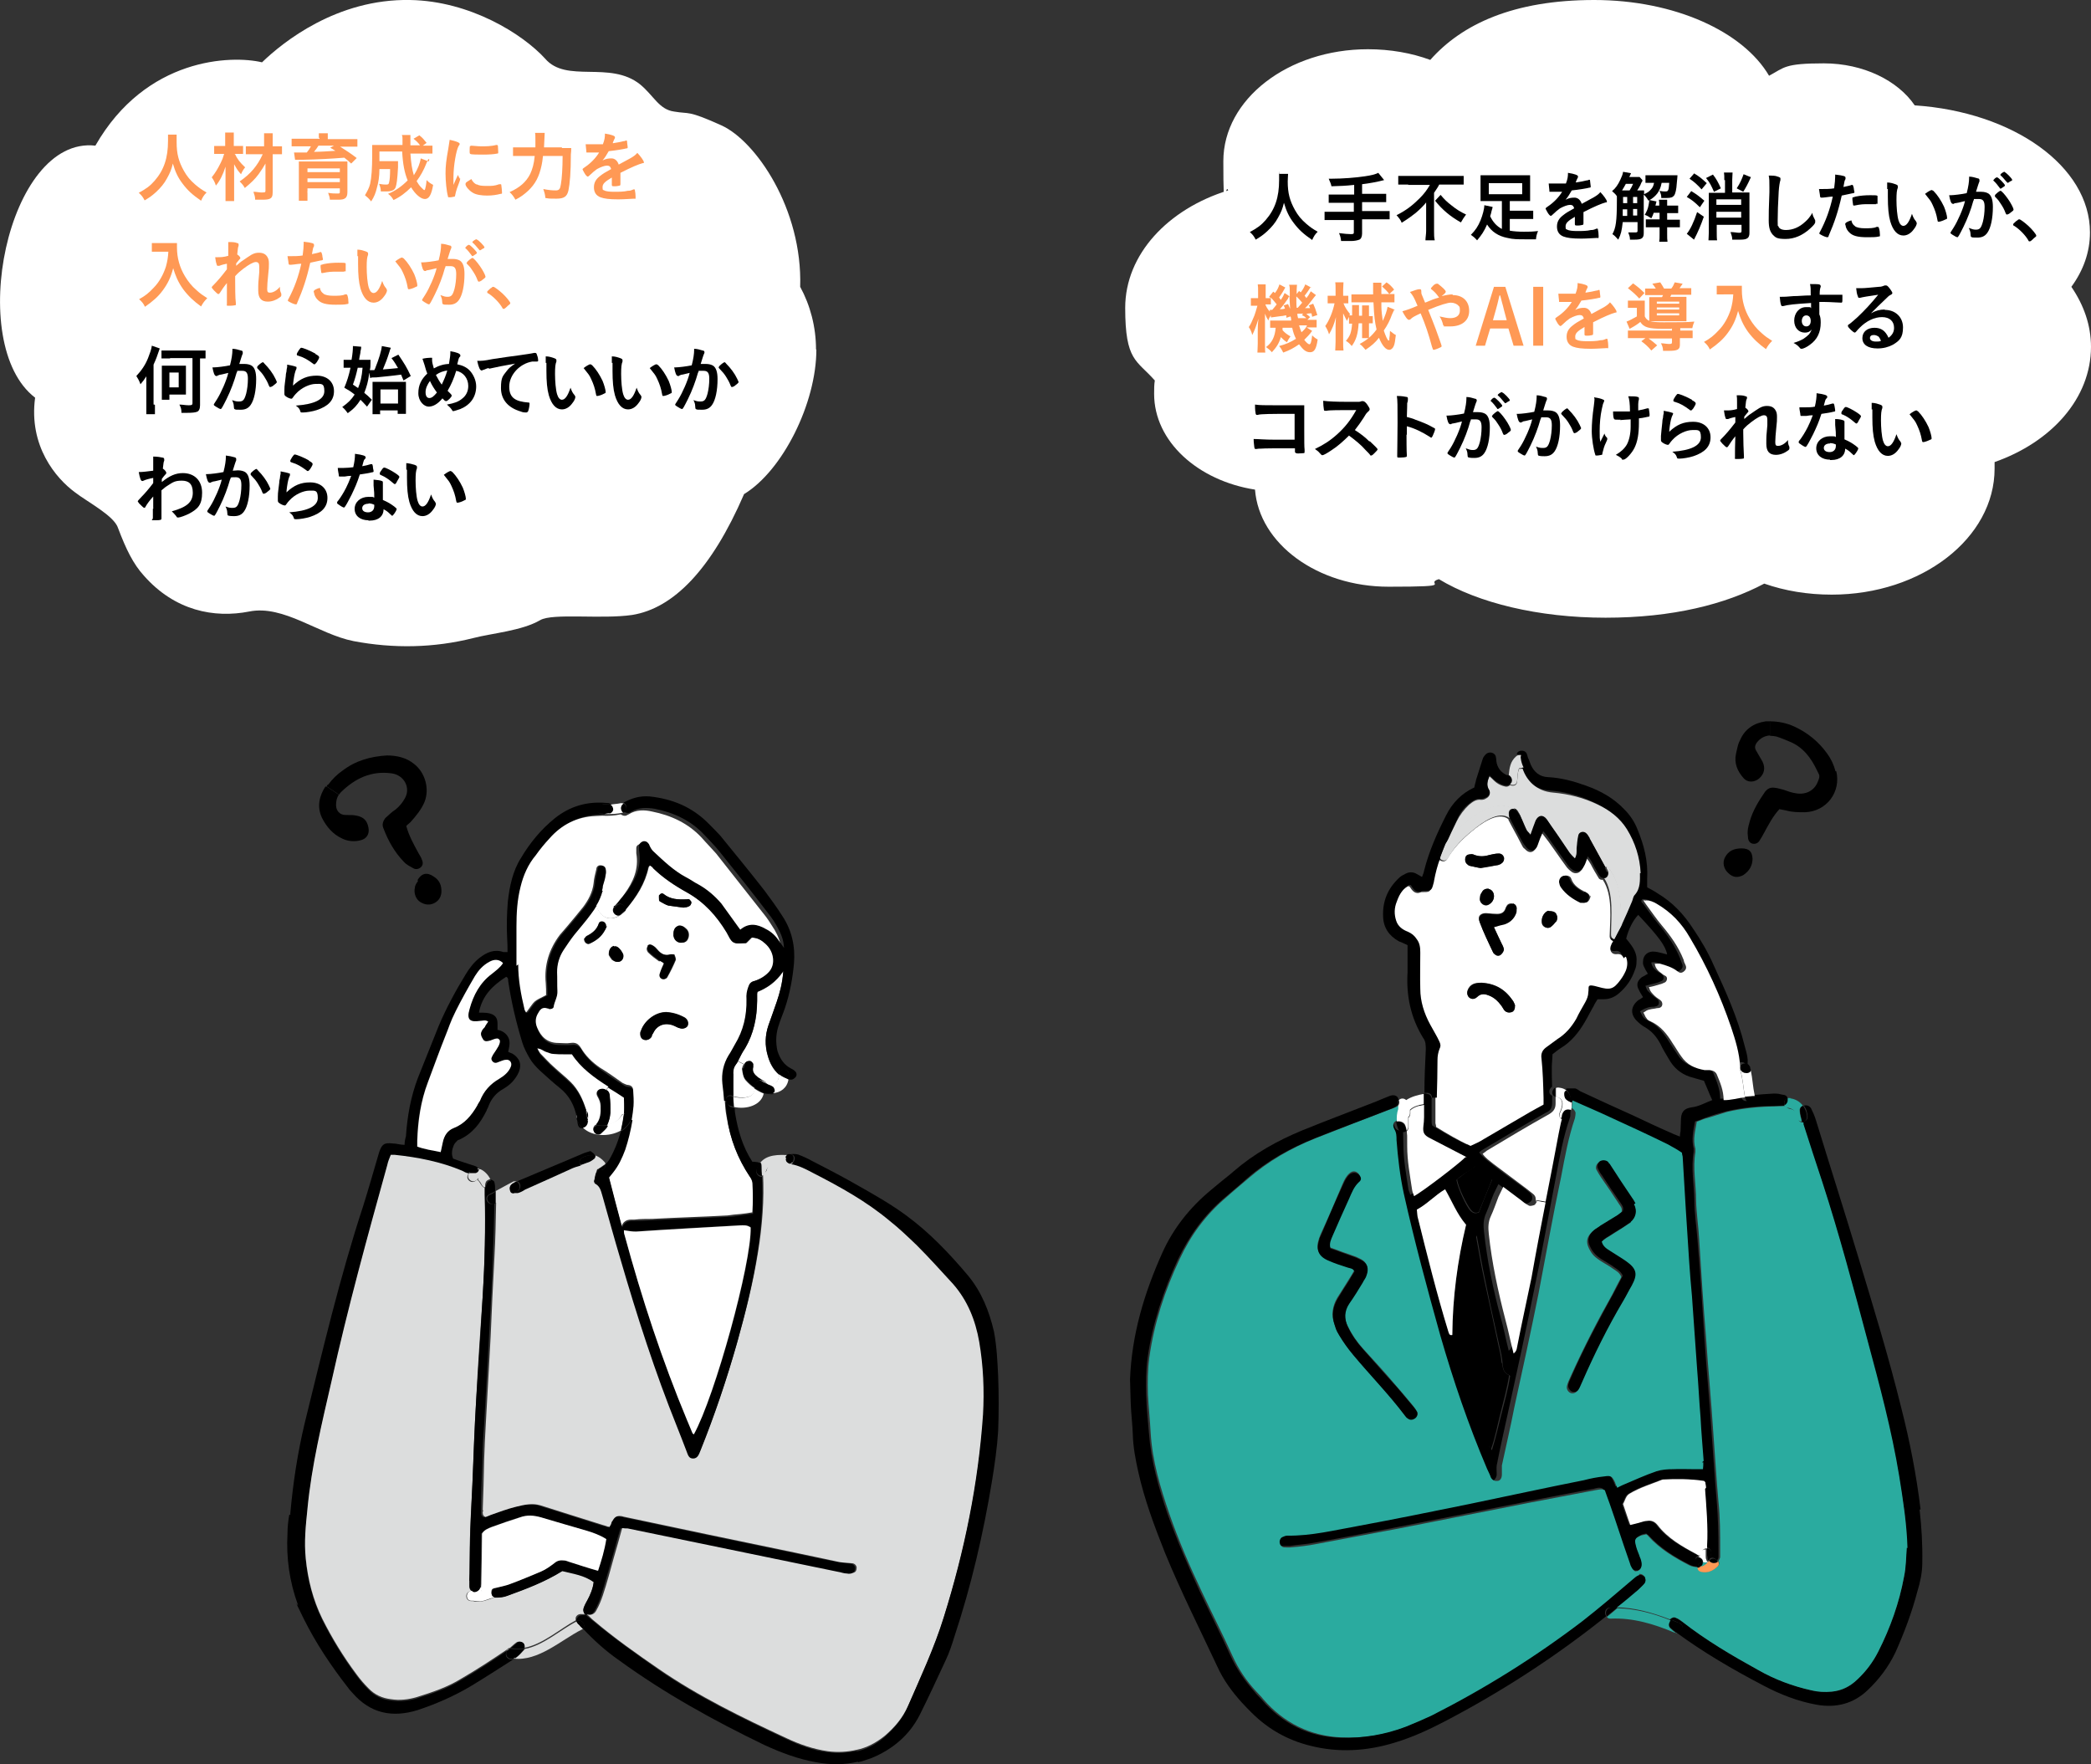 <?xml version="1.0" encoding="UTF-8"?>
<svg id="_レイヤー_1" data-name=" レイヤー 1" xmlns="http://www.w3.org/2000/svg" version="1.1" viewBox="0 0 607.3 512.4">
  <rect x="0" y="0" width="607.3" height="512.4" fill="#333333" stroke="none"/>
  <defs>
    <style>
      .cls-1 {
        fill: #dcdddd;
      }

      .cls-1, .cls-2, .cls-3, .cls-4, .cls-5 {
        stroke-width: 0px;
      }

      .cls-2 {
        fill: #000;
      }

      .cls-3 {
        fill: #fff;
      }

      .cls-4 {
        fill: #2aab9f;
      }

      .cls-5 {
        fill: #f95;
      }
    </style>
  </defs>
  <path class="cls-2" d="M557.5,438.3c.6,5.1.9,10.4.8,15.6,0,2.8-.6,5.6-1.4,8.2-1.6,6.1-3.8,12-6.4,17.8-2,4.2-4.8,7.9-8.1,11-4.1,3.9-9.1,5.2-14.8,4.2-5.5-1-10.6-3-15.5-5.6-8.8-4.6-17.4-9.6-25.4-15.5,1.5.2,2.8-2,1.1-2.6-.9-.4-1.8-.8-2.8-1.1.5-.5,1.1-.6,1.8-.4.6.4,1.2.8,1.8,1.1,6.9,5.4,14.4,9.8,22,14,4.9,2.8,10,4.6,15.4,5.9,2,.5,4,.5,6,.4,2.9-.2,5.4-1.5,7.4-3.5,2.5-2.4,4.5-5.1,6.1-8.1,3.5-6.9,6.1-14.1,7.5-21.8.5-2.9.5-5.8.8-8.6,0-7-1.2-14-2.4-20.9-2.2-13.4-5.8-26.4-9.2-39.4-4.1-15.4-8.2-30.8-13.1-45.9-1.9-5.6-3.8-11.2-5.5-16.9v-.5c.8,0,1.4-.5,1.4-1.4s-.4-2.4-1.1-3.2c.8-.2,1.6,0,2.1.8.5,1,1,2.1,1.4,3.4,4.1,13.4,8.4,26.8,12.4,40.1,4.4,14.5,8.8,28.9,12.4,43.5,2.5,9.8,4.4,19.5,5.6,29.5h-.3Z"/>
  <path class="cls-4" d="M553.8,449.3c-.2,2.9-.2,5.9-.8,8.6-1.4,7.6-4,14.9-7.5,21.8-1.5,3-3.6,5.8-6.1,8.1-2.1,2-4.5,3.2-7.4,3.5-2,.2-4,.1-6-.4-5.4-1.2-10.5-3.1-15.4-5.9-7.6-4.2-15.1-8.6-22-14-.5-.4-1.1-.9-1.8-1.1-.6-.4-1.2-.1-1.8.4-5-1.9-10.1-3.4-15.5-3.5,2.1-1.8,4.1-3.5,6.2-5.1.6-.5,1.2-1.1,1.8-1.8s.4-1.6,0-2.2c-.5-.5-1.2-.8-1.9-.4l-.6-1h.5c1.1-.4,1.5-1.4,1-3-.1-.5-.4-1-.5-1.4-.4-1-.6-1.9-1-2.9-.5-1.8-.2-2.2,1.5-3,.5-.2,1.1-.2,1.6-.4.4.2.5.4.6.5,3.4,3.8,7.5,6.2,11.9,8.5.8.4,1.6.5,2.5.6,0,.5.4,1.1,1,1.2,1.8.5,3.4-.2,4.8-1.5.5-.5.5-1.1.2-1.6.2-.2.4-.6.5-1v-2.1c0-4.8,0-9.4-.5-14.1-.6-6.6-1-13.4-1.5-20.1-.6-9.2-1.5-18.4-2.1-27.5-.8-9.5-1.4-19-2-28.5-.2-3.8-.8-7.6-.9-11.4,0-4.6-1-9.4-.2-14v-.9c-.8-2.8,0-5.4.4-7.9,1.1-.4,2.1-.9,3.1-1.1,1.9-.6,3.8-1.2,5.8-1.8,4.8-1.1,9.5-1.5,14.2-1.6.8,0,1.6,0,2.4-.1h.4c0,.4.5.6.9.8,1.5.2,2.5,1,2.6,2.6,0,1,.8,1.5,1.6,1.4v.5c1.8,5.6,3.6,11.2,5.5,16.9,4.9,15.1,9,30.5,13.1,45.9,3.5,13,7,26,9.2,39.4,1.1,6.9,2.2,13.9,2.4,20.9l-.5-.2h.3,0Z"/>
  <path class="cls-2" d="M533.3,223.9c1.5,6.1-2.8,11.8-9.1,12-1.8,0-3.6,0-5.4-.5-.5-.1-1.1-.2-2-.4-1.9,2.1-3.1,4.4-4.4,6.8-.4.8-.9,1.6-1.4,2.4s-1.4,1-2.1.8-1.1-.8-1.2-1.5c0-.6-.2-1.4-.1-2.1,0-1,.4-2,.6-2.9.9-3.1,2.6-5.9,4.4-8.5.8-1,1.6-1.4,2.9-1.2.9.1,1.8.4,2.6.6,1.1.4,2.2.8,3.5,1,2.9.5,5.2-.8,6.2-3s.6-2.2,0-3.5c-1.8-3.8-4.1-6.9-8-8.5-1.2-.5-2.6-1.1-3.9-1.5-.6-.1-1.1-.2-1.8-.2v-4.2c2.4,0,4.8.5,7,1.5,3.9,1.8,7.1,4.4,9.6,7.9,1.1,1.5,1.9,3.2,2.4,5.1h.2Z"/>
  <path class="cls-2" d="M524.8,324.4c0,.9-.6,1.4-1.4,1.4-.2-1-.5-2-.6-3,0-.8,0-1.4.9-1.6.6.9,1.1,2,1.1,3.2Z"/>
  <path class="cls-4" d="M520,319c1.5.2,2.8,1,3.6,2.1-.8.4-1,1-.9,1.6,0,1,.4,2,.6,3-.8,0-1.5-.5-1.6-1.4,0-1.6-1.1-2.4-2.6-2.6-.4,0-.8-.4-.9-.8.5-.2.9-.9.9-1.4v-.6h.9Z"/>
  <path class="cls-2" d="M519.2,319v.6c0,.6-.4,1.1-.9,1.4,0-.4-.2-.8,0-1.1,0-.5.5-.9,1-1h0Z"/>
  <path class="cls-2" d="M518.2,318c.5.1.9.5,1,1-.5.1-.9.5-1,1v1.1h-.4c-.8,0-1.6.1-2.4.1-4.9,0-9.6.5-14.2,1.6-1.9.5-3.9,1.1-5.8,1.8-1,.4-2,.8-3.1,1.1-.5,2.6-1.1,5.2-.4,7.9v.9c-.8,4.8.1,9.4.2,14,0,3.8.6,7.6.9,11.4.8,9.5,1.4,19,2,28.5.6,9.1,1.5,18.4,2.1,27.5.5,6.6.9,13.4,1.5,20.1.4,4.8.5,9.4.5,14.1v2.1c0,.4-.2.8-.5,1-.5-.8-1.5-1.1-2.2-.4l-.2.2c.5-.6.8-1.4.8-2.1s-.6-1.4-1.2-1.5v-.8c.2-5.5-.2-11-.6-16.5,0-.6-.1-1.1-.2-1.6l-.4-.4c-4-.6-8-.6-12-.4-3.2,1.2-6.6,2.2-9.6,4.1-1.1.6-1.2,2-1.9,3,.6,2,1.4,4,2.1,6.1.9-.2,1.6-.5,2.4-.6.9-.2,1.8-.5,2.6-.6,1.1-.1,2.1.2,2.9,1.2,2.9,3.9,7,6.1,11.2,8.4.2.1.6.2,1,.5,0,0-.1,0-.2.1-.8.4-.9,1.4-.5,2,.1.2.4.5.6.6v.5c-.9,0-1.8-.2-2.5-.6-4.4-2.2-8.5-4.8-11.9-8.5,0-.1-.4-.2-.6-.5-.4,0-1,.1-1.6.4-1.6.8-2,1.2-1.5,3,.2,1,.6,1.9,1,2.9.1.5.4.9.5,1.4.5,1.6,0,2.8-1,3h-.5c-.8,0-1.5-.6-2-1.8-.2-.5-.4-1.1-.6-1.8-1.9-5.4-3.6-10.8-5.5-16.2-.5-1.4-.9-2.6-1.4-3.9-1-.6-1.9-.2-2.8,0-6.2,1.1-12.6,2.4-18.9,3.6-12.6,2.5-25.2,5-38,7.5-8,1.5-15.9,3.1-23.9,4.5-2.5.5-5,.6-7.5,1h-2.1c-.6,0-1-.5-1.2-1.2-.1-.8.1-1.5.8-1.8.5-.2,1-.4,1.4-.4,7,0,13.8-1.5,20.5-2.8,10.8-2,21.6-4.2,32.4-6.4,11.1-2.2,22.1-4.6,33.2-6.9,2-.4,3.9-.8,5.9-1.1,2-.2,2.4,0,3.2,1.8s.4.9.6,1.5c.6-.2,1.1-.5,1.6-.8,3.2-1.4,6.4-2.8,9.8-4,1.5-.5,3.1-.6,4.8-.6h8.8c0-.8.2-1.4.1-1.9-.2-4.2-.5-8.4-.9-12.6-.4-4.8-.6-9.4-1-14.1-.5-7.1-1-14.1-1.5-21.2-.2-3.2-.5-6.6-.8-9.9-.6-10.2-1.2-20.4-1.9-30.6,0-.2,0-.6-.2-1.1-1.4-.8-2.8-1.8-4.2-2.5-5.5-2.6-11-5.2-16.6-7.8-3.6-1.6-7.4-3.2-11-4.9,0-1.4-.5-2.6-1.5-3.4.1,0,.4-.2.5-.2h2.1c.6,0,1.1.5,1.6.8,5.1,2.4,10.4,4.8,15.5,7.1,3.8,1.8,7.4,3.5,11.1,5.1.8.4,1.5.6,2.4,1,0-.6.1-1.1.2-1.6,0-1,.1-2,.1-3,0-2.1.5-3.5,3.1-3.9,2.1-.2,4.1-1.4,6-2.1-.9-1.9-1.6-3.8-2.4-5.6-1.4-.4-2.9-.8-4.2-1.2-2.6-.9-4.6-2.6-6-5.1-.9-1.5-1.8-3-2.5-4.5-1.1-2-2.4-3.6-4.5-4.8-.9-.5-1.6-1.1-2.4-1.9-1.9-2-1.6-4.2.5-5.9.4-.2.9-.5,1.4-.9-.5-.8-.9-1.4-1.2-2.1-.8-1.4-.5-2.5.6-3.5.2-.2.6-.4,1-.6s.6-.4,1-.6c-.5-.8-.9-1.5-1.2-2.2s-.2-1-.2-1.4c0-1.8,1.5-3.1,3.5-2.8,1.1.1,2.2.5,3.5.8-.5-2.6-2.5-5.2-8.4-11.5-1.5,1.6-2.8,4.1-3.5,6.9.4.5.9,1.1,1.4,1.8,1.1,1.5,1.8,3.1,1.6,4.9,0,.8-.1,1.6-.5,2.5-.9,2.6-2.4,4.8-4.5,6.6-1.2,1.1-2.8,1.8-4.4,1.8h-1.9c-.5.8-.9,1.4-1.2,2.1-.9,1.5-1.6,3-2.5,4.5-1.8,3.1-4,5.8-7,7.6-.8.5-1.5,1.1-2.4,1.8,0,1.2-.2,2.5-.2,3.8,0,1.9,0,3.8.1,5.6-1,.6-1.2,2.2,0,2.6v1.8c0,1.5-.2,2.5-1.9,3.2-6.1,3.4-12.1,7.1-18.1,10.6-.4.2-.8.5-1.2.9.9,1.2,2,2.1,3.1,2.9,3.1,2.5,6.4,4.9,9.6,7.2.6.5,1.2.9,1.9,1.5s.6.8.8,1.2v.6c0,.5-.4.9-.8,1.1-.5.4-1.1.4-1.8,0s-1.2-.9-2-1.4c-1.6-1.2-3.4-2.5-5.2-3.9-.5,1.1-1,2-1.4,2.9-.8,1.9-1.4,3.8-2.2,5.6-.8,1.8-.8,3.5-.6,5.2.9,8.4,2.6,16.6,4.8,24.8.9,3.1,1.5,6.4,2.4,9.9.6-.5.9-1.1,1-1.8,1.4-6.8,2.9-13.5,4.2-20.2,1.4-7.2,2.8-14.5,4.1-21.9,1.2-6.6,2.5-13.1,3.8-19.8.2-1.4.6-2.8.9-4.1.6.4,1.5.4,2-.5.4-.8.6-1.5.8-2.2.6.2,1.1.8,1.1,1.5s0,1-.2,1.5c-1.9,5.5-2.9,11.2-4,17-2.2,11.4-4.2,22.8-6.6,34.1-2.2,11-4.6,21.9-7,32.9-1.2,5.6-2.5,11.1-3.6,16.8-.1.9,0,1.8,0,2.6s-.5,1.6-1.2,1.9c-.8.1-1.5,0-2-1-.5-.8-.8-1.6-1.1-2.5-5.4-12.6-9.9-25.6-13.6-38.8-3.9-13.6-7.5-27.4-10.6-41.2-1.1-5.1-1.8-10.2-2.1-15.5,0-1.1,0-2.1-.6-3.1-.6-1.1-.2-2.1.6-2.5.1,0,.4,0,.5-.1,0,.6.2,1.2.5,1.9.4,1.1,1.6,1.2,2.4.8v.5c0,1.2.1,2.6.1,3.9,0,4.2.8,8.4,1.4,12.5,0,.6.4,1.2.6,2,2.4-1.2,12.8-9.1,15-11.4-3.6-2-7.1-3.8-10.6-5.5s-2.2-1.6-2-3.5c.1-.9.2-1.8.2-2.6v-3.6h.8c.9,0,1.4-.9,1.4-1.6h1.4v7c0,.2,0,.6.2,1.1,3.1,1.9,6.4,3.9,10,5.5,1.2-.6,2.6-1.2,3.9-2l13.5-7.9c1.2-.8,2.4-1.4,3.8-2.1,0-.6.1-1.2,0-2-.1-3.8-.4-7.6-.6-11.4,0-1.4.2-2.4,1.2-3.1,1.1-.9,2.1-1.8,3.4-2.5,2.4-1.5,4.1-3.5,5.5-5.9.9-1.5,1.8-3.1,2.6-4.8.5-.9.8-1.8.9-2.9.1-1.8,1-2.1,2.8-1.6,3.5,1,4.6.6,6.6-2.1.6-.8,1.1-1.6,1.5-2.6.5-1.4.6-2.8,0-4.1-.4-.8-.9-1.4-2-1.2-1.6.2-2.5-1.2-1.6-2.8.1-.4.4-.6.5-1,.9.2,1.9-.2,1.9-1.4v-2.2c0-.2.2-.5.4-.8,1-2.1,1.9-4.4,2.9-6.6.2-.6.4-1.5.8-1.9,1.8-1.9,1.6-4.2,1.5-6.5-.2-4.6-1.6-8.9-4-12.8-1.9-3.2-5-5.5-8.4-7.1-4.1-2-8.5-3.2-13-3.5-4.9-.4-7.6-3.5-8.9-7,.6-.4,1.1-1.1.6-2-.1-.4-.4-.6-.5-1s-.5-.5-.8-.6c.1-.4.5-.8.9-.9.9-.2,1.8,0,2.1,1,.2.5.2,1,.5,1.4.2.6.4,1.1.6,1.6,1,2.2,2.6,3.5,5,3.6,3.9.2,7.5,1.2,11.1,2.5,4.2,1.5,8,3.6,11.1,6.9,1.6,1.6,2.9,3.5,3.8,5.8,1.9,4.6,3.1,9.2,2.8,14.4v2.4c1.1.6,2.1,1.1,3.1,1.8,4.2,2.5,7.5,6,10.1,10,2.4,3.5,4.5,7.1,6.2,11,3.5,7.6,6.9,15.1,8.9,23.2.4,1.4.8,2.8.9,4.1,0,.9,0,1.8-.2,2.6v.2c0-.4-.2-.8-.2-1.1-.5-1.5-2.4-1.2-2.8-.1-.2-4-1.2-7.6-2.6-11.4-3.1-9.1-7.1-17.9-12-26.1-2.4-4-5.5-7.4-9.6-9.8-1-.6-2-1-3.1-1-.5.4-.5.9,0,1.2,1.5,2,2.9,4.1,4.5,6,2.6,3.1,4.9,6.4,6.4,10.1.1.5.4,1,.5,1.4.4.8.2,1.4-.4,1.9-.6.6-1.4.4-1.9,0-1.5-1.2-3.4-1.8-5.1-2.2-.4-.1-.9,0-1.5,0,.2,1.4,1,2.1,2,2.8.4.2.9.5,1.2.8.6.5.5,1.5-.2,1.8-.5.2-1.1.5-1.6.6-1,.2-1.9.5-3.1.8.2.6.4,1.2.8,1.6.6.6,1.2,1.2,2,1.8.6.4,1.2.8,1.1,1.6,0,.9-.9,1-1.6,1.1-.8,0-1.4.1-2.1.4-.5.1-1,.5-1.8.9.4.6.5,1.1.9,1.6.2.4.8.8,1.1.9,3,1.4,4.9,3.8,6.5,6.4.8,1.2,1.6,2.5,2.5,3.8,1.6,2.5,4,3.5,6.8,4h1.5c.9.1,1.6.5,2,1.2,1,2.4,2,4.8,2,7.5,2,0,4.1-.6,6.2-.8v.4c.4,1.8,3.1,1.1,2.9-.6,2.1-.2,4.2-.4,6.4-.5.6,0,1.4,0,2,.2l2,.4-1-.2h.1ZM438.4,399.4c-1.6-.6-1.9-1.9-2-3.4-.1-1.6-.5-3.4-.9-5-1.4-6.4-2.8-12.6-4.1-19-.9-4.2-1.6-8.4-2.5-13.2-.4,1-.6,1.5-.8,2-1.2,5.8-2.2,11.6-2.5,17.5-.2,6.5-.4,13-.6,19.5,0,1.6.1,3.1.8,4.8,2.2,5.6,4.4,11.4,6.6,17,.1.5.5.9.9,1.6,1.2-3.8,1.9-7.2,2.8-10.6.9-3.6,1.9-7.1,2.5-11h-.1v-.2h0ZM429.5,352.2c1.2-3.1,2.5-6.4,3.9-9.6-1.5-1.4-3.1-2.6-4.9-3.8-1,.8-2,1.4-3,2-.9.6-1.8,1.2-2.5,1.9.4,2.4,2.9,7.8,4.1,9,.6.5,1.2.9,2.2.5h.2,0ZM421.8,387.7c0-10.9,1.5-21.5,4-32-2.6-3.1-4-6.8-6-10.2-3,1.6-5.2,4.2-8.2,5.9,0,.6,0,1.4.2,2,2.6,11.2,5.5,22.5,9,33.6.1.5.2,1,1.1.8h-.1Z"/>
  <path class="cls-2" d="M514.2,209.4v4.2c-1.5,0-3,.8-3.9,2-.6.8-.8,1.6-.2,2.5.6,1,1.2,2.1,1.8,3.1.9,1.9.5,3.6-1,4.9-1.4,1.2-3.4,1.2-4.5-.1-1.8-2-2.8-4.4-2.2-7.1s.6-2.8,1.2-4c1.4-3.2,4-4.9,7.4-5.4h1.6-.2,0Z"/>
  <path class="cls-2" d="M509.8,318.4c.2,1.8-2.4,2.5-2.9.6v-.4c1,0,1.9-.1,2.9-.2Z"/>
  <path class="cls-3" d="M509.7,318.3c-1,0-1.9.1-2.9.2-.5-2.6-.6-5.4-1.4-7.9v-1c0,.4,0,.6.1.9.2.6.8,1,1.4,1s1.2-.1,1.6-.6c.5,2.4.6,4.8,1.1,7.1v.2h0Z"/>
  <path class="cls-2" d="M509,249.3c0,2.1-.9,3.6-2.6,4.8-1.6.9-3.1.8-4.4-.5-1.4-1.2-1.8-3.1-1-4.6,1-1.9,2.6-2.6,4.8-2.6s3.1.9,3.2,3h0Z"/>
  <path class="cls-2" d="M508.3,309.9c0,.4.2.8.2,1.1-.2.5-1,.8-1.6.6-.6,0-1.1-.4-1.4-1,0-.2-.1-.6-.1-.9.5-1.1,2.4-1.2,2.8.1h.1Z"/>
  <path class="cls-3" d="M505.4,310.8c.8,2.5.9,5.2,1.4,7.9-2.1.2-4.2.9-6.2.8,0-2.8-1-5.1-2-7.5-.4-.8-1.1-1.1-2-1.2h-1.5c-2.8-.5-5.1-1.5-6.8-4-.9-1.2-1.6-2.5-2.5-3.8-1.6-2.6-3.5-5.1-6.5-6.4-.5-.2-.9-.5-1.1-.9-.4-.4-.5-1-.9-1.6.6-.4,1.1-.8,1.8-.9.6-.2,1.4-.2,2.1-.4.8,0,1.5-.2,1.6-1.1,0-.9-.5-1.2-1.1-1.6-.8-.5-1.4-1.1-2-1.8s-.5-1-.8-1.6c1.2-.2,2.1-.5,3.1-.8.6-.1,1.1-.4,1.6-.6.6-.4.8-1.4.2-1.8-.4-.2-.9-.5-1.2-.8-.9-.6-1.8-1.4-2-2.8h1.5c1.8.5,3.6,1,5.1,2.2.6.5,1.2.6,1.9,0,.6-.5.8-1.1.4-1.9s-.4-.9-.5-1.4c-1.5-3.8-3.8-7-6.4-10.1-1.6-1.9-3-4-4.5-6s-.4-.9,0-1.2c1.1,0,2.1.4,3.1,1,4.1,2.4,7.2,5.6,9.6,9.8,4.9,8.2,8.9,17,12,26.1,1.2,3.6,2.4,7.4,2.6,11.4,0,.2-.1.6,0,1h-.1,0Z"/>
  <path class="cls-5" d="M499,453.4c.2.5.4,1.1-.2,1.6-1.2,1.2-2.9,2-4.8,1.5-.8-.2-1-.8-1-1.2.4,0,.8-.1,1-.5h.4c.5-.2,1-.6,1.5-1.1.1,0,.4-.2.5-.4.4.5,1,.8,1.5.6.4,0,.8-.2,1.1-.5Z"/>
  <path class="cls-2" d="M499,453.4c-.2.4-.6.5-1.1.5s-1.1-.2-1.5-.6l.2-.2c.8-.8,1.9-.4,2.2.4h.2,0Z"/>
  <path class="cls-2" d="M495.8,449.7c.8,0,1.4.8,1.2,1.5,0,.8-.4,1.5-.8,2.1,0-.1-.2-.2-.2-.5s-.1-.8-.2-1.1v-1.9h0Z"/>
  <path class="cls-3" d="M496.3,453.2c0,.1-.2.4-.4.5-.4.1-.8.2-1.1,0h-.2c0-.4-.1-.9-.5-1.1-.2-.2-.6-.4-.9-.5.1,0,.2-.1.4-.2l.2-.2v-.2c0-.8.6-1.5,1.5-1.5s0,0,.1,0v1.9c0,.4,0,.8.2,1.1,0,.1.1.4.2.5h.4v-.3h0Z"/>
  <path class="cls-3" d="M495.2,432.4c.4,5.5.9,11,.6,16.5v.8h-.1c-.9,0-1.4.6-1.5,1.5v.2l-.2.2c-.1,0-.2.2-.4.2-.4-.1-.6-.2-1-.5-4.1-2.2-8.2-4.5-11.2-8.4-.8-1-1.8-1.4-2.9-1.2-.9,0-1.8.4-2.6.6-.8.2-1.5.4-2.4.6-.8-2.1-1.4-4.1-2.1-6.1.6-1,.8-2.4,1.9-3,3-1.8,6.4-2.8,9.6-4.1,4-.2,8-.2,12,.4,0,0,.1,0,.4.4,0,.4.2,1,.2,1.6l-.2.2h0Z"/>
  <path class="cls-4" d="M494.8,453.8h1.1c-.4.5-.9.8-1.5,1.1h-.4c.1-.1.2-.4.4-.6v-.5h.4Z"/>
  <path class="cls-4" d="M494.7,424.8c0,.5,0,1.1-.1,1.9h-2.5c-2.1,0-4.2-.1-6.2,0-1.6,0-3.2.1-4.8.6-3.2,1.1-6.5,2.6-9.8,4-.5.2-1,.5-1.6.8-.2-.6-.5-1-.6-1.5-.9-1.9-1.2-2.1-3.2-1.8-2,.2-4,.6-5.9,1.1-11.1,2.2-22.1,4.6-33.2,6.9-10.8,2.2-21.6,4.4-32.4,6.4-6.8,1.2-13.5,2.9-20.5,2.8-.5,0-1,.2-1.4.4-.6.2-1,1.1-.8,1.8.1.6.6,1.1,1.2,1.2.6,0,1.4.1,2.1,0,2.5-.2,5-.5,7.5-1,8-1.5,15.9-3,23.9-4.5,12.6-2.5,25.4-5,38-7.5,6.2-1.2,12.6-2.4,18.9-3.6.9-.1,1.8-.5,2.8,0,.4,1.2.9,2.5,1.4,3.9,1.9,5.4,3.6,10.8,5.5,16.2.2.6.4,1.1.6,1.8.5,1.1,1.1,1.8,2,1.8l.6,1s-.1,0-.2.1c-.5.4-1,.8-1.4,1.1-4.9,4-9.6,8.2-14.6,12.1-13.6,10.5-28.2,19.6-43.8,27.4-2.4,1.2-4.9,2.2-7.4,3.2-6.1,2.5-12.5,3.5-19.1,3.2-9.2-.4-16.8-4.2-22.8-11.1-.6-.8-1.4-1.5-2-2.2-2.9-3.1-5.2-6.5-7-10.5-2.8-6.2-5.9-12.2-8.8-18.4-3.5-7.4-6.8-15-9.5-22.8-2.6-7.6-4.9-15.2-5.4-23.4-.2-3.8-.6-7.4-.8-11.1-.1-3.6-.1-7.2.4-10.8,1.4-10,4.5-19.5,8.8-28.6,3.2-6.9,7.6-12.9,13.5-17.9,2.1-1.9,4.2-3.6,6.4-5.5,5.9-5.1,12.5-8.9,19.8-11.8,7.1-2.8,14.1-5.5,21.2-8.2.9-.4,1.8-.6,2.5-1.1.2-.1.4-.4.5-.5v1.1c-.5,1.1-.5,2.4-.4,3.6-.1,0-.4,0-.5.1-1,.4-1.2,1.4-.6,2.5.6,1,.6,2.1.6,3.1.4,5.2,1,10.4,2.1,15.5,3.1,13.9,6.8,27.6,10.6,41.2,3.8,13.2,8.2,26.1,13.6,38.8.4.9.8,1.6,1.1,2.5.5.9,1.2,1.1,2,1s1.2-.9,1.2-1.9v-2.6c1.2-5.6,2.5-11.1,3.6-16.8,2.4-11,4.8-21.9,7-32.9,2.2-11.4,4.2-22.8,6.6-34.1,1.1-5.8,2.1-11.4,4-17,.1-.5.2-1,.2-1.5s-.5-1.2-1.1-1.5c.1-.8.2-1.5.2-2.2,3.6,1.6,7.4,3.2,11,4.9,5.5,2.5,11.1,5.1,16.6,7.8,1.5.8,2.9,1.6,4.2,2.5,0,.5.2.9.2,1.1.6,10.2,1.2,20.4,1.9,30.6.2,3.2.5,6.6.8,9.9.5,7.1,1,14.1,1.5,21.2.4,4.8.6,9.4,1,14.1.2,4.2.6,8.4.9,12.6l-.5.4h.4,0ZM473.5,354.8c1.5-1.2,1.9-3,1.1-4.9-.2-.5-.6-1-.9-1.5-2.1-3.4-4.4-6.8-6.6-10,0-.1-.2-.4-.4-.5-.6-.6-1.8-.9-2.5-.2-.6.5-.9,1.4-.5,2.1s.8,1.4,1.2,2c1.8,2.6,3.6,5.2,5.4,8,.4.6,1,1.2.6,2.4-.4.4-1,.8-1.5,1.1l-4.9,3c-.6.4-1.4.9-2,1.4-1.6,1.4-2,2.9-1,4.9s1.9,2.6,3.2,3.5c1.2.8,2.6,1.5,3.8,2.4.9.6,1.9,1.1,2.4,2.4-.9,1.6-1.8,3.4-2.6,5-4.4,7.8-8.4,15.6-12.1,23.8-.4.9-.9,1.9-1.1,2.8-.2.8.2,1.6.9,2,.8.4,1.8,0,2.1-.6s.8-1.4,1-2.1c3.5-8.1,7.4-16,11.9-23.5.9-1.5,1.8-3,2.5-4.5,1.9-3.4,1.6-4.8-1.6-7.1-1.5-1.1-3-2-4.5-2.9-1.1-.8-2.2-1.4-2.6-2.8,1-1.2,2.5-1.8,3.6-2.6,1.6-1,3.2-2,4.8-3.1l.4-.2v-.3h0ZM410.9,412c.8-.5,1-1.4.6-2.1s-.6-1-1-1.5c-1.6-1.9-3.2-3.9-4.9-5.8-3.2-3.8-6.5-7.4-9.8-11-1.8-2-3.2-4.1-4.4-6.5s-1-4.6.4-6.8c1.4-2,2.6-4,3.9-6.1.4-.6.9-1.4,1.1-2.1.8-1.8.2-3.5-1.5-4.4s-2.2-.9-3.4-1.4c-1.9-.6-3.8-1.4-5.6-2-.4-1.6.2-2.6.6-3.6,1.5-3.6,3.1-7.1,4.8-10.8.8-1.8,1.4-3.5,2.9-4.9.6-.6.5-1.5,0-2.1-.8-.9-1.8-.9-2.6-.2-1,.8-1.5,1.9-2,3-2.1,5-4.2,9.9-6.5,14.9l-.4,1.1c-1.1,3.1-.2,5,2.8,6.2,1.9.8,3.8,1.4,5.6,2,.6.2,1.4.2,1.8,1.1-.5.9-1,1.8-1.5,2.5-1.1,1.8-2.2,3.5-3.4,5.4-1.4,2.4-1.8,4.9-.9,7.5s.8,2.2,1.4,3.2c1.2,1.9,2.5,3.9,4,5.6,4.9,5.9,10.4,11.4,15,17.6.2.4.5.6.9.9.6.5,1.4.4,2,0h.1v.3h0Z"/>
  <path class="cls-2" d="M494,452.7c.4.2.5.6.5,1.1-.8,0-1.4.4-1.5,1.1-.2,0-.5-.2-.6-.6-.4-.6-.1-1.6.5-2,0,0,.1,0,.2-.1.2.1.6.4.9.5Z"/>
  <path class="cls-2" d="M493,454.8c.1-.6.8-1.1,1.5-1.1v.5c0,.2-.2.4-.4.6h-1.1Z"/>
  <path class="cls-2" d="M493,454.8c.4.1.6.1,1,0-.2.2-.6.5-1,.5v-.5Z"/>
  <path class="cls-2" d="M487.9,471.5c1.6.6.5,2.9-1.1,2.6-.6-.5-1.2-.9-1.8-1.5s-.5-1.2-.1-1.9c0-.1.1-.2.2-.4.9.4,1.8.8,2.8,1.1h0Z"/>
  <path class="cls-4" d="M486.8,474.2h-.4c-5.9-2.5-12.1-4.4-18.6-4.1-.5,0-.9-.1-1.1-.5,1-.8,2-1.6,3-2.5,5.4.1,10.5,1.5,15.5,3.5,0,0-.2.2-.2.4-.4.6-.4,1.4.1,1.9s1.1,1,1.8,1.5h0v-.2h0Z"/>
  <path class="cls-2" d="M477.5,457.8c.5.6.6,1.6,0,2.2-.5.6-1.1,1.1-1.8,1.8-2.1,1.8-4.1,3.5-6.2,5.1h-1.9c-1.4,0-1.8,1.6-1.1,2.5l-1.9,1.5c-14.1,11.1-29.2,20.8-45.1,29.1-4.6,2.4-9.4,4.6-14.4,6.1-8.1,2.5-16.4,3-24.6.9-6.5-1.6-12.2-4.8-17-9.6-.9-.9-1.9-1.9-2.8-2.9-2.9-3.2-5.4-6.6-7.2-10.6-5.1-10.9-10.5-21.6-15.1-32.8-3.1-7.8-6-15.5-7.8-23.6-.8-3.6-1.5-7.2-1.6-11-.1-3-.5-6-.6-9-.1-2.2-.1-4.6-.2-6.9.5-13,4.1-25,9.4-36.8,3.2-7.1,8-13.1,14-18.1s4.5-3.6,6.8-5.6c5.9-5.1,12.6-8.8,19.8-11.8,7.1-2.9,14.4-5.6,21.5-8.4,1.2-.5,2.6-1.1,3.9-1.6,1-.4,2-.2,2.4.5,0,.2.2.4.2.6-.2.2-.2.5-.2.9v.5c-.1.2-.4.4-.5.5-.8.5-1.6.8-2.5,1.1-7.1,2.8-14.2,5.4-21.2,8.2-7.2,2.9-13.9,6.6-19.8,11.8-2.1,1.9-4.2,3.6-6.4,5.5-5.9,5-10.2,11-13.5,17.9-4.2,9.1-7.4,18.6-8.8,28.6-.5,3.6-.5,7.2-.4,10.8.1,3.8.5,7.4.8,11.1.6,8,2.8,15.8,5.4,23.4,2.8,7.8,6,15.2,9.5,22.8,2.9,6.1,6,12.2,8.8,18.4,1.8,3.9,4.1,7.2,7,10.5.6.8,1.4,1.5,2,2.2,6,6.9,13.5,10.8,22.8,11.1,6.6.2,13-.9,19.1-3.2,2.5-1,5-2.1,7.4-3.2,15.4-7.8,30-16.9,43.8-27.4,5-3.9,9.8-8,14.6-12.1.5-.4.9-.8,1.4-1.1,0,0,.1,0,.2-.1.8-.4,1.5-.1,1.9.4h.2l-.3-.2h0Z"/>
  <path class="cls-1" d="M476.3,253.4c0,2.2.2,4.6-1.5,6.5-.5.5-.5,1.2-.8,1.9-.9,2.2-1.9,4.4-2.9,6.6,0,.2-.2.5-.4.8,0-5.8.2-12.1-3.4-16.9-.4-.5-.8-.5-1.1-.5l-4.5-8.2c-.2-.5-.5-.9-.8-1.2-.8-.9-2.1-.6-2.4.5-.2,1.2-.4,2.6-.5,3.9,0,.9,0,1.8-.5,2.8-.6-.6-1.1-1-1.5-1.6-1.8-2.5-3.5-5.1-5.2-7.6l-1.5-2.2c-1.1-1.4-2.5-1.2-3.2.4-.5,1.2-1,2.6-1.5,4.1-.5-.6-1-1-1.2-1.5-.6-1.4-1.1-2.8-1.8-4.1-.2-.5-.5-1.1-.9-1.5s-.6-.4-1-.5c-6.2-3.8-15.1,3.9-19.6,9.8.9-2.1,1.9-4.2,3-6.4.9-1.8,2.1-3.4,3.6-4.8,1-.8,2-1.6,3.5-1.4.5,0,1-.1,1.4-.4.9-.4,1.4-1.4.9-2.2-.9-1.5-.5-2.8.1-4.2.8.6,1.2,1.2,2,1.8s1.6.9,2.4,1.1c.6.2,1.2,0,1.6-.4.8.4,1.9.2,2-.9.2-1.2.1-2.6.6-3.8.4,0,.8,0,1-.1,1.2,3.5,4,6.6,8.9,7,4.5.4,8.9,1.5,13,3.5,3.4,1.6,6.4,3.9,8.4,7.1,2.4,3.9,3.8,8.2,4,12.8h-.2v-.2h0Z"/>
  <path class="cls-2" d="M474.7,350c.8,1.8.4,3.6-1.1,4.9-1.5,1.1-3.1,2.1-4.8,3.1-1.2.9-2.6,1.4-3.6,2.6.4,1.5,1.5,2.1,2.6,2.8,1.5,1,3.1,1.9,4.5,2.9,3.1,2.2,3.4,3.8,1.6,7.1-.9,1.5-1.6,3-2.5,4.5-4.5,7.6-8.4,15.5-11.9,23.5-.4.8-.6,1.5-1,2.1-.4.8-1.4.9-2.1.6-.6-.4-1.1-1.2-.9-2,.2-1,.8-1.9,1.1-2.8,3.6-8.1,7.8-16,12.1-23.8.9-1.6,1.8-3.4,2.6-5-.5-1.2-1.5-1.8-2.4-2.4-1.2-.9-2.5-1.6-3.8-2.4-1.4-.9-2.5-2-3.2-3.5-1-1.9-.6-3.5,1-4.9.6-.5,1.4-.9,2-1.4l4.9-3c.6-.4,1.1-.9,1.5-1.1.4-1.1-.2-1.8-.6-2.4-1.8-2.6-3.6-5.2-5.4-8-.5-.6-.9-1.4-1.2-2-.4-.8,0-1.6.5-2.1.8-.5,1.9-.4,2.5.2,0,.1.2.4.4.5,2.2,3.4,4.4,6.8,6.6,10,.4.5.6,1,.9,1.5l-.4.2v.3h0Z"/>
  <path class="cls-3" d="M472.2,277.8c.6,1.4.5,2.8,0,4.1-.4.9-.9,1.8-1.5,2.6-2.1,2.9-3.1,3.1-6.6,2.1s-2.5,0-2.8,1.6c0,1-.4,2-.9,2.9-.9,1.6-1.8,3.1-2.6,4.8-1.4,2.4-3.1,4.4-5.5,5.9-1.1.8-2.2,1.6-3.4,2.5-1,.8-1.4,1.8-1.2,3.1.4,3.8.5,7.6.6,11.4v2c-1.4.8-2.6,1.4-3.8,2.1l-13.5,7.9c-1.2.8-2.6,1.4-3.9,2-3.6-1.6-6.9-3.6-10-5.5,0-.5-.2-.9-.2-1.1v-7c0-3.6,0-7.4.2-11,0-1.1.2-2.2.6-3.2.4-.9.2-1.5-.1-2.2-.9-1.6-1.8-3.1-2.6-4.8-1.8-3.2-2.8-6.6-2.9-10.4v-10.5c0-1.4,0-2.6-1-3.9-.8-1.1-1.5-1.8-2.6-2.2-1.6-.6-2.9-1.6-3.4-3.2-.5-1.9-.5-3.8.2-5.6.8-2,1.8-3.8,3.6-4.8.2,0,.4,0,.5.1.8,1.2,1.6,2.4,3.4,1.6h.2c2.2,0,2.4,0,2.9-2,0-.2.1-.6.2-.9.4-2.2,1-4.5,1.8-6.6.6.6,1.8.9,2.4-.1,1.8-3.2,4.5-5.9,7.2-8.1,2.4-2,7.5-5.9,10.6-3.5v.2c1.1,2.2,2.4,4.4,3.5,6.6s.9,1.4,1.4,2c1.1,1.2,2.4,1,3.1-.5s.5-1.5.8-2.2c.2-.6.5-1.2.9-2.1.8,1,1.4,1.8,2,2.6,1.6,2.2,3.2,4.6,4.9,6.9.5.8,1.2,1.4,1.9,1.9.8.5,1.9.4,2.5-.4.5-.5.8-1.1,1-1.8.2-.5.4-1.1.6-1.9,1.2,1.2,1.6,2.5,2.4,3.8s.8,1.4,1.2,2c.2.4.8.6,1.2.5,3,4.5,2.1,11.4,2,16.4,0,.8.5,1.2,1,1.4-.1.4-.4.6-.5,1-.8,1.6,0,3,1.6,2.8,1.2-.1,1.6.4,2,1.2l.4-.4h.2,0ZM461.7,260.3c0-.4-.5-.9-1.2-1.2-1.8-.9-3.5-1.9-4.2-4-.2-.6-1-.9-1.8-.8-.8.2-1.4,1-1.2,1.8,0,.6.2,1.1.6,1.6,1.4,2,3.4,3.4,5.6,4.4.4.1.8,0,1.1,0,.6,0,1.2-.8,1.4-2l-.2.2h0ZM451.9,267.8c.5-.6.6-1.4.1-2.2-.5-.8-1.2-.9-2.2-1-.2,0-.8.1-1,.4-.9.9-1.2,2-1,3.2.2,1,1.5,1.6,2.4,1.1.6-.4,1.2-1,1.6-1.6h.1ZM440.5,263.9c0-.8-.5-1.4-1.2-1.5-.6-.1-1.2,0-1.6.5-.2.4-.4.6-.5,1-.4,1.1-1.2,1.5-2.4,1.5s-2-.1-3-.2c-1.8-.1-2.8.9-2.1,2.5,1.1,3,2.6,5.9,3.9,8.8,0,.2.4.5.6.6.5.4,1.2.5,1.6,0,.4-.4.8-1,.9-1.5,0-.4-.2-1-.5-1.4-.8-1.6-1.5-3.2-2.4-5.1,1.2-.2,2.1-.5,3-.8,1.6-.5,2.8-1.6,3.4-3.1.2-.5.2-1,.2-1.5v.2h.1ZM439,294c.8-.2,1.1-1.1,1-2-.1-.5-.4-1.1-.8-1.6-2.1-3.1-5-4.8-8.9-5-1.4,0-2.9.1-3.8,1.6-.5.9-.5,1.8,0,2.5.6.6,1.5.9,2.4,0,1.2-1.1,2.4-.9,3.6-.4,1.5.5,2.5,1.6,3.4,2.8.4.5.6,1,1,1.5.5.6,1.2.8,1.9.5h.2,0ZM436,250.8c.6-.4,1-1.1.8-1.8-.1-.6-.8-1.2-1.5-1.1-.9,0-1.8.2-2.6.4-1.5.4-2.9.5-4.4,0s-.8-.2-1.1-.2c-.6,0-1.1.4-1.5.9-.2.6-.1,1.5.4,1.9.2.2.6.5,1,.6,1,.2,2.1.5,3,.6,1.8-.2,3.2-.5,4.6-.8.5,0,1-.2,1.4-.5h0ZM433.9,260.3c0-1.1-.6-1.9-1.5-2.1-.8-.1-1.6.1-2,1-.2.6-.5,1.2-.6,2,0,1.2,1.4,2.2,2.5,1.6,1-.5,1.5-1.5,1.6-2.4h0Z"/>
  <path class="cls-1" d="M467.4,252.3c3.6,4.6,3.5,11,3.4,16.9-.6,1.2-1.2,2.4-1.9,3.6-.6-.1-1-.6-1-1.4,0-5,.9-11.9-2-16.4h.4c.6-.2,1-1.1.8-1.8-.1-.4-.4-.8-.5-1.1v-.2c.4,0,.8,0,1.1.5h-.3Z"/>
  <path class="cls-2" d="M470.8,269.2v2.2c0,1.1-1,1.6-1.9,1.4.6-1.2,1.2-2.4,1.9-3.6Z"/>
  <path class="cls-2" d="M467.8,466.9h1.9c-1,.9-2,1.6-3,2.5-.6-.9-.2-2.4,1.1-2.5Z"/>
  <path class="cls-2" d="M466.9,253.2c.2.6,0,1.5-.8,1.8h-.4c-.1-.2-.2-.4-.5-.6-.8-1,0-2.4.9-2.5v.2c.2.4.4.8.5,1.1h.3Z"/>
  <path class="cls-2" d="M461.8,243.7l4.5,8.2c-.9.1-1.8,1.5-.9,2.5.1.2.2.4.5.6-.5,0-.9-.1-1.2-.5-.5-.6-.9-1.4-1.2-2-.8-1.1-1.1-2.5-2.4-3.8-.2.9-.4,1.4-.6,1.9-.2.6-.6,1.2-1,1.8-.6.8-1.6.9-2.5.4-.8-.5-1.4-1.1-1.9-1.9-1.6-2.2-3.2-4.5-4.9-6.9-.6-.8-1.1-1.6-2-2.6-.4.9-.6,1.5-.9,2.1l-.8,2.2c-.6,1.5-2,1.8-3.1.5-.5-.6-1-1.2-1.4-2-1.2-2.2-2.4-4.4-3.5-6.6h0c0-.1.1-.1.2.1,1.4,1.2,3.5-.9,2-2-.4-.4-.8-.6-1.1-.9.4,0,.8.2,1,.5.4.4.6,1,.9,1.5.6,1.4,1.1,2.8,1.8,4.1.2.5.8.9,1.2,1.5.6-1.6,1-2.9,1.5-4.1.8-1.6,2.1-1.8,3.2-.4l1.5,2.2c1.8,2.5,3.5,5.1,5.2,7.6.4.5.9,1,1.5,1.6.6-1,.5-2,.5-2.8.1-1.2.2-2.6.5-3.9.2-1,1.6-1.4,2.4-.5.4.4.6.8.8,1.2h.1v.4h0Z"/>
  <path class="cls-2" d="M460.3,259c.8.4,1.2.9,1.2,1.2,0,1.4-.6,2-1.4,2h-1.1c-2.1-1-4.2-2.4-5.6-4.4-.4-.5-.5-1.1-.6-1.6,0-.9.5-1.6,1.2-1.8.8-.2,1.5,0,1.8.8.8,2,2.5,3,4.2,4l.2-.2h0Z"/>
  <path class="cls-3" d="M456.5,320.2c0,.8,0,1.5-.2,2.2-.8-.2-1.4,0-1.9.6-.2.4-.5.9-.5,1.4s0,.5-.2.8c-.6-.4-1-1.1-.6-2,.9-1.8,1.4-4.2-1.1-4.6h-.1v-2.6c.2-.1.6-.2,1-.1,1,.1,1.8.5,2.2,1-.4.2-.5.6-.6,1,0,.6,0,1.2.6,1.6.2.1.5.4.8.5.2,0,.5.2.8.4h0l-.2-.2h0Z"/>
  <path class="cls-2" d="M456.5,320.2c-.2,0-.5-.2-.8-.4-.2,0-.5-.2-.8-.5-.5-.4-.6-1-.6-1.6s.2-.8.6-1c1,.9,1.5,2.1,1.5,3.4h0Z"/>
  <path class="cls-2" d="M456.2,322.4c-.1.8-.5,1.5-.8,2.2-.4.9-1.2.9-2,.5,0-.2,0-.5.2-.8,0-.5.2-1,.5-1.4.4-.6,1.1-.8,1.9-.6h.2,0Z"/>
  <path class="cls-3" d="M451.9,318.5c2.5.5,1.9,2.9,1.1,4.6-.4.8,0,1.6.6,2-.4,1.4-.6,2.8-.9,4.1-1.2,6.6-2.5,13.1-3.8,19.8l-2.9-.5v-.6c-.1-.5-.4-.9-.8-1.2l-1.9-1.5c-3.2-2.4-6.4-4.8-9.6-7.2-1.1-.9-2.2-1.6-3.1-2.9.5-.4.9-.6,1.2-.9,6-3.6,12-7.2,18.1-10.6,1.5-.9,1.9-1.8,1.9-3.2v-1.8h.1-.2.2,0Z"/>
  <path class="cls-2" d="M452,265.5c.5.8.2,1.6-.1,2.2-.5.6-1,1.2-1.6,1.6-.9.5-2.1-.1-2.4-1.1-.2-1.2.1-2.4,1-3.2s.8-.4,1-.4c.9,0,1.8.1,2.2,1h-.1Z"/>
  <path class="cls-2" d="M451.7,315.9v2.6c-1.2-.4-1.1-2,0-2.6Z"/>
  <path class="cls-3" d="M446,348.7l2.9.5c-1.4,7.2-2.8,14.5-4.1,21.9-1.4,6.8-2.9,13.5-4.2,20.2-.1.6-.2,1.2-1,1.8-.9-3.4-1.5-6.6-2.4-9.9-2.1-8.1-3.9-16.4-4.8-24.8-.2-1.9-.2-3.5.6-5.2s1.5-3.8,2.2-5.6c.4-.9.9-1.8,1.4-2.9,1.9,1.4,3.5,2.6,5.2,3.9.6.5,1.2,1,2,1.4.5.4,1.1.2,1.8,0,.4-.2.6-.8.8-1.1h-.4v-.2h0Z"/>
  <path class="cls-2" d="M442.8,221c.4.9,0,1.6-.6,2-.4-.9-.5-1.8-.8-2.6,0-.4,0-.8.1-1,.4,0,.6.2.8.6s.4.6.5,1Z"/>
  <path class="cls-1" d="M442.2,223c-.4.1-.6.2-1,.1-.5,1.1-.4,2.6-.6,3.8s-1.2,1.2-2,.9c.1-.1.2-.4.4-.5.4-.8,0-1.6-.6-2.1,0,0-.1,0-.2-.1.2-2,.4-3.9,2.1-5.4.4-.4,1-.5,1.5-.4-.1.2-.2.6-.1,1,.1.9.4,1.8.8,2.6h-.3,0Z"/>
  <path class="cls-2" d="M440.7,235.8c1.4,1.2-.6,3.2-2,2l-.2-.2c-.2-.5-.2-1-.2-1.5s.5-1.1,1.1-1.2h.2c.4.2.8.5,1.1.9h0Z"/>
  <path class="cls-2" d="M439.3,262.4c.8.1,1.2.8,1.2,1.5s0,1-.2,1.5c-.6,1.5-1.8,2.6-3.4,3.1-.9.2-1.8.4-3,.8.9,1.9,1.6,3.5,2.4,5.1.2.5.5,1,.5,1.4s-.4,1.1-.9,1.5-1.1.4-1.6,0c-.2-.1-.5-.4-.6-.6-1.4-2.9-2.8-5.8-3.9-8.8-.6-1.6.4-2.8,2.1-2.5,1,0,2,.2,3,.2s2-.4,2.4-1.5.4-.8.5-1c.4-.5,1-.6,1.6-.5v-.2h-.1Z"/>
  <path class="cls-2" d="M439.9,292c.2.9-.2,1.6-1,2-.6.2-1.4,0-1.9-.5-.4-.5-.6-1-1-1.5-.9-1.2-2-2.2-3.4-2.8-1.2-.5-2.4-.8-3.6.4-.9.8-1.8.6-2.4,0-.6-.8-.6-1.6,0-2.5.9-1.5,2.4-1.6,3.8-1.6,3.9.2,6.8,2,8.9,5,.4.5.5,1.1.8,1.6h-.2,0Z"/>
  <path class="cls-1" d="M439.5,234.9h-.2c-.6,0-1.1.5-1.1,1.2s0,1,.2,1.5c-3.1-2.4-8.2,1.5-10.6,3.5-2.8,2.2-5.5,4.9-7.2,8.1-.5,1-1.8.9-2.4.1.5-1.6,1.1-3.1,1.8-4.6,4.5-5.9,13.4-13.5,19.6-9.8h0Z"/>
  <path class="cls-2" d="M438.2,225.2c.8.5,1,1.4.6,2.1,0,.2-.2.4-.4.5-.5-.2-.9-.9-.8-1.6,0-.4,0-.8.1-1.1,0,0,.1,0,.2.1h.3,0Z"/>
  <path class="cls-2" d="M437.9,225c0,.4,0,.8-.1,1.1-.1.8.2,1.4.8,1.6-.4.4-1,.6-1.6.4-.9-.2-1.6-.6-2.4-1.1-.6-.4-1.2-1-2-1.8-.6,1.5-1,2.8-.1,4.2.5.9,0,1.8-.9,2.2-.5.2-1,.4-1.4.4-1.5-.2-2.5.6-3.5,1.4-1.6,1.2-2.8,2.9-3.6,4.8l-3,6.4c-.9,1.1-1.5,2.1-2,3-.4.6-.1,1.2.2,1.6-.8,2.1-1.4,4.4-1.8,6.6,0,.2-.1.6-.2.9-.5,1.9-.6,2-2.9,2h-.2c-1.8.8-2.6-.2-3.4-1.6,0,0-.1,0-.5-.1-1.9,1-2.9,2.8-3.6,4.8-.8,1.9-.8,3.8-.2,5.6.5,1.6,1.8,2.6,3.4,3.2,1.1.5,1.9,1.1,2.6,2.2.9,1.2,1,2.5,1,3.9,0,3.5-.1,7,0,10.5,0,3.6,1.1,7.1,2.9,10.4s1.8,3.1,2.6,4.8c.4.8.5,1.4.1,2.2-.4,1-.6,2.1-.6,3.2,0,3.6-.1,7.4-.2,11h-1.4c0-.8-.5-1.4-1.4-1.4h-.8c0-4.2.2-8.5.4-12.6,0-1.2,0-2.4-.8-3.4-3.6-5.9-4.9-12.2-4.5-19v-7.9c-.9-.4-1.6-.8-2.5-1.1-2.9-1.6-4.5-4-4.6-7.2-.2-4.5,1.4-8.2,4.6-11.2.4-.4,1-.8,1.5-1,1.2-.8,2.5-.9,3.8-.1.4.2.9.5,1.4.8.2-.6.5-1.1.6-1.8,1.4-5.6,3.8-11,6.4-16.1,1.8-3.6,4.5-6.4,8.2-8.1.1-.8.4-1.5.5-2.2l1.9-6c.1-.5.6-1.1,1-1.5.9-.8,2.4-.5,2.8.6.1.5.2,1,.2,1.5.2,1.6,1.1,3,2.6,3.8l.8.4h0v-.3h0Z"/>
  <path class="cls-2" d="M436.3,396c.1,1.5.5,2.8,2,3.4-.6,3.9-1.6,7.4-2.5,11-.9,3.5-1.5,7-2.8,10.6-.4-.8-.6-1.2-.9-1.6-2.2-5.6-4.4-11.4-6.6-17-.6-1.5-.8-3-.8-4.8.2-6.5.4-13,.6-19.5.2-5.9,1.2-11.8,2.5-17.5,0-.5.4-.9.8-2,.9,4.9,1.6,9.1,2.5,13.2,1.4,6.4,2.8,12.8,4.1,19,.4,1.6.8,3.4.9,5h.1v.2h0Z"/>
  <path class="cls-2" d="M436.8,249c.1.6-.1,1.5-.8,1.8-.5.2-.9.5-1.4.5-1.5.2-3,.5-4.6.8-.9-.1-1.9-.4-3-.6-.4,0-.8-.4-1-.6-.5-.5-.6-1.2-.4-1.9s.8-.9,1.5-.9.8,0,1.1.2c1.5.6,2.9.5,4.4,0,.9-.2,1.8-.4,2.6-.4s1.4.5,1.5,1.1h0Z"/>
  <path class="cls-2" d="M432.4,258.2c.9.2,1.5,1,1.5,2.1s-.6,1.9-1.6,2.4c-1,.6-2.5-.4-2.5-1.6s.2-1.4.6-2c.4-.8,1.2-1.1,2-1h0Z"/>
  <path class="cls-2" d="M433.4,342.4c-1.4,3.4-2.6,6.5-3.9,9.6-1,.5-1.8,0-2.2-.5-1.2-1.4-3.8-6.6-4.1-9,.8-.6,1.6-1.2,2.5-1.9,1-.6,2-1.4,3-2,1.8,1.2,3.2,2.4,4.9,3.8h-.2,0Z"/>
  <path class="cls-3" d="M425.8,355.7c-2.5,10.5-3.9,21.1-4,32-.9.2-.9-.4-1.1-.8-3.4-11.1-6.2-22.4-9-33.6-.1-.6-.1-1.4-.2-2,3-1.6,5.2-4.1,8.2-5.9,2,3.5,3.4,7.1,6,10.2h.1Z"/>
  <path class="cls-2" d="M419.9,244.8c-.6,1.5-1.2,3.1-1.8,4.6-.4-.4-.5-1-.2-1.6.5-.9,1.1-1.9,2-3Z"/>
  <path class="cls-3" d="M425.7,336c-2.2,2.2-12.6,10.1-15,11.4-.2-.6-.5-1.2-.6-2-.6-4.1-1.4-8.2-1.4-12.5s0-2.6-.1-3.9v-.5c.2-.2.5-.6.5-1.1v-2.8c.2-.2.5-.6.5-1.1v-1c1-1,2.6-1.4,4-1.6v3.6c0,.9-.1,1.8-.2,2.6-.2,1.9.2,2.6,2,3.5,3.5,1.8,6.9,3.6,10.6,5.5h-.3Z"/>
  <path class="cls-2" d="M414.3,317.7c.9,0,1.4.6,1.4,1.2s-.5,1.5-1.4,1.6h-.8v-2.9h.8Z"/>
  <path class="cls-3" d="M413.5,317.8v2.9c-1.4.2-3,.6-4,1.6v1c0,.5-.2.9-.5,1.1v2.8c0,.5-.2.9-.5,1.1,0-.5-.2-1.1-.4-1.6-.4-.8-1.4-1.2-2.4-1-.1-1.2,0-2.5.4-3.6v-1.1c.2-.4.4-1,.2-1.5.5-.6,1.5-.6,2.1,0,1.5-1,3.4-1.5,5.1-1.8h-.1,0Z"/>
  <path class="cls-2" d="M411.5,409.9c.4.8,0,1.6-.6,2.1-.6.4-1.4.5-2,0-.4-.2-.6-.5-.9-.9-4.6-6.1-10-11.6-15-17.6-1.5-1.8-2.8-3.6-4-5.6s-1-2.1-1.4-3.2c-.9-2.6-.5-5.1.9-7.5,1.1-1.8,2.2-3.6,3.4-5.4.5-.9,1-1.8,1.5-2.5-.4-.9-1.1-.9-1.8-1.1-1.9-.6-3.8-1.2-5.6-2-3-1.2-3.9-3.1-2.8-6.2,0-.4.2-.8.4-1.1,2.1-5,4.2-9.9,6.5-14.9.5-1.1,1-2.2,2-3,.9-.6,1.9-.5,2.6.2s.8,1.5,0,2.1c-1.5,1.4-2.1,3.1-2.9,4.9-1.6,3.5-3.2,7.1-4.8,10.8-.4,1-1,2-.6,3.6,1.9.6,3.8,1.4,5.6,2s2.2.8,3.4,1.4c1.8.9,2.2,2.5,1.5,4.4-.2.8-.8,1.4-1.1,2.1-1.2,2-2.5,4.1-3.9,6.1-1.5,2.2-1.5,4.5-.4,6.8,1.1,2.4,2.6,4.5,4.4,6.5,3.2,3.6,6.5,7.4,9.8,11,1.6,1.9,3.2,3.8,4.9,5.8.4.5.8,1,1,1.5h-.1v-.3h0Z"/>
  <path class="cls-2" d="M408,326.9c.2.5.4,1,.4,1.6-.8.6-2,.4-2.4-.8-.2-.6-.4-1.2-.5-1.9,1-.1,2,.2,2.4,1h.1Z"/>
  <path class="cls-2" d="M406.3,319.7c0,.5,0,1-.2,1.5v-.5c0-.4,0-.8.2-.9h0Z"/>
  <path class="cls-3" d="M176.9,315.5l-.8,1.1c.5.4.8.9.9,1.6.2,1.6.4,3.4.2,5,0,1.1-.4,2.4-.9,3.5,1.8-.2,3.2-1.1,4.1-2.6.1-.4.4-.5.8-.6,0-.6.1-1.1.1-1.8,0-1.2,0-2.5-.1-3.5-1.5-1-2.9-1.9-4.4-2.8h0Z"/>
  <path class="cls-3" d="M213,311.8c-.1,2.2-.1,4.4,0,6.6,2.2.6,6.6.8,6.1-2.4-.9-.6-1.8-1.4-2.5-2.2s-.9-2-1.1-3.2c0-.4.2-1,.5-1.5l-1.8-.9c-.2.4-.4.8-.6,1.1-.5.8-.8,1.5-.8,2.5h.2Z"/>
  <path class="cls-3" d="M214.4,308.2l1.8.9v-.2c.2-.4.9-.6,1.2-.5.4,0,.8.5,1.1.9.1.2.1.6,0,.9-.4,1.4.4,2.4,1.4,3,.8.5,1.6,1,2.4,1.5,1.9.5,4,.2,3.9-2.4v-.2c-1.6-1.4-2.6-3.2-3.2-5.4-.9-3-.8-6,.2-8.9.8-2.2,1.6-4.5,2.4-6.8s1.6-5.4,1.9-8.9c-2.1,3.2-4.8,4.9-7.5,6,0,.4-.1.4-.1.5v2.1c0,4.9-1,9.5-3.5,13.8-.8,1.1-1.4,2.4-2,3.6h.1,0Z"/>
  <path class="cls-2" d="M84.3,439.7c.8-8.9,2.1-17.6,4.2-26.4,5.2-21.1,10.2-42.4,17-63.1,1.6-5.1,3.1-10.4,4.6-15.5.8-2.4,1.5-2.9,4-2.6,1.1,0,2.1.4,3.4.4,0-.9.2-1.8.4-2.5.4-5.9,1.4-11.5,3.5-17l6-15c2.2-5.2,4.9-10.2,7.9-15.1,1.1-1.8,2.4-3.5,4.1-4.8,2-1.5,4.1-2.5,6.8-1.6h1.2c0-1.5,0-2.6-.1-3.9-.2-3.6-.1-7.2.2-10.8.5-4.4,1.4-8.8,3.8-12.6,2.6-4.4,5.9-8.4,9.9-11.6,4.4-3.5,9.4-4.9,14.9-4.4.4,0,.8,0,1.1.2.1,0,.2,0,.4.2-.8,0-1.6,0-2.4-.1-1.9-.2-2.5,2.6-.6,2.9.4,0,.8,0,1.2.1-.6,0-1.2.1-1.9.1-5.4.2-9.9,2.5-13.4,6.5-1.4,1.5-2.8,3.2-4,4.9-2.2,2.6-3.6,5.8-4.4,9.1-1,3.9-1.2,7.8-1.2,11.6v11.4c0,4.5.8,8.8,1.8,13,0,.4.4.8.5,1.1,2.9-3.9,1.8-3,5.8-5.1,0-1.1,0-2.4-.1-3.5-.5-5.2,1-9.9,4.1-14l1.9-2.2c1.6-1.9,3.2-3.8,4.8-5.8,1.6-2.1,2.8-4.4,3.1-7,.1-1.4.5-2.8.8-4.1,0-.6.5-1.1,1.1-1.1s1.4.2,1.6,1c.1.5.2,1.1,0,1.8-.1,1.1-.5,2.1-.8,3.2,0,.6-.2,1.2-.4,1.9-.8-.4-1.8-.1-1.9,1s-.1,2.2.1,3.2c-.5.8-1,1.6-1.6,2.4-1.6,2-3.2,4-4.9,6.1-1.1,1.4-2.2,2.9-3.1,4.4-1.2,2-2,4.1-1.9,6.5,0,1.8,0,3.6.1,5.4.1,1.6-.9,3-1.1,4.6,0,.5-.9.9-1.5.6-1.5-.5-2.2.5-2.9,1.5-.8,1.2-.8,2.6-.2,4,1.1,2.8,3,4.4,6.1,4.5,1.2,0,2.4.1,3.6,0,1.4-.2,2.2.2,3,1.4,1.4,2.4,3.4,4.2,5.6,5.8,2.1,1.5,4.2,3,6.5,4.4.5.4,1,.5,1.6.6,1,.1,1.4.8,1.5,1.6,0,1.5.2,3,.1,4.5,0,1.2-.2,2.5-.5,3.8h-.5c0-1.1-1.1-1.9-2-1.5,0-.6.1-1.1.1-1.8,0-1.2,0-2.5-.1-3.5-1.5-1-2.9-1.9-4.4-2.8-4.1-2.6-8-5.4-10.6-9.4h-2.5c-.9,0-1.8,0-2.8-.1-.8,0-1.5-.4-2.2-.6s-1.5-1-2.6-1c.4.6.6,1.1.9,1.5,1.4,1.4,2.6,2.8,4,4,1.6,1.5,3.4,2.9,4.9,4.4,2.2,2.2,3.5,5,4.4,7.9-.5-1.2-2.8-.9-2.8.8v1c-.6-3.4-2.2-6.4-5-8.6-1.9-1.5-3.6-3.1-5.5-4.8-1.2-1.1-2.4-2.4-3.2-3.8s-1.6-2.9-2.1-4.5c-1.8-5.9-3.2-11.8-4.1-17.9,0-.4,0-1-.6-1.2-3.9,2.5-7,5.5-7.9,10.4,1.1,0,2.1,0,3,.2,1.6.4,2.4,1.2,2.4,3v1.8c1.2.2,2.2.8,2.9,1.8,1,1.5.5,3,.2,4.6.5.2.9.4,1.2.5.9.5,1.5,1.2,1.9,1.9.5,1,.5,2.1,0,3.4-.4,1-1.1,2-1.8,2.8-.8.9-1.8,1.6-2.8,2.2-2,1.1-3.4,2.8-4.2,4.9-.1.5-.5.9-.6,1.4-1.8,3.6-4,6.6-7.9,8.4-.1,0-.4.1-.5.2-.4.4-.9.9-1.1,1.4-.5,1.2-.8,2.5-.2,3.9,2.1.8,4.4,1.5,6.5,2.2.6.2.9.8.9,1.4h0c-1,.1-1.9.4-2.8,1.1-.8-.1-1.4-.5-2-.8-6.2-2.6-12.8-3.9-19.5-4.6h-1.2c-.4,1-.8,1.9-1,2.9-5.8,20.9-11.5,41.6-16.2,62.8-2.8,12.2-5.8,24.5-7,37.1-.5,4.8-1,9.5-.5,14.4.6,6.1,2.1,12,4.8,17.5,2.8,5.6,6.1,11,9.9,16.1,1.1,1.5,2.2,2.8,3.5,4.1,1.8,1.9,4,2.9,6.6,3.2,2.5.4,5,.1,7.4-.6,4.5-1.4,9-2.9,13-5.4,4.5-2.6,8.9-5.5,13.2-8.4-.5.8-.4,2,.8,2.4.4,0,.6.1,1,.1-4.1,2.6-8.1,5.2-12.4,7.8-4.9,2.9-10,5.1-15.4,6.9-7.2,2.2-13.6,1-18.8-5-.4-.5-.9-.9-1.2-1.4-5-6.4-9.5-13.1-13.1-20.4s-1.1-2.5-1.6-3.9c-2.4-6.6-3.4-13.5-3-20.6,0-1.8.2-3.6.5-5.4l.5-.2h-.2ZM127.9,334.7c.2-1,.4-1.9.6-2.8.4-2,1.4-3.5,3.2-4.2,3.1-1.2,5.1-3.6,6.8-6.5.2-.5.5-.9.8-1.4,1.1-2.8,3-4.9,5.6-6.4,1.5-.9,2.8-2,3.4-3.6.4-1.1-.4-2.1-1.5-1.9-.6,0-1.4.4-2,.6-.8.4-1.4.4-1.9-.2-.6-.8-.1-1.2.2-1.9.6-.9,1.1-1.6,1.6-2.5.2-.4.4-.9.4-1.4s-.5-.8-.8-.8c-.6,0-1.4.4-2,.6-.8.2-1.5.4-2-.2-.5-.8-1-1.6-.5-2.5.2-.5.6-.9.9-1.2.2-.5.6-1,1-1.6-.9-.6-1.6-.2-2.4-.2-2.8.4-4-.2-3-3.5,1.1-4,3-7.6,6.5-10.2,1.1-.9,2.4-1.8,3.2-3.1-1.2-1.2-2.6-1.1-3.9-.4-1.9,1-3.2,2.5-4.2,4.1-2,3.4-3.9,6.8-5.6,10.2s-2,4.8-3,7.2c-1.8,4.5-3.4,9-5.1,13.5-2.1,5.5-2.9,11.2-3.1,17v1.6c2.1.8,4.4,1.1,6.8,1.6h0Z"/>
  <path class="cls-1" d="M89.3,438.2c-.5,4.8-1,9.5-.5,14.4.6,6.1,2.1,12,4.8,17.5,2.8,5.6,6.1,11,9.9,16.1,1.1,1.5,2.2,2.8,3.5,4.1,1.8,1.9,4,2.9,6.6,3.2,2.5.4,5,.1,7.4-.6,4.5-1.4,9-2.9,13-5.4,4.5-2.6,8.9-5.5,13.2-8.4.2-.2.5-.5.9-.5.6-.5,1.2-1.1,1.9-1.6.6-.4,1.4-.2,1.9.2s.5,1,.2,1.4c5.4-.9,10.6-5.6,15.1-8v-.8c.4-1,1.2-1.1,2.2-1h.6c-.5-.5-.8-1.1-.4-1.9.2-.8.6-1.5,1-2.1.9-1.8,1.6-3.4,1.9-5.4-2.8-2-6-2.6-9.1-3.2-5.1,3.1-10.5,5.2-16,7.2-1,.4-2.1.5-3.2.5h-.6l-.4.2c-1.2.4-2.5.9-3.8,1.1-.6,0-1.4,0-2-.2h-.5c-1.9,0-2-2.8,0-2.9-.4-.4-.6-.8-.6-1.4v-1.5c0-1.4.1-2.8.1-4.2,0-3.6,0-7.2.2-10.9.1-4.2.4-8.6.6-12.9.4-8.2.6-16.4,1.1-24.6.5-10.1,1.2-20.1,1.9-30.2.6-9.8.9-19.6.6-29.4v-2.1c-.4,0-.6-.2-.9-.6-.4-.5-.6-1.1-1.1-1.5-.2-.2-.2-.4-.5,0-1.4,1.4-3.5-.6-2.1-2-.8-.1-1.4-.5-2-.8-6.2-2.6-12.8-3.9-19.5-4.6h-1.2c-.4,1-.8,1.9-1,2.9-5.8,20.9-11.5,41.6-16.2,62.8-2.8,12.2-5.8,24.5-7,37.1h0Z"/>
  <path class="cls-2" d="M112.2,219.4c3,0,5.8.6,8.1,2.5,3.2,2.5,4.5,7.2,3,11-.9,2.2-2.5,4.1-4.1,5.9-.4.4-.8.6-1.2,1.1.8,2.9,2.1,5.2,3.4,7.6.4.8.9,1.4,1.1,2.1.4.8.4,1.6-.2,2.2s-1.5.8-2.2.4-2-1-2.8-1.9c-2.8-2.9-4.6-6.2-6-9.9-.4-1,0-2,.6-2.8,1-.9,1.9-1.8,3-2.5,1.1-.9,2-2,2.6-3.1,1.9-3,0-6.9-3.8-7.4-5.9-.8-10.6,1.5-14.6,5.4-.2.2-.5.5-.6.8l-3.6-2.4c0-.2.2-.5.5-.6,1.1-1.5,2.5-2.9,4.1-4,3.8-2.9,8.1-4.1,12.9-4.4h-.2Z"/>
  <path class="cls-2" d="M94.8,228.4l3.6,2.4c-.6.9-.8,1.9-.8,3,0,1.6,1,2.9,2.8,2.9s2.2,0,3.2.2c2,.4,3,1.4,3.4,3.4.4,1.9-.5,3.4-2.5,3.8-1.8.4-3.6.2-5.2-.6-2.6-1.2-4.5-3.4-5.8-6-1.5-3.2-.8-6.4,1.1-9.2v.2h.2Z"/>
  <path class="cls-3" d="M121.2,331.4v1.6c2.1.8,4.4,1.1,6.8,1.6.2-1,.4-1.9.6-2.8.4-2,1.4-3.5,3.2-4.2,3.1-1.2,5.1-3.6,6.8-6.5.2-.5.5-.9.8-1.4,1.1-2.8,3-4.9,5.6-6.4,1.5-.9,2.8-2,3.4-3.6.4-1.1-.4-2.1-1.5-1.9-.6,0-1.4.4-2,.6-.8.4-1.4.4-1.9-.2-.6-.8-.1-1.2.2-1.9.6-.9,1.1-1.6,1.6-2.5.2-.4.4-.9.4-1.4s-.5-.8-.8-.8c-.6,0-1.4.4-2,.6-.8.2-1.5.4-2-.2-.5-.8-1-1.6-.5-2.5.2-.5.6-.9.9-1.2.2-.5.6-1,1-1.6-.9-.6-1.6-.2-2.4-.2-2.8.4-4-.2-3-3.5,1.1-4,3-7.6,6.5-10.2,1.1-.9,2.4-1.8,3.2-3.1-1.2-1.2-2.6-1.1-3.9-.4-1.9,1-3.2,2.5-4.2,4.1-2,3.4-3.9,6.8-5.6,10.2s-2,4.8-3,7.2c-1.8,4.5-3.4,9-5.1,13.5-2.1,5.5-2.9,11.2-3.1,17h0Z"/>
  <path class="cls-2" d="M121.2,255.7c1.2-2.1,2.8-2.5,4.8-1.1,1.4.9,2.1,2.1,2.2,3.8s-.5,3-1.9,3.8-2.9.6-4.2-.2-2-2.6-1.6-4.2c0-.6.5-1.4.9-1.9h0v-.2h-.2Z"/>
  <path class="cls-2" d="M136.4,459.2v1.5c0,.5.2,1,.6,1.4,0,0,.4-.4.4-.5.6-.8,1.4-.6,2,0,0,0,0-.2.1-.4.1-.8.1-1.6.1-2.4,0-4.5.1-9,.2-13.4.8-1.1,1.8-1.5,2.8-1.9,2.8-1,5.5-2,8.2-2.8,2-.6,4.1-.5,6.2,0,4.2,1.4,8.6,2.5,13,3.8,2,.6,4,1.2,5.9,2.5-.5,3.2-1.4,6.2-2.4,9.2-2.9-.9-5.6-1.8-8.4-2.6l-1.5-.4c-1-.2-1.9,0-2.8.8-1.1.9-2.4,1.8-3.8,2.4-2.9,1.4-5.9,2.5-8.9,3.6-1.4.5-2.9.8-4.4,1.2-.2,0-.5.1-.6.2,1,.4,1.4,1.9.4,2.6h.6c1.1,0,2.2-.1,3.2-.5,5.5-2,10.9-4,16-7.2,3.1.8,6.4,1.2,9.1,3.2-.2,2-1,3.8-1.9,5.4-.4.8-.8,1.5-1,2.1-.2.8,0,1.4.4,1.9,1.2.5,2.1,0,2.8-1.1.8-1.4,1.4-2.9,1.9-4.4,1.1-3.6,2.1-7.2,3.2-11,.8-2.8,1.5-5.6,2.4-8.5.6,0,1.1,0,1.6.1,20.4,4.2,40.8,8.4,61.1,12.6.9.1,1.8.4,2.6.5.6,0,1.1,0,1.8-.2.8-.2,1.1-.9,1-1.6,0-.6-.6-1.1-1.5-1.2-5.6-.6-11-2-16.5-3.1-16.5-3.4-33.1-6.9-49.6-10.4-.2,0-.6-.1-.9-.2-1.1-.1-1.8.2-2.4,1.4s-.2.6-.4.9c0,.2-.2.5-.5.9-.5-.2-1.1-.4-1.6-.5-6.1-1.9-12.2-3.9-18.4-5.8-2.4-.8-4.8-.2-7.1.4-2.5.8-5,1.6-7.4,2.4-.5.1-1.1.4-1.5.6-.9-.5-.8-1.1-.8-1.6,0-4.8.2-9.6.4-14.4,0-3.6.2-7.2.5-10.8.5-8.4.9-16.8,1.4-25.2.4-7.8.9-15.4,1.1-23.1.2-5.4.4-10.8.5-16.1h-.1c-1.6.9-3.2-1.5-1.6-2.5.6-.4,1.2-.6,1.9-1v-.2c0-.8,0-1.6-.2-2.4,0-.4-.8-.8-1.1-.8h-.1c.8,1.2-.5,2.5-1.6,2.2v2.1c.2,9.9,0,19.6-.6,29.4-.6,10.1-1.2,20.1-1.9,30.2-.5,8.2-.8,16.4-1.1,24.6-.2,4.2-.4,8.6-.6,12.9-.1,3.6-.1,7.2-.2,10.9,0,1.4,0,2.8-.1,4.2h.1Z"/>
  <path class="cls-3" d="M137,462c-1.9.2-1.8,3,0,2.9h.5c.6.1,1.2.2,2,.2,1.4-.2,2.5-.8,3.8-1.1.1,0,.2,0,.4-.2-.5-.1-.9-.6-1-1.1,0-.6,0-1.1.6-1.5h-.9c-.8.2-1.6.8-2.5.9,0-.4-.2-.6-.5-.9-.2.6-1,1.1-1.6,1-.2,0-.5-.1-.8-.4v.2Z"/>
  <path class="cls-2" d="M137,462c.2.2.5.4.8.4.6,0,1.2-.4,1.6-1-.5-.5-1.4-.6-2,0l-.4.5h0Z"/>
  <path class="cls-3" d="M139.5,461c0,.1,0,.2-.1.4.2.2.5.6.5.9.9-.1,1.8-.6,2.5-.9h.9c.1-.1.4-.2.6-.2,1.5-.4,2.9-.6,4.4-1.2,3-1.1,6-2.4,8.9-3.6,1.4-.6,2.6-1.5,3.8-2.4.9-.8,1.8-.9,2.8-.8.5,0,1,.2,1.5.4,2.8.9,5.5,1.8,8.4,2.6,1-3,1.9-6,2.4-9.2-1.9-1.2-3.9-1.9-5.9-2.5-4.2-1.2-8.6-2.5-13-3.8-2.1-.6-4.1-.8-6.2,0-2.8.9-5.5,1.8-8.2,2.8-1,.4-2.1.8-2.8,1.9,0,4.4-.1,8.9-.2,13.4,0,.8,0,1.6-.1,2.4h.1l-.3-.2h0Z"/>
  <path class="cls-1" d="M136.3,340.7c-1.2,1.4.9,3.2,2.1,2s.2-.2.5,0c.5.4.8,1,1.1,1.5.2.4.5.6.9.6v-.4c0-.5.1-1,.4-1.4.2-.2.8-.5,1.1-.6-.6-1.1-1.5-2.2-2.8-2.8-.2,0-.5-.1-.9-.2,0,.6-.5,1-1,1.1-.5,0-1,.1-1.5,0h-.2.2v.2h0Z"/>
  <path class="cls-2" d="M136.3,340.7h1.8c.6-.1,1-.6,1-1.1-1,0-1.9.2-2.8,1h0Z"/>
  <path class="cls-1" d="M140.2,439c0,.5-.1,1.2.8,1.6.4-.1,1-.4,1.5-.6,2.5-.9,4.9-1.8,7.4-2.4,2.4-.6,4.8-1.1,7.1-.4,6.1,1.9,12.2,3.9,18.4,5.8.5.1,1.1.4,1.6.5.2-.4.4-.6.5-.9s.1-.6.4-.9c.6-1.1,1.2-1.5,2.4-1.4.2,0,.6.1.9.2,16.5,3.5,33.1,7,49.6,10.4s10.9,2.6,16.5,3.1c.9,0,1.4.6,1.5,1.2,0,.8-.2,1.4-1,1.6-.5.2-1.1.4-1.8.2-.9,0-1.8-.4-2.6-.5-20.4-4.2-40.8-8.4-61.1-12.6-.5,0-1,0-1.6-.1-.8,2.9-1.6,5.8-2.4,8.5-1,3.6-2,7.4-3.2,11-.5,1.5-1.1,3-1.9,4.4-.5,1-1.5,1.6-2.8,1.1.8.6,1.4,1.4,2.1,1.9,6,5.1,12.4,9.6,18.8,14,11.6,8,24.4,14.2,37.1,20.1,3.8,1.8,7.8,3.2,12,3.8,2.9.4,5.8.2,8.4-.4,2.9-.6,5.6-2,8.2-4.1,2.9-2.5,5.2-5.2,6.8-8.8,3.8-8.6,7.8-17.1,10.5-26.1,6-19.1,10-38.8,11.4-58.8.5-7.1.1-14.2-1.1-21.2-1.1-6.1-3.2-12-7.6-16.8-3.4-3.8-6.9-7.6-10.5-11.2s-5.2-5-8-7.2c-6.8-5.5-14.4-9.8-22.1-13.8-2.1-1.1-4.1-2.2-6.5-2.6-.2,0-.5.1-.8,0-2.4-.2-5.6-.8-6.4,2.1-.1.6-.6,1-1.1,1.1.4,7.6-.2,15.1-1.4,22.6-1.4,8.8-3.5,17.2-5.9,25.8-3,10.6-6.5,21-10.6,31.2-.4,1-.8,2.2-2.1,2.2s-1.5-1.1-1.9-2.1c-.9-2.4-1.9-4.9-2.8-7.2-6.4-15.9-11.6-32.1-16.4-48.6-1.8-6-3.4-11.9-5.1-17.9-.5-1.5-.6-3.1-2.2-4-.2,0-.4-.6-.4-.8.4-.9.2-2.1,1-2.8-.2,0-.5-.2-.6-.5-.6-.8-1.6-.9-2.4-.4s-1.4.2-1.9-.2c-1,.4-2.1.8-3.1,1.1-4.4,1.9-8.8,3.9-13.1,5.9-.8.4-1.4.8-2.1,1-.5.1-1,.2-1.4,0-1.8.9-3.4,2-5.1,2.9-.1,5.4-.2,10.8-.5,16.1-.4,7.8-.8,15.4-1.1,23.1-.5,8.4-.9,16.8-1.4,25.2-.2,3.6-.4,7.2-.5,10.8-.1,4.8-.2,9.6-.4,14.4h.1v.4h0Z"/>
  <path class="cls-2" d="M143.4,461.4c-.5.4-.6.9-.6,1.5s.5,1,1,1.1c1-.6.6-2.2-.4-2.6Z"/>
  <path class="cls-2" d="M141,344.7v.4c1,.2,2.2-1,1.6-2.2-.4,0-.9.2-1.1.6s-.4.9-.4,1.4h-.1v-.2h0Z"/>
  <path class="cls-2" d="M142.2,347c-1.6.9,0,3.4,1.6,2.5h.1v-3.4c-.6.4-1.2.8-1.9,1h.2,0Z"/>
  <path class="cls-2" d="M147.3,479.3c-.5.8-.4,2,.8,2.4.4,0,.6.1,1,.1l.4-.2c1-.6,1.8-1.5,2.6-2.5,0,0,.1-.1.1-.2-1.1.1-2.4.1-3.5,0h-.8c-.2.1-.5.2-.6.4h0Z"/>
  <path class="cls-1" d="M147.3,479.3c.2-.1.5-.2.6-.4h.1c-.4,0-.6.2-.9.5h.2,0Z"/>
  <path class="cls-2" d="M148.2,478.7h.6c1.1.2,2.2.2,3.5,0,.2-.4.1-1-.2-1.4s-1.2-.8-1.9-.2-1.2,1.1-1.9,1.6h-.1Z"/>
  <path class="cls-1" d="M144,346v3.4c1.8-1,3.4-2,5.1-2.9-.5,0-.8-.4-.9-.9-.2-.8,0-1.5.9-2,.4-.2.6-.4,1-.5h-.9c-1.8.9-3.5,1.9-5.2,2.8h0Z"/>
  <path class="cls-1" d="M149.5,481.5l-.4.2c7.2.9,13.9-5.4,19.8-8.4.1,0,.2-.1.4-.2-.2-.4-.6-.6-.9-1-.4-.4-.8-.8-.9-1.2-4.4,2.2-9.8,7.1-15.1,8,0,0,0,.1-.1.2-.8.9-1.6,1.8-2.6,2.5h-.2Z"/>
  <path class="cls-2" d="M149,343.7c-.9.5-1.1,1.2-.9,2s.5.8.9.9c.4-.1.8-.4,1-.5,1.4-.6,1-2.6,0-2.9-.4.1-.8.4-1,.5Z"/>
  <path class="cls-2" d="M150,346c-.4.1-.8.4-1,.5h1.4c.8-.2,1.5-.6,2.1-1,4.4-2,8.8-3.9,13.1-5.9,1-.5,2-.8,3.1-1.1-.5-.6-.6-1.6.2-2.1,1.2-.9,2.6-1,3.9-.6,0-.1,0-.2-.1-.4-.2-.5-.9-.8-1.2-1.1-.8.2-1.2.4-1.9.6-6.5,2.8-12.9,5.4-19.2,8.1,0,0-.2,0-.2.1,1.1.2,1.4,2.2,0,2.9h-.2Z"/>
  <path class="cls-3" d="M150.5,280c0,4.5.8,8.8,1.8,13,0,.4.4.8.5,1.1,2.9-3.9,1.8-3,5.8-5.1,0-1.1,0-2.4-.1-3.5-.5-5.2,1-9.9,4.1-14l1.9-2.2c1.6-1.9,3.2-3.8,4.8-5.8,1.6-2.1,2.8-4.4,3.1-7,.1-1.4.5-2.8.8-4.1,0-.6.5-1.1,1.1-1.1s1.4.2,1.6,1c.1.5.2,1.1,0,1.8-.1,1.1-.5,2.1-.8,3.2,0,.6-.2,1.2-.4,1.9.6.2,1,.9.9,1.6-.1,1,0,2.2.6,3,.5.6,1.2.4,1.8,0,.2-.4.5-.6.8-1,.9-1.1,1.9-2.1,2.6-3.2,2.5-3.5,4.2-7.2,3.4-11.8v-1.5c0-.8.8-1.2,1.5-1.2s1.1.2,1.4.9c.4.8.8,1.5,1.2,2,3,2.9,6,5.6,9.6,7.6,1.2.6,2.4,1.5,3.6,2.1,2.6,1.4,4.9,3.2,6.6,5.5,1.6,2,2.9,4,4.4,6.1.4.5.6.9,1.1,1.5,2.5-2.1,5-1.6,7.4-.2,1.5.9,2.8,2,3.8,3.4.4.6.9,1.2,1.5,2.1-.1-2.4-.9-4.2-1.9-6-.8-1.2-1.6-2.6-2.5-3.8-4.8-6.1-9.6-12.2-14.5-18.4-1.4-1.6-2.9-3.1-4.2-4.6-3.9-4.2-8.9-6.5-14.4-7.6-2.2-.5-4.6-.6-6.8.8l-.8.4c-.5.1-1,0-1.5-.4-1.8.4-3.6.5-5.4.4-.6,0-1.2.1-1.9.1-5.4.2-9.9,2.5-13.4,6.5-1.4,1.5-2.8,3.2-4,4.9-2.2,2.6-3.6,5.8-4.4,9.1-1,3.9-1.2,7.8-1.2,11.6v11.4l.5-.4h0Z"/>
  <path class="cls-3" d="M159.3,293c.6.2,1.5-.1,1.5-.6.2-1.5,1.2-2.9,1.1-4.6s0-3.6-.1-5.4c0-2.4.6-4.5,1.9-6.5,1-1.5,2-3,3.1-4.4,1.6-2,3.4-4,4.9-6.1.6-.8,1.1-1.5,1.6-2.4.2,1.1.9,2.1,1.8,2.9,2,1.6,4.5.6,6.2-1,.2-.2.4-.4.4-.6,0,0,0-.1.1-.2,3.1-3.6,5.6-7.5,6.6-12.2,0-.1.2-.2.4-.6.4.2.9.5,1.1.9,2.9,2.8,6.2,5,9.8,7,5,2.8,8.6,6.8,11.5,11.6.6,1,1.1,2.4,2,2.9s2.2.2,3.6.2l1.6-1.6c1.8,0,3,.8,4.1,1.8,1.2,1.1,2,2.5,2.2,4.1s-.2,3-1.2,4.1c-1.1,1.2-2.6,2.1-4.2,2.6-1,.2-1.5.8-1.8,1.8-.4,1.1-.6,2.2-.5,3.5.1,4.8-.9,9.1-3.4,13.2-.6,1-1.1,2.1-1.8,3.1-1.5,2.5-2.1,5.2-1.8,8.2.2,1.6.4,3.4.5,5,.1,1.5.2,3,.5,4.5,1,6.2,3.2,12,6.6,17.2.5.6.8,1.4.9,2.2.2,2.8.2,5.6,0,8.5-1.2.2-2.4.4-3.6.5s-2.4.2-3.6.4c-7.2.4-14.6.6-21.9,1-1.8,0-3.4,0-5.1.2-1.4,0-2.9-.2-3.8,1.9-1.4-5.2-2.6-9.8-3.8-14.5.4-.5.8-1,1.2-1.5,1.6-2,2.8-4.2,3.5-6.6,1-2.8,1.6-5.6,2.1-8.5.2-1.2.4-2.5.5-3.8.1-1.5,0-3-.1-4.5,0-.9-.5-1.5-1.5-1.6-.5,0-1.1-.4-1.6-.6-2.1-1.5-4.2-3-6.5-4.4-2.2-1.5-4.2-3.4-5.6-5.8-.8-1.2-1.5-1.6-3-1.4-1.1.2-2.4,0-3.6,0-3.1,0-5-1.8-6.1-4.5-.6-1.4-.5-2.8.2-4,.6-1.1,1.2-2.1,2.9-1.5h.2ZM175.8,269.9c.1-.2.2-.6.2-.9.1-.5-.2-1.2-.9-1.4-.5-.1-1,0-1.2.6-.6,1.8-1.9,2.8-3.5,3.6-.4.2-.6.8-.8.9,0,1,.8,1.6,1.4,1.4,2-.9,3.6-2.1,4.6-4.1h.2ZM177.9,278.8c.6.6,1.8.8,2.5.2.5-.4.8-1.4.4-2.1s-.5-.9-.8-1.2c-.5-.6-1-1-1.8-.8-.9.2-1.5,1.1-1.4,2.5.2.4.6,1,1.1,1.6v-.2ZM189.3,300.8c0-.2.2-.5.4-.8,1.2-2.6,3.8-3.2,6.2-2.1.5.2.9.5,1.4.6,1,.4,2,0,2.4-.6.4-.9,0-1.9-.8-2.4-1.8-1-3.6-1.5-5.4-1.6-3.4,0-6.6,2.8-7.4,5.6-.2,1.1,0,2,.8,2.4.9.4,2,0,2.5-1h-.1,0ZM191.8,279c.2.2.8.4,1.2.8-.5,1.1-.9,2-1.2,3-.2.6,0,1.2.6,1.5.5.2,1.1,0,1.4-.4.9-1.6,1.8-3.4,2.5-5.1.1-.4-.2-1-.4-1.6-.5,0-.8-.1-1.1,0-1.6.5-2.8-.2-3.8-1.4-.2-.2-.5-.6-.9-.9-.8-.6-1.4-.8-1.9-.2s-.5,1.2,0,1.9c1,1,2.1,1.8,3.2,2.6h.2l.2-.2h0ZM192,262c.8.4,1.4.8,2.1,1,1.5.2,3,.4,4.4.6.6-.1,1.2-.1,1.8-.5.2-.1.5-.6.5-1s-.4-.6-.6-.9c-.2-.1-.6,0-.9,0-2.4.1-4.6,0-6.5-1.5-.4-.4-1-.2-1.2.2-.1.4,0,1,0,1.4s.4.5.6.6h-.2ZM195.8,271.9c.2,1.1,1,1.8,2,1.9.9,0,1.6-.2,2-1s.5-1.9-.2-2.8l-.2-.2c-.6-.6-1.4-1.2-2.4-.9s-1.4,1.2-1.4,2.4v.6h.2,0Z"/>
  <path class="cls-3" d="M156,304.4c.4.6.6,1.1.9,1.5,1.4,1.4,2.6,2.8,4,4,1.6,1.5,3.4,2.9,4.9,4.4,2.2,2.2,3.5,5,4.4,7.9v.4c0,.4.2.9.4,1.2v1c.5.9,1.4,1.5,2.4,1.9,1.4-1.6,1.5-3.5,1.4-5.5,0-1-.4-1.9-.9-2.8-.6-1,0-2.1,1.2-2.1s.9.1,1.2.4l.8-1.1c-4.1-2.6-8-5.4-10.6-9.4h-2.5c-.9,0-1.8,0-2.8-.1-.8,0-1.5-.4-2.2-.6s-1.5-1-2.6-1h.1,0Z"/>
  <path class="cls-2" d="M167.4,470v.8c1.5-.8,2.9,1.2,1.9,2.2,3.2,3.4,6.6,6.5,10.5,9.2,13.2,9.6,27.5,17.5,42.2,24.6,4.8,2.2,9.8,4.1,15,5,4.1.8,8.4.8,12.4-.2l-.6-3.1c-2.6.6-5.5.8-8.4.4-4.2-.5-8.2-2-12-3.8-12.8-6-25.5-12.1-37.1-20.1-6.4-4.5-12.8-9-18.8-14s-1.5-1.2-2.1-1.9h-.6c-1,0-1.9,0-2.2,1h-.2,0Z"/>
  <path class="cls-2" d="M169.3,473c1.1-1-.4-3-1.9-2.2.1.5.5.9.9,1.2.2.4.6.6.9,1h.1Z"/>
  <path class="cls-2" d="M167.4,322.9v1c0,.4.1.8.1,1,.2,1.1.9,2,1.6,2.8.9,0,1.5-.9,1.5-2v-.8c-.2-.5-.5-1.2-.4-2v-.6c-.5-1.2-2.8-.9-2.8.8h-.1v-.2h0Z"/>
  <path class="cls-3" d="M167.5,323.8c0,.4,0,.8.1,1,0-.4,0-.8-.1-1Z"/>
  <path class="cls-2" d="M167.7,324.9v.8c.1,1.4.5,2,1.4,2-.8-.8-1.2-1.6-1.6-2.8h.2Z"/>
  <path class="cls-2" d="M169,336.3c-.9.6-.8,1.6-.2,2.1.5-.2,1.1-.4,1.6-.6.6-.2,1.2-.5,1.9-1,.4-.2.6-.8.6-1.1-1.2-.4-2.6-.2-3.9.6h0Z"/>
  <path class="cls-3" d="M170.8,325.5c0,1.2-.8,2-1.5,2,2.6,2.6,7.6,2.8,11.1.8.4-1.6.6-3.2.9-4.9-.2,0-.5.4-.8.6-.8,1.4-2.4,2.2-4.1,2.6v.2c-.4.8-1,1.4-1.8,2-.6.5-1.4.4-1.9,0-.5-.5-.6-1.2,0-1.9l.5-.5c-1-.4-1.9-.9-2.4-1.9v.8h-.1v.2h.1Z"/>
  <path class="cls-1" d="M168.8,338.5c.4.5,1.1.8,1.9.2s1.8-.4,2.4.4c.1.2.4.4.6.5.1-.1.2-.2.5-.4.6-.4,1.1-.8,1.6-1.1,0-.2,0-.4-.2-.6-.8-.9-1.6-1.5-2.6-1.9,0,.5-.2.9-.6,1.1-.5.4-1.1.8-1.9,1-.5.2-1.1.4-1.6.6h0v.2h0Z"/>
  <path class="cls-2" d="M170.4,322.8c0,.8.1,1.5.4,2v-1c0-.4-.2-.9-.4-1.2v.2Z"/>
  <path class="cls-2" d="M169.8,272.7c0,1,.8,1.6,1.4,1.4,2-.9,3.6-2.1,4.6-4.1s.2-.6.2-.9c.1-.5-.2-1.2-.9-1.4-.5-.1-1,0-1.2.6-.6,1.8-1.9,2.8-3.5,3.6-.4.2-.6.8-.8.9h.2Z"/>
  <path class="cls-2" d="M173.7,339.7c.4.2.9.2,1.4,0s.8-.9.6-1.4c1.2-1.1,1.9-2.6,2.6-4.1.9-1.9,1.5-3.8,2-5.6,1.1-.6,2.1-1.6,2.8-2.8,0-.1.1-.4.1-.5h.5c-.5,3-1.2,5.9-2.1,8.6-.9,2.4-1.9,4.6-3.5,6.6-.4.5-.9,1.1-1.2,1.5,1.2,4.8,2.4,9.2,3.8,14.5.9-2.1,2.4-1.9,3.8-1.9s3.4-.1,5.1-.2c7.2-.4,14.6-.6,21.9-1,1.2,0,2.4-.2,3.6-.4,1.1-.1,2.2-.4,3.6-.5v-8.5c0-.9-.4-1.5-.9-2.2-3.5-5.2-5.8-11-6.6-17.2-.2-1.5-.4-3-.5-4.5h.5c0,.5.4,1.1,1,1.4.4.1.9.2,1.2.4,0,.5,0,1,.1,1.4.8,5,2.2,9.8,5,14.1.4,0,.8,0,1.2.1.5,0,.9.2,1,.4-.4.6-.8,1.2-1,2.1-.2,1.1.8,1.9,1.6,1.8.4,7.6-.2,15.1-1.4,22.6-1.4,8.8-3.5,17.2-5.9,25.8-3,10.6-6.5,21-10.6,31.2-.4,1-.8,2.2-2.1,2.2s-1.5-1.1-1.9-2.1c-.9-2.4-1.9-4.9-2.8-7.2-6.4-15.9-11.6-32.1-16.4-48.6-1.8-6-3.4-11.9-5.1-17.9-.5-1.5-.6-3.1-2.2-4-.2,0-.4-.6-.4-.8.4-.9.2-2.1,1-2.8v-.5h.2,0ZM199.7,412.5c.5,1.2,1,2.4,1.5,3.6,0,.1.2.2.4.4,6.1-11,16.8-49.8,16.5-60.1-1.1-.8-2.1-.6-3.1-.6-10.1.6-20.1,1.1-30.2,1.8-1.1,0-2.4-.2-3.6-.4,0,.4,0,1,.2,1.5,5,18.4,10.9,36.4,18.2,53.9h.1Z"/>
  <path class="cls-2" d="M172.8,327.2c-.6.6-.5,1.4,0,1.9s1.4.6,1.9,0c.6-.6,1.4-1.2,1.8-2v-.2c-1.1.2-2.2.1-3.2-.1-.1.1-.2.4-.5.5h.1-.1Z"/>
  <path class="cls-2" d="M174.2,339.3c-.2,0-.4.2-.5.4.4.2.9.2,1.4,0s.8-.9.6-1.4c-.5.4-1,.8-1.6,1.1h.1Z"/>
  <path class="cls-2" d="M174.9,316.2c-1.1,0-1.9,1.1-1.2,2.1.5.9.9,1.8.9,2.8,0,2,0,3.9-1.4,5.5,1,.4,2.1.4,3.2.1.5-1.1.8-2.2.9-3.5,0-1.6,0-3.4-.2-5,0-.8-.4-1.4-.9-1.6-.4-.2-.8-.4-1.2-.4h-.1Z"/>
  <path class="cls-2" d="M173.2,259.8c-.1,1.1-.1,2.2.1,3.2.8-1.4,1.4-2.8,1.8-4.2-.8-.4-1.8-.1-1.9,1h0Z"/>
  <path class="cls-3" d="M175,258.8c-.4,1.5-1,2.9-1.8,4.2.2,1.1.9,2.1,1.8,2.9,2,1.6,4.5.6,6.2-1,.2-.2.4-.4.4-.6-.4.5-.9.9-1.4,1.2s-1.1.4-1.6,0c-.6-.5-.8-1.2-.4-1.9,0,0,0-.1.1-.1-.6.4-1.2.6-1.8,0-.8-.8-.8-2-.6-3,0-.8-.4-1.4-.9-1.6h-.1.1Z"/>
  <path class="cls-2" d="M175,233.4c-1.9-.2-2.5,2.6-.6,2.9.4,0,.8,0,1.2.1.5,0,.9-.1,1.4-.2.6,0,1-.5,1.1-1.2,0-.5-.2-1.1-.8-1.4-.8,0-1.6,0-2.4-.1h.1Z"/>
  <path class="cls-2" d="M178.3,274.7c-.9.2-1.5,1.1-1.4,2.5.2.4.6,1,1.1,1.6.6.6,1.8.8,2.5.2.5-.4.8-1.4.4-2.1s-.5-.9-.8-1.2c-.5-.6-1-1-1.8-.8v-.2Z"/>
  <path class="cls-3" d="M177,236.2c-.5,0-.9.1-1.4.2,1.8.1,3.6,0,5.4-.4-.2-.1-.4-.4-.5-.6-.4-.8,0-1.5.6-2-.2-.1-.6-.2-1-.1-.9.2-1.8.2-2.8.4.5.2.8.9.8,1.4s-.5,1.1-1.1,1.2h0Z"/>
  <path class="cls-3" d="M181.2,357.2c0,.4,0,1,.2,1.5,5,18.4,10.9,36.4,18.2,53.9.5,1.2,1,2.4,1.5,3.6,0,.1.2.2.4.4,6.1-11,16.8-49.8,16.5-60.1-1.1-.8-2.1-.6-3.1-.6-10.1.6-20.1,1.1-30.2,1.8-1.1,0-2.4-.2-3.6-.4h.1Z"/>
  <path class="cls-2" d="M181.2,323.5c-.2,1.6-.5,3.2-.9,4.9,1.1-.6,2.1-1.6,2.8-2.8,0-.1.1-.4.1-.5,0-1.1-1.1-1.9-2-1.5h0Z"/>
  <path class="cls-2" d="M178.3,263.7c-.4.6-.2,1.4.4,1.9.5.4,1.1.5,1.6,0,.5-.4.9-.8,1.4-1.2.4-1.2-1.4-2.5-2.5-1.4-.2.1-.4.4-.6.5h-.1c0,.1-.1.2-.1.2h0Z"/>
  <path class="cls-2" d="M178.4,263.4c.2-.1.5-.4.6-.5,1.1-1.1,2.9.2,2.5,1.4h.1c3.1-3.8,5.6-7.6,6.6-12.4,0-.1.2-.2.4-.6.4.2.9.5,1.1.9,2.9,2.8,6.2,5,9.8,7,5,2.8,8.6,6.8,11.5,11.6.6,1,1.1,2.4,2,2.9s2.2.2,3.6.2l1.6-1.6c1.8,0,3,.8,4.1,1.8,1.2,1.1,2,2.5,2.2,4.1s-.2,3-1.2,4.1c-1.1,1.2-2.6,2.1-4.2,2.6-1,.2-1.5.8-1.8,1.8-.4,1.1-.6,2.2-.5,3.5.1,4.8-.9,9.1-3.4,13.2-.6,1-1.1,2.1-1.8,3.1-1.5,2.5-2.1,5.2-1.8,8.2.2,1.6.4,3.4.5,5h.5c0-1,.6-1.9,1.8-1.5h.4v-6.6c0-1,.2-1.8.8-2.5s.4-.8.6-1.1c.6-1.2,1.2-2.4,2-3.6,2.5-4.2,3.4-8.9,3.5-13.8v-2.1s0-.2.1-.5c2.8-1.1,5.2-2.8,7.5-6-.2,3.5-1,6.2-1.9,8.9s-1.6,4.5-2.4,6.8c-1,2.9-1.1,5.9-.2,8.9.6,2.1,1.6,3.9,3.2,5.4.1-1.6,2.9-1.8,2.9,0v1.5h.2c.6.2,1.1,0,1.6-.5.6-.5.6-1.4,0-1.9-.4-.4-.8-.6-1.2-.8-2.1-1.1-3.2-2.9-3.9-5.1-.5-2.2-.5-4.6.2-6.9s1.4-3.8,2-5.6c1.4-4.2,2.2-8.5,2.6-12.9.4-4.9-.6-9.6-3.4-13.8-1.6-2.5-3.4-5-5.2-7.4-4.2-5.4-8.5-10.6-12.8-15.9-1.1-1.2-2.4-2.5-3.5-3.6-4.8-4.8-10.5-7.1-17.1-7.8-2.8-.2-5.1.5-7.5,1.8,1,.5,1.2,2.2,0,2.6.4.2,1,.5,1.5.4.2,0,.5-.2.8-.4,2.1-1.2,4.4-1.2,6.8-.8,5.5,1.1,10.5,3.4,14.4,7.6,1.4,1.5,2.9,3,4.2,4.6,4.9,6.1,9.8,12.2,14.5,18.4.9,1.1,1.8,2.5,2.5,3.8,1,1.8,1.8,3.6,1.9,6-.6-.9-1.1-1.5-1.5-2.1-1-1.5-2.2-2.6-3.8-3.4-2.4-1.4-4.9-1.9-7.4.2-.4-.6-.8-1-1.1-1.5-1.5-2-2.9-4.1-4.4-6.1-1.9-2.2-4.1-4.1-6.6-5.5-1.2-.6-2.4-1.5-3.6-2.1-3.6-1.9-6.6-4.8-9.6-7.6-.5-.5-.9-1.2-1.2-2-.4-.6-.8-.9-1.4-.9s-1.4.6-1.5,1.2v1.5c.8,4.5-.9,8.2-3.4,11.8-.9,1.1-1.8,2.1-2.6,3.2-.2.4-.5.6-.8,1l-.6.2.2.2h0Z"/>
  <path class="cls-2" d="M181.2,233.4c-.8.4-.9,1.2-.6,2,0,.2.2.5.5.6,1.2-.4,1-2.1,0-2.6h.1Z"/>
  <path class="cls-2" d="M186,299.5c-.2,1.1,0,2,.8,2.4.9.4,2,0,2.5-1,0-.2.2-.5.4-.8,1.2-2.6,3.8-3.2,6.2-2.1.5.2.9.5,1.4.6,1,.4,2,0,2.4-.6.4-.9,0-1.9-.8-2.4-1.8-1-3.6-1.5-5.4-1.6-3.4,0-6.6,2.8-7.4,5.6h-.1,0Z"/>
  <path class="cls-2" d="M188.4,274.5c-.5.5-.5,1.2,0,1.9,1,1,2.1,1.8,3.2,2.6.2.2.8.4,1.2.8-.5,1.1-.9,2-1.2,3-.2.6,0,1.2.6,1.5.5.2,1.1,0,1.4-.4.9-1.6,1.8-3.4,2.5-5.1.1-.4-.2-1-.4-1.6-.5,0-.8-.1-1.1,0-1.6.5-2.8-.2-3.8-1.4-.2-.2-.5-.6-.9-.9-.8-.6-1.4-.8-1.9-.2h.2l.2-.2h0Z"/>
  <path class="cls-2" d="M191.4,260c-.1.4,0,1,0,1.4s.4.5.6.6c.8.4,1.4.8,2.1,1,1.5.2,3,.4,4.4.6.6-.1,1.2-.1,1.8-.5.2-.1.5-.6.5-1s-.4-.6-.6-.9c-.2-.1-.6,0-.9,0-2.4.1-4.6,0-6.5-1.5-.4-.4-1-.2-1.2.2h-.2Z"/>
  <path class="cls-2" d="M197,268.9c-1,.4-1.4,1.2-1.4,2.4v.6c.2,1.1,1,1.8,2,1.9.9,0,1.6-.2,2-1s.5-1.9-.2-2.8l-.2-.2c-.6-.6-1.4-1.2-2.4-.9h.2,0Z"/>
  <path class="cls-2" d="M210.9,319.7c0,.6.4,1.1,1,1.4.4.1.9.2,1.2.4,0-1-.2-2-.2-3.1h-.4c-1.1-.4-1.8.5-1.8,1.4h.2Z"/>
  <path class="cls-3" d="M213,318.4c0,1,.1,2.1.2,3.1,3.6.8,7.9-.5,8.6-3.9-1-.4-1.9-.9-2.8-1.5.4,3.1-4,3-6.1,2.4h.1Z"/>
  <path class="cls-2" d="M215.7,310.5c.1,1.4.2,2.4,1.1,3.2.8.9,1.6,1.6,2.5,2.2v-.2c-.2-1.2.9-2.4,2.1-1.8.4.2.8.4,1.2.5-.9-.5-1.6-1-2.4-1.5-1-.8-1.8-1.6-1.4-3v-.9c-.2-.4-.6-.9-1.1-.9s-1,.2-1.2.5v.2c-.2.5-.4,1.1-.5,1.5h-.4v.2h0Z"/>
  <path class="cls-2" d="M219.7,339.7c-.2,1.1.8,1.9,1.6,1.8,0-.9,0-1.6-.1-2.5,0-.8-.1-1.1-.5-1.4-.4.6-.8,1.2-1,2.1Z"/>
  <path class="cls-2" d="M221.3,314c-1.2-.6-2.4.5-2.1,1.8v.2c.9.6,1.8,1.1,2.8,1.5h0c.9.1,1.8.1,2.6,0,.2-.1.4-.4.5-.6,0-.4,0-1-.4-1.2-.4-.4-1.1-.5-1.6-.8-.2,0-.4-.2-.6-.4-.4,0-.9-.2-1.2-.5h.1-.1Z"/>
  <path class="cls-1" d="M220.7,337.5c.4.2.5.6.5,1.4s0,1.6.1,2.5c.5,0,1-.4,1.1-1.1.8-2.9,4.1-2.4,6.4-2.1h.8-.1c-.2,0-.4,0-.5-.2-.5-.4-.9-.9-.6-1.5.1-.4.5-1,.9-1-3.2-.2-6.6-.2-8.5,2.2h0v-.2h0Z"/>
  <path class="cls-2" d="M221.9,317.5s.2,0,.4.1c.5.1,1.1.2,1.8.2s.4-.1.6-.2c-.9,0-1.8,0-2.6-.1h0c0,.1-.1,0-.1,0h0Z"/>
  <path class="cls-3" d="M222.4,314.5c.2,0,.4.2.6.4.5.2,1.1.4,1.6.8.2.2.5.9.4,1.2,0,.2-.2.4-.5.6,2.2-.2,4.1-1.5,4.5-4-.9-.4-1.9-.8-2.6-1.4,0,0-.1,0-.2-.1v.2c.1,2.5-2,2.9-3.9,2.4h.1,0Z"/>
  <path class="cls-2" d="M226.3,312s.1.1.2.1c.8.6,1.8,1,2.6,1.4v-1.5c0-1.8-2.8-1.8-2.9,0h0Z"/>
  <path class="cls-2" d="M228.3,336.3c-.2.6.1,1.1.6,1.5.1,0,.4.2.5.2h.1c1.2-.5,1.5-2.6,0-2.8h-.5c-.4,0-.8.6-.9,1h.2,0Z"/>
  <path class="cls-2" d="M229.2,335.3h.5c1.6.1,1.4,2.2,0,2.8,2.4.4,4.4,1.5,6.5,2.6,7.8,4,15.4,8.2,22.1,13.8,2.8,2.2,5.5,4.8,8,7.2,3.6,3.6,7,7.4,10.5,11.2,4.2,4.8,6.5,10.5,7.6,16.8,1.2,7,1.5,14.1,1.1,21.2-1.4,20.1-5.4,39.6-11.4,58.8-2.8,9-6.8,17.5-10.5,26.1-1.5,3.5-3.9,6.2-6.8,8.8-2.5,2.1-5.2,3.5-8.2,4.1l.6,3.1c1.2-.2,2.6-.8,3.9-1.2,6.1-2.5,11-6.6,14-12.5,2.6-5.2,5.1-10.6,7.6-16,1-2.1,1.8-4.5,2.5-6.8,4.9-14.8,8.4-29.9,10.9-45.1.8-4.9,1.5-9.8,1.8-14.6.2-5.2.2-10.6,0-15.9-.2-4.2-.4-8.6-1.2-12.9-1.4-6-3.6-11.6-7.6-16.4-5.4-6.4-11.1-12.4-17.9-17.4-4.2-3.1-8.9-5.8-13.5-8.4-4.5-2.6-9.1-5-13.8-7.4-1.4-.8-2.8-1.4-4.1-1.9-.8-.2-1.8-.2-2.6,0h0Z"/>
  <g>
    <path class="cls-3" d="M607.3,100.8c0-6.4-2.1-12.2-5.7-17.5,3.5-4.8,5.4-10.1,5.4-15.8,0-19.2-22.3-35-50.9-36.9-4.9-7.2-14.9-12.2-26.4-12.2s-11.4,1.2-15.9,3.6C506.3,9.2,486.4,0,463,0s-38.4,7-47.6,17.4c-5.4-2-11.6-3.1-18.1-3.1-23.2,0-42,14.5-42,32.5s.6,5.9,1.4,8.5c-17.5,5.4-29.9,18.6-29.9,34.1s3.3,15.1,8.6,21.1c-.2,1.2-.2,2.5-.2,3.9,0,13.8,12.7,25.2,29.3,27.8,1.2,15.7,18.1,28.2,38.8,28.2s10-.8,14.6-2.2c11.4,6.9,28.9,11.2,48.4,11.2s34.8-3.9,46.1-9.9c6,2.1,12.6,3.2,19.6,3.2,26.1,0,47.3-16.4,47.3-36.6s0-1.2,0-1.9c16.5-5.8,28-18.5,28-33.5h0Z"/>
    <g>
      <path class="cls-2" d="M374.1,50.5c0,.4-.1,1.4-.1,2.2,0,3.4.6,5.6,2.1,8.3.9,1.6,1.8,2.7,3.3,4,1.3,1.1,1.9,1.5,3.3,2.3-.8.8-1.1,1.3-1.6,2.4-2.6-1.8-3.9-3-5.4-5-1.3-1.7-2.1-3.4-2.8-5.8-.4,1.7-.8,2.7-1.7,4.3-.8,1.5-1.8,2.7-3.2,4-1.1,1-1.8,1.5-3.3,2.4-.5-1-.9-1.5-1.7-2.2,2.2-1.2,3.3-2,4.6-3.5,2.7-3.1,3.9-6.6,3.9-11.6s0-1.2-.1-1.8h2.7Z"/>
      <path class="cls-2" d="M393.3,53.7c-2.8.3-3.8.3-6.6.4-.1-.6-.4-1.3-.8-2.2h.9c3.1,0,7-.3,9.6-.7,2-.3,2.8-.5,3.9-1l1.7,2.1c-1.8.5-4.6,1-6.4,1.2v2.8h4.4c1.2,0,1.9,0,2.6,0v2.4c-.7,0-1.5,0-2.6,0h-4.4v2.6h5.4c1.2,0,1.9,0,2.6,0v2.4c-.7,0-1.4,0-2.6,0h-5.4v4.1c0,.9-.3,1.6-.8,1.8-.5.2-1.4.4-2.4.4s-1.6,0-2.9,0c-.1-.9-.2-1.4-.6-2.3,1.5.2,2.7.3,3.5.3s.8-.2.8-.6v-3.5h-5.9c-1.1,0-1.8,0-2.6,0v-2.4c.7,0,1.4,0,2.6,0h5.9v-2.6h-4.7c-.9,0-1.9,0-2.6,0v-2.4c.7,0,1.5,0,2.6,0h4.8v-2.7Z"/>
      <path class="cls-2" d="M409,53.6c-.9,0-2,0-2.9,0v-2.5c.9,0,1.7,0,2.8,0h13.4c1.2,0,2.1,0,2.8,0v2.5c-.8,0-1.8,0-2.8,0h-4.3c-.4.8-.7,1.2-1.5,2.4v11.1c0,1,0,1.9.2,2.7h-2.7c0-.8.2-1.8.2-2.7v-8.3c-.7.9-1.8,2-3.1,3.1-1,.8-2.1,1.6-4,2.8-.3-.8-.7-1.3-1.5-2.2,2.8-1.4,4.7-2.9,6.7-4.9,1.4-1.4,2.1-2.4,3-3.9h-6.3ZM418.4,56.6c1.1,1.3,1.8,2,3.1,3,1.6,1.3,2.8,2,4.3,2.7-.6.8-1,1.4-1.5,2.3-3.2-1.8-5.4-3.7-7.5-6.3l1.6-1.7Z"/>
      <path class="cls-2" d="M436.2,58.4h-6.2v-7.5h14.4v7.5h-5.9v2.8h4.6c1.2,0,1.6,0,2.2,0v2.4c-.7,0-1.2,0-2.2,0h-4.6v3.4c1.2.2,2.5.3,4.1.3s2.3,0,4.1-.2c-.4,1-.5,1.4-.6,2.4h-3.3c-2,0-3.4,0-5-.4-2.6-.5-4.6-1.8-5.9-3.9-.8,1.9-1.7,3.2-2.9,4.6-.7-.8-1.1-1.1-1.8-1.6,1.3-1.3,2.1-2.5,2.8-4.2.6-1.5,1.1-3.3,1.1-4.4l2.4.5c0,.3-.1.5-.3,1.2-.1.5-.2.9-.4,1.5.8,1.7,1.9,2.9,3.4,3.7v-7.9ZM432.4,53.2v3.2h9.7v-3.2h-9.7Z"/>
      <path class="cls-2" d="M457.5,62.9c-2.2,1.3-2.8,1.9-2.8,2.9s.2.7.5.9c.5.3,1.6.4,2.9.4s2.8,0,4-.3c.5,0,.7,0,1.6-.4h.1c.2,0,.3,0,.3.3.1.5.2,1.1.2,1.9s-.1.5-.4.5c-.5,0-3,.2-4.6.2-2.7,0-4.1-.2-5.2-.6-1.3-.5-1.9-1.5-1.9-2.9s.6-2.4,1.8-3.3c.9-.7,1.2-.9,3.2-2-.2-.7-.5-1-1.2-1s-1.8.4-2.9,1c-.6.4-1.4,1.1-1.8,1.5q-.7.7-.9.7c-.2,0-.7-.5-1.1-1.3-.2-.4-.4-.7-.4-.8s0-.2.6-.6c1.8-1.2,3.3-2.8,4.2-4.3-1.6,0-2.4,0-3.2,0s-.4,0-.5-.4c0-.3-.2-1.5-.2-2,.7,0,1.2,0,2.2,0h2.8c.5-1.3.6-2,.6-3.1,2,.3,2.9.7,2.9,1v.3c-.2.3-.3.6-.6,1.3,0,0,0,0,0,.2,1.3-.2,2.4-.4,3.1-.6.5,0,.6-.2.7-.2.2,0,.3,0,.3.2,0,.4.2,1.4.2,1.7s0,.4-.4.4c-.7.2-3.1.6-5.1.8-.7,1.2-1.1,1.9-1.8,2.7,1-.5,1.7-.6,2.6-.6s1.7.6,2.1,1.8c2.2-1.2,3.3-1.8,3.5-1.9,1-.6,1.4-.9,1.9-1.5.9.9,1.9,2.3,1.9,2.7s0,.2-.4.3c-1.1.3-3.1,1.1-6.4,2.8v3.2c0,.3,0,.4-.2.5-.1,0-.7.2-1.4.2s-.9,0-.9-.4h0v-2.1h0v-.3Z"/>
      <path class="cls-2" d="M477,52.6c-.2.3-.3.4-.6,1.2-.2.4-.6,1.1-.9,1.5h2v1.1c1.1-.5,1.5-.8,2-1.4.5-.5.7-1,.9-1.9h-.6c-.9,0-1.4,0-1.9,0v-2.2c.6,0,1.2,0,2.2,0h7.1c0,.5-.1,1.1-.2,2.3-.1,1.8-.4,3.1-.8,3.6s-.9.7-2.2.7h-1.5c0-1-.2-1.3-.5-2.1.7.2,1.3.2,1.6.2.5,0,.7,0,.9-.4.2-.4.2-1.1.3-2.1h-2.2c-.3,1.5-.6,2.1-1.2,3-.6.8-1.4,1.5-2.3,2l2,.4-.3,1.2h1.1v-.2c0-.6,0-1.1-.1-1.5h2.4v1.7h1.3c.9,0,1.5,0,1.9,0v2.2h-3.2v1.9h1.7c.9,0,1.4,0,2,0v2.2h-3.7v2.1c0,.9,0,1.5.1,2.1h-2.4c.1-.6.1-1.2.1-2.1v-2.1h-2.1c-.9,0-1.3,0-1.9,0v-2.3c.6,0,1.1,0,1.9,0h2.1v-1.9h-1.7c-.2.5-.3.9-.7,1.6-.9-.6-1.3-.8-1.9-1,.6-1.1.9-1.7,1.1-2.8.1-.5.2-1.2.2-1.4h-.3c-.3-.6-.7-1.1-1.3-1.7v11.2c0,1.5-.6,1.9-2.7,1.9s-.5,0-1.3,0c0-.8-.2-1.3-.5-2.1.9,0,1.4,0,1.9,0s.8,0,.8-.4v-2.6h-4.3c-.3,2.6-.5,3.5-1.3,5.1-.8-.9-1.1-1.2-1.7-1.6,1-1.8,1.3-3.7,1.3-9.8v-1.2c-.3-.5-.6-.8-1.4-1.5,1-.8,1.7-1.8,2.4-3.3.4-.9.7-1.5.8-2.3l2.3.4c0,.1-.2.5-.5,1.1h3l1,1.1-.2-.2ZM473.3,55.3c.5-.8.7-1.2,1-1.9h-2.1c-.4.7-.7,1.3-1.1,1.9h2.2ZM472.6,62.7v-1.9h-1.3v1.9s1.3,0,1.3,0ZM471.4,57.2v1.8h1.2v-1.8h-1.2ZM475.5,57.2h-1.2v1.8h1.2v-1.8ZM475.5,60.7h-1.2v1.9h1.2v-1.9Z"/>
      <path class="cls-2" d="M491.2,55.5c1.5.9,2.3,1.5,3.8,2.8l-1.3,1.9c-1.5-1.5-2.4-2.2-3.8-3l1.3-1.7ZM494.9,62.8c-.9,2.6-1.7,4.5-2.9,6.8l-2.1-1.7c1-1.2,2.1-3.5,3-6.3l1.9,1.3h.1ZM492.1,50.4c1.5.9,2.2,1.5,3.6,2.8l-1.5,1.8c-1.2-1.3-2-2.1-3.5-3.1l1.4-1.6h0ZM497.5,50.7c1,1.3,1.5,2.2,2.3,4l-2,1c-.8-1.8-1.1-2.5-2.3-4l2-1ZM500.8,52.2c0-.9,0-1.5-.1-2.1h2.5c0,.6-.1,1.2-.1,2.1v3.7h5v11.7c0,1.5-.6,2-2.6,2s-1.3,0-2.4,0c0-.8-.2-1.3-.5-2.2,1.1,0,1.9.2,2.4.2s.8,0,.8-.5v-1.8h-7.2v2c0,.9,0,1.9.1,2.5h-2.5c0-.6.1-1.4.1-2.4v-11.4h4.7v-3.7h-.2ZM505.7,57.9h-7.2v1.6h7.2v-1.6ZM498.5,63.2h7.2v-1.7h-7.2v1.7ZM508.5,51.5c-.9,2-1.4,2.9-2.2,4.2l-1.9-1c1-1.5,1.5-2.7,2-4.1l2.2.9h-.1Z"/>
      <path class="cls-2" d="M516.4,51.3c.5.2.7.3.7.5s0,.2,0,.5c-.2.6-.4,1.8-.5,3.3-.2,3.5-.3,6.3-.3,8.5s0,1.2.2,1.6c.2.7,1,1.1,2.2,1.1,2,0,3.9-.8,5.6-2.4.8-.7,1.3-1.3,2.1-2.6,0,.7.3,1.2.8,2.2,0,.2,0,.3,0,.5,0,.4-.4.9-1.5,1.9-2.2,2-4.6,3-7.1,3s-2.9-.4-3.7-1.2c-.8-.9-1.2-2-1.2-4.2s0-3,.2-8.2v-1.4c0-1.9,0-2.4-.2-3.4,1.1,0,2,0,2.6.3h.1Z"/>
      <path class="cls-2" d="M529.3,57.4h-.3c-.2,0-.3,0-.4-.4,0-.5-.2-1.2-.3-2.1h.7c1.2,0,2.6,0,3.7-.2.2-1.5.3-2.6.3-3.5v-.5c2.6.3,3,.5,3,.9s0,.2,0,.4c-.3.5-.3.6-.6,2.3.9-.2,2-.4,2.4-.6h.2q.2,0,.4.9c0,.4.2,1.1.2,1.2s0,.2-.3.3c-.3,0-1.4.3-3.4.7-1,4.5-2.1,7.8-3.8,11.7,0,.3-.2.4-.4.4-.3,0-1.1-.3-1.8-.7-.4-.2-.5-.3-.5-.4s0-.2.2-.5c1.7-3.2,2.9-6.5,3.7-10.2-1,0-1.6.2-3,.3h0ZM538.7,65.7c.6.4,1.6.6,2.9.6s2.7,0,3.4-.4h.3c.2,0,.3,0,.4.3.2.5.3,1.4.3,2s0,.4-.4.5c-.7.2-2,.2-3.3.2-2.8,0-4.3-.4-5.3-1.5-.4-.4-.7-.9-.9-1.5,0-.3-.2-.7-.2-.8,0-.4.7-.8,1.8-1.1.2.9.5,1.3,1.1,1.7h0ZM544.9,59.3c-.4,0-1.4,0-2.1,0-1.6,0-2.3,0-4.2.4h-.2c0,0-.2,0-.2-.2s-.2-1.2-.2-1.7,0-.4.2-.5c0,0,.2,0,.7-.2,1.5-.3,2.8-.4,4.3-.4s1.9,0,2.1.2c0,0,0,.3,0,1v1.3s0,0-.2,0h-.3Z"/>
      <path class="cls-2" d="M548.1,55v-2c1,0,1.8.3,2.4.5.5.2.7.3.7.6v.4c-.3.7-.4,1.6-.4,3.6s.2,4.6.6,5.9c.3,1,.8,1.6,1.4,1.6.9,0,1.7-1.1,2.5-3.5.4,1.1.6,1.5,1.2,2.2,0,.2.2.3.2.5,0,.4-.3,1.1-.8,1.7-.9,1.3-2,1.9-3.1,1.9-1.7,0-3-1.4-3.8-4.1-.5-1.8-.7-4-.7-7.1v-2.3h-.2ZM561.2,55.3c0,0,.2,0,.4.2,1.1,1.1,2.2,2.8,3,4.5.5,1.2.9,2.7.9,3.2s0,.3-.6.6-1.5.6-1.8.6-.3,0-.4-.5c-.3-1.7-.7-2.9-1.4-4.4-.6-1.3-.7-1.3-2.2-3.2.9-.7,1.7-1.1,1.9-1.1h.2Z"/>
      <path class="cls-2" d="M567.9,59c-.2,0-.3,0-.4.2h-.3c-.5,0-.8-.8-1.1-2.5h.4c.9,0,3.3-.3,4.7-.6.5-1.9.7-3.4.7-4.4s0-.2,0-.4c.9,0,1.8.3,2.5.5.4,0,.5.3.5.5s0,.2,0,.4c-.2.4-.5,1.4-1,3,.5,0,1.1,0,1.5,0,.9,0,1.6.2,2.1.5.9.6,1.3,1.9,1.3,3.9,0,3.3-.6,6.1-1.6,7.5-.7,1-1.6,1.4-2.9,1.4s-1.5,0-1.8-.2c-.1,0-.2-.4-.2-.9s-.2-1.1-.5-1.7c1.1.4,1.4.5,2.1.5,1.1,0,1.5-.5,2-2.3.3-1.2.5-2.7.5-4.3s-.4-2.3-1.6-2.3-1,0-1.5,0q0,.3-.2.6c-.6,2.3-1.7,5.2-2.9,7.6-1.2,2.4-1.5,2.9-1.7,2.9s-.8-.3-1.4-.7c-.5-.3-.6-.4-.6-.6s0,0,.9-1.5c1.2-1.9,2.8-5.5,3.3-7.7-1.6.4-2.5.6-2.7.6ZM581.7,54.4c-.4.3-.6.4-.7.4s0,0-.2-.2c-.5-.7-1.2-1.6-1.9-2.2h0c0,0,.2-.3.5-.6.4-.3.5-.3.6-.3.4,0,2.3,2,2.3,2.3s-.2.3-.6.6h0ZM579.4,56.8c0-.2.2-.4.8-.9.4-.3.7-.5.8-.5.3,0,1.3,1.1,2.2,2.4.8,1.1,1.6,2.7,1.6,3s0,.3-.8.9c-.4.4-.9.6-1.1.6s-.2,0-.4-.4c-.4-1.1-.8-1.8-1.4-2.7-.6-.9-.6-1-1.7-2.1,0,0,0-.2,0-.3h.1ZM582.2,50c.4,0,2.2,1.9,2.2,2.2s0,.2-.6.5c-.4.3-.6.4-.7.4s0,0-.6-.6c-.4-.5-1.1-1.3-1.5-1.6,0,0,0,0,0-.2,0-.2.9-.8,1.1-.8h.2Z"/>
      <path class="cls-2" d="M585.8,64.1c.4-.4.5-.4.7-.4.3,0,1.6,1,2.6,1.9,1.1,1,2.3,2.5,2.3,2.8s0,.2-.7.8c-.8.8-1,.9-1.2.9s-.3,0-.4-.3c-.8-1.4-2.5-3.2-4.1-4.2-.2,0-.3-.2-.3-.4s0-.2,1-1.1h.1Z"/>
      <path class="cls-5" d="M380.7,83.3c-.7,1.1-1,1.6-1.8,2.6.3.4.4.4.5.7.5-.6.7-.9,1.3-2l1.5,1.1c-.3.3-.8,1-1.5,1.9-.5.7-1,1.3-1.7,1.9.8,0,1,0,1.5,0-.1-.3-.2-.5-.4-.8l1.3-.5c.5,1.1.7,1.7,1.2,3.3l-1.5.5c-.1-.5-.1-.6-.2-1-.4,0-.9,0-1.5.2q.5.3,1.1.9l-.8.8h.5c1.3,0,1.6,0,2.2,0v2.2c-.6,0-1.4,0-2.2,0h-.7l1.6,1c-.8,1.1-1.4,1.7-2.3,2.6.6.8,1.2,1.3,1.5,1.3s.6-.6.8-2.6c.5.5,1,.9,1.6,1.2-.4,2.8-1,3.7-2.2,3.7s-2-.7-3.2-2.3c-1.6,1.1-2.7,1.7-4.6,2.4-.4-.8-.6-1.2-1.2-1.9,1.9-.5,3.3-1.1,4.9-2.1-.5-1-.8-1.8-1.1-3.2h-2.8v.7c.7.8,1.3,1.2,2.3,1.8-.3.4-.4.6-.6.9-.2.3-.3.6-.4.8-.7-.4-1.2-.9-1.8-1.5-.5,1.8-1.3,3-2.6,4.4-.6-.7-.9-.9-1.7-1.5,1.7-1.2,2.6-3,2.8-5.6h-1.6v-2.1h6.1c0-.4,0-.8-.2-1.2l-1.2.4v-.7c-.6,0-.9.2-1.5.2-1.7.2-2.7.4-3,.4v-.6c-.4.6-.6.9-.7,1.5-.4-.6-.7-1.2-1-2v8.7c0,1.3,0,2.1.1,2.6h-2.3c0-.6.1-1.5.1-2.6v-3.7c0-.9,0-1.8.2-3.5-.7,2.2-1.2,3.6-1.8,4.7-.2-1-.6-1.7-1-2.3.6-.9.9-1.6,1.6-3.3.2-.5.5-1.5.9-2.9h-1.9v-2.2h2.1v-1.8c0-1,0-1.6-.1-2.2h2.3v4h1.5q-.2-.2-.5-.4l1.2-1.5.5.4c.7-.9,1-1.6,1.3-2.5l1.7.9c-.7,1.3-1.1,1.9-1.8,2.9.2.3.3.4.5.7.6-.9.7-1.1,1.1-2l1.5,1v-1c0-1.5,0-1.8-.2-2.4h2.3c0,.4-.1.8-.1,1.4v1.3l.7-.9c.2.2.3.3.5.4.6-.8,1-1.5,1.3-2.3l1.7.9h0ZM369,88.4h-1.5c.3.8.6,1.3,1.3,2.1v-.5h.7c.7-.8.9-1.1,1.3-1.6-.6-.8-1.1-1.3-1.7-2v2h0ZM374.1,88.3c.3.7.4.9.6,1.4-.1-2-.2-2.9-.2-3.7-.3.4-.4.5-.4.7-.8,1.2-1.7,2.4-2.4,3.1.5,0,1,0,1.5-.2-.1-.4-.2-.5-.4-.9l1.3-.4ZM376.5,86c0,1.3,0,2.5.1,3.4h.3c.5-.6,1-1.1,1.3-1.5-.6-.7-1.1-1.3-1.8-1.9h.1ZM378.6,91.1h-1.8c0,.4,0,.5.2,1.3h2.4c-.5-.5-.7-.6-1.3-.9l.6-.6v.2ZM377.3,94.5c.2.8.4,1.2.7,2,1-.9,1.3-1.3,1.6-2h-2.3Z"/>
      <path class="cls-5" d="M391.9,91.9c0,0-.1.2-.2.3-.3.5-.3.6-.5,1-.3-.5-.8-1.6-1.1-2.2v8.2c0,1.1,0,1.9.1,2.6h-2.4c0-.7.1-1.5.1-2.6v-4.3s0-1,.1-2.8c-.5,2.1-1.1,3.4-2,5-.3-1-.6-1.6-1.1-2.4,1.2-1.7,2.2-4.2,2.7-6.6h-2v-2.2h2.3v-1.7c0-1.1,0-1.7-.1-2.2h2.4c0,.6-.1,1.2-.1,2.2v1.7h1.5v2.2h-1.4c.4,1.1,1,2,1.9,3.1l-.2.4h.8v-3h2v3.1h.9v-3h2v3.1h1.1v2.1h-1.1v4.3h-2v-4.3h-1c-.2,3.1-.7,4.8-2,6.6-.5-.6-1-1.1-1.7-1.5.6-.7,1-1.3,1.3-2.1.3-1,.4-1.6.5-2.9h-.9v-2.1ZM404.9,90c-.2.4-.2.5-.6,1.3-.6,1.7-1.3,3.1-2.4,4.7.5,1.5,1.1,2.9,1.4,2.9s.2-.3.2-.6c.1-.5.2-1.3.2-2.2.8.6,1.1.9,1.7,1.2-.2,1.6-.3,2.5-.6,3.2-.3.7-.8,1.1-1.3,1.1-1,0-2-1.1-3-3.5-1.1,1.4-2,2.2-3.9,3.5-.9-1-.9-1.1-1.7-1.7,2.2-1.2,3.5-2.3,4.9-4.2-.5-2.2-.7-3.7-.9-7.9h-4.1c-1,0-1.7,0-2.3,0v-2.3c.7,0,1.3,0,2.3,0h4v-3.4h2.4v3.3h2.3c-.7-.9-1.3-1.5-2.1-2.2l1.3-1.2c.9.6,1.5,1.2,2.2,2.1l-1.4,1.3c.7,0,1,0,1.5,0v2.4c-.6,0-1.3,0-2.4,0h-1.4c0,.3,0,.7,0,1.3,0,1,.2,2.8.4,4.1.7-1.5,1.2-2.9,1.4-4.1l2.2.9h-.3Z"/>
      <path class="cls-5" d="M421.9,85.7c3,0,4.8,1.8,4.8,4.6s-2.1,4.5-5.5,4.5-1.5,0-1.8-.2c-.2,0-.3-.2-.3-.4-.2-.7-.4-1.4-1-2.3,1.4.3,2.2.5,3.1.5,1.8,0,2.8-.8,2.8-2.2s-.2-1.1-.4-1.4c-.4-.5-1.3-.9-2.2-.9s-3,.6-6.6,2.1c.9,2.3,1.7,4.2,2.2,5.6.9,2.5,1.7,4.7,1.7,4.9s-.1.3-.6.5c-.6.3-1.5.6-1.7.6s-.2,0-.5-.9c-1-3.7-1.9-6.4-3.3-9.7-1.7.8-2.5,1.2-2.9,1.7-.1,0-.3.2-.4.2-.3,0-.6-.2-1-.8-.4-.6-.6-.9-1-1.7,1.4-.4,2.3-.7,4.4-1.6-1.1-2.6-1.3-2.9-2.2-4,1.4-.5,2.2-.8,2.7-.8s.6,0,.6.7.1.8.4,1.5c0,0,.2.5.7,1.7,1.9-.8,2.6-1.1,4.1-1.5,0,0-.1,0-.2-.2-.7-1-1.2-1.5-2.2-2.3v-.2c0,0,.2-.3.7-.8.3-.3.7-.5.9-.5s.2,0,.4,0c1.3,1,2.3,1.9,2.3,2.3s-.7.9-1.2,1.3c1.2-.3,2.3-.5,3.2-.5h0Z"/>
      <path class="cls-5" d="M431.5,100.4h-2.9l5.3-17.1h3.3l5.3,17.1h-2.9l-1.5-5h-5.3l-1.5,5h.2ZM437.6,93l-.8-3c-.1-.4-.4-1.7-.6-2.3-.2-.9-.4-1.5-.5-1.9h-.2c-.5,2.2-.8,3.3-1,4l-.9,3.2s4,0,4,0Z"/>
      <path class="cls-5" d="M448.2,100.4h-2.9v-17.1h2.9v17.1Z"/>
      <path class="cls-5" d="M460.3,94.9c-2.2,1.3-2.8,1.9-2.8,2.9s.2.7.5.9c.5.3,1.6.4,2.9.4s2.8,0,4-.3c.5,0,.7,0,1.6-.4h.1c.2,0,.3,0,.3.3.1.5.2,1.1.2,1.9s-.1.5-.4.5c-.5,0-3,.2-4.6.2-2.7,0-4.1-.2-5.2-.6-1.3-.5-1.9-1.5-1.9-2.9s.6-2.4,1.8-3.3c.9-.7,1.2-.9,3.2-2-.2-.7-.5-1-1.2-1s-1.8.4-2.9,1c-.6.4-1.4,1.1-1.8,1.5q-.7.7-.9.7c-.2,0-.7-.5-1.1-1.3-.2-.4-.4-.7-.4-.8s0-.2.6-.6c1.8-1.2,3.3-2.8,4.2-4.3-1.6,0-2.4,0-3.2,0s-.4,0-.5-.4c0-.3-.2-1.5-.2-2,.7,0,1.2,0,2.2,0h2.8c.5-1.3.6-2,.6-3.1,2,.3,2.9.7,2.9,1v.3c-.2.3-.3.6-.6,1.3v.2c1.3-.2,2.4-.4,3.1-.6.5,0,.6-.2.7-.2.2,0,.3,0,.3.2,0,.4.2,1.4.2,1.7s0,.4-.4.4c-.7.2-3.1.6-5.1.8-.7,1.2-1.1,1.9-1.8,2.7,1-.5,1.7-.6,2.6-.6s1.7.6,2.1,1.8c2.2-1.2,3.3-1.8,3.5-1.9,1-.6,1.4-.9,1.9-1.5.9.9,1.9,2.3,1.9,2.7s0,.2-.4.3c-1.1.3-3.1,1.1-6.4,2.8v3.2c0,.3,0,.4-.2.5-.1,0-.7.2-1.4.2s-.9,0-.9-.4h0v-2.1h0v-.3Z"/>
      <path class="cls-5" d="M485.5,95.5h-2.4c-4.2,0-5.7-.4-6.7-2-.7.6-1.6,1.2-3.1,2l-.9-2.1c.6-.2,2-.9,3-1.5v-2.5h-2.6v-2.1c.5,0,.9,0,1.7,0h3.2v4.6c.4.8.8,1.1,1.6,1.4.7.2,1.8.3,3.9.3,4.3,0,7,0,8.9-.2-.3.7-.5,1.3-.6,1.9h-3.5v.7h1.1c1.2,0,1.8,0,2.5,0v2.2c-.7,0-1.4,0-2.6,0h-1.1v1.9c0,1.4-.6,1.8-3.3,1.8s-.8,0-1.6,0c0-.9-.2-1.4-.6-2.2.8,0,1.7.2,2.3.2s.9,0,.9-.5v-1.1h-6.8c1,.7,1.6,1.2,2.5,2l-1.7,1.5c-1-1.2-1.7-1.8-2.9-2.7l1.2-.9h-2.6c-1.2,0-1.8,0-2.5,0v-2.2c.6,0,1.3,0,2.5,0h10.3v-.7h0ZM474.3,82.3c1.5,1.1,2,1.5,3.3,2.8l-1.5,1.6c-1.1-1.2-1.9-1.9-3.3-3l1.5-1.4ZM480.9,83.8c-.3-.5-.6-.9-1-1.4l2.3-.4c.5.7.8,1.3,1.1,1.8h2.1c.5-.6.7-1.1,1-1.8l2.3.4c-.4.6-.7,1-.9,1.3h3.4v1.9h-5.8l-.3.6h4.7v7.1h-10.8v-7h3.7c.1-.2.2-.3.3-.6h-5.2v-1.9h3.1ZM481.2,88.2h6.5v-.6h-6.5v.6ZM481.2,89.9h6.5v-.6h-6.5v.6ZM481.2,91.6h6.5v-.6h-6.5v.6Z"/>
      <path class="cls-5" d="M500.6,85.5c-.6,0-1.2,0-2,0v-2.5c.7,0,1,0,2,0h3.4c.9,0,1.4,0,1.9,0v1.3c0,3,.8,5.8,2.3,8.3.9,1.5,1.9,2.8,3.4,4.1,1.1,1,1.7,1.4,3.1,2.3-.8.8-1.2,1.3-1.8,2.4-2.1-1.5-3.7-3-5.2-5-.7-1-1.2-1.8-1.8-3.1-.5-1.2-.7-1.7-1.1-3-.7,2.7-1.6,4.5-3,6.4-1.3,1.8-2.9,3.2-5.2,4.8-.4-.9-.9-1.5-1.7-2.2,1.8-1,2.8-1.8,4.2-3.3,1.7-1.7,2.9-4,3.6-6.2.4-1.5.6-2.6.7-4.3h-2.8Z"/>
      <path class="cls-2" d="M526,88c-4.8.3-6.7.5-8.1.9h-.2c-.2,0-.3,0-.4-.3-.2-.5-.3-1.3-.4-2.4h.5c.7,0,1.4,0,3.5-.2,1.6,0,3-.2,5-.2,0-2,0-2.3-.2-3.3,1.7,0,2.6,0,2.9.2,0,0,.2.2.2.4s0,0,0,.2c-.2.5-.3,1-.3,2.3h5.9c2.2,0,.7,0,.7,0,0,0,0,.4,0,1.2s0,1.1-.3,1.1h0c-.9,0-3.3-.2-4.8-.2h-1.6v3.6c.3.7.4,1.3.4,2.4,0,2.8-1,4.9-3.1,6.4-.9.7-2,1.2-2.4,1.2s-.3,0-.5-.2c-.6-.7-1.1-1.1-1.9-1.5,1.3-.4,2-.7,2.9-1.2.6-.4,1.2-.9,1.6-1.3.3-.4.5-.7.8-1.4-.6.7-1.2.9-2,.9-1.8,0-3.1-1.4-3.1-3.5s1.4-3.9,3.4-3.9,1,0,1.5.3v-1.7.2ZM523.3,93.2c0,.9.5,1.6,1.3,1.6s1.3-.6,1.3-1.6-.5-1.6-1.3-1.6-1.3.7-1.3,1.7h0Z"/>
      <path class="cls-2" d="M547.4,90c3.1,0,5.3,2.1,5.3,5.1s-1.1,3.9-2.9,5c-1.3.7-2.8,1.1-4.5,1.1-2.8,0-4.4-1.1-4.4-3s1.5-3,3.5-3,3.2.9,4.1,2.9c1.1-.8,1.6-1.7,1.6-2.9,0-1.9-1.3-3.1-3.5-3.1s-4.5,1.1-6.4,3c-.4.4-.7.7-1.1,1.2-.2.2-.3.3-.4.3-.4,0-2-1.5-2-1.9s0-.3.6-.7c.5-.4,1.2-1,2.2-1.9,2.1-2,3.7-3.7,6-6.5-2.8.4-4.6.7-5.3.9h-.2c-.2,0-.3,0-.4-.4-.3-.7-.4-1.4-.5-2.4.6,0,1,0,1.5,0,1.1,0,2.8-.2,5.1-.4.8,0,1.1-.2,1.7-.4.2,0,.3,0,.4,0,.3,0,.6.3,1.2,1.1.4.6.6.9.6,1,0,.3,0,.4-.6.7-.4.2-.6.4-1.1.9q-1.1,1.1-2.5,2.4c-1,1-1.1,1.1-2,2,1.4-.8,2.6-1.1,3.9-1.1h.1ZM545.3,97.6c-.3-.2-.7-.3-1.1-.3-.7,0-1.1.3-1.1.9s.7,1,1.7,1,.9,0,1.5-.2c-.3-.7-.5-1.1-.9-1.4h-.1Z"/>
      <path class="cls-2" d="M376,120.2h-2c-4,0-8.1,0-8.7.3h-.3q-.2,0-.3-.3c-.1-.5-.2-1.1-.2-2.7,1.3.2,2.9.2,5.9.2,5.8,0,6.2,0,8.4,0v7c0,3.6,0,5.1.1,5.9v.5c0,.3,0,.5-.2.5s-1.1.1-1.7.1-.9-.2-.9-.5v-1h-2.2c-2.4,0-6.8,0-7.7.1-.5,0-.8,0-1.3.1h-.2c-.2,0-.3,0-.4-.5,0-.4-.2-1.2-.2-2.4,1.5,0,2.9.2,6.4.2h5.5v-7.5h0Z"/>
      <path class="cls-2" d="M397.8,128.1c1.4,1.3,2.3,2.2,2.3,2.4s-.3.5-1,1.2c-.5.5-.7.6-.9.6s-.2,0-.3-.2c-.1-.2-.6-.7-1.3-1.4-1.2-1.4-2.9-2.8-4.8-4.2-1.5,1.5-3.4,3.2-5,4.2-1.3.9-2.4,1.5-2.7,1.5s-.2,0-.8-.6c-.3-.4-.8-.8-1.4-1.2,2.5-1.2,4.4-2.4,6.5-4.3,2.3-2.1,3.8-4,5.5-7-4.9,0-7.8,0-8.6.2h-.4c-.2,0-.4,0-.4-.4-.1-.7-.2-1.4-.2-2.5,1.5.2,3.8.3,7,.3s2.7,0,3.4,0q.3,0,.8-.2h.3c.4,0,.8.3,1.3,1,.4.6.7,1.1.7,1.3s0,.4-.6.9c-.4.4-.5.5-1.2,1.7-.7,1.1-1.7,2.5-2.5,3.5,1.7,1.1,2.9,2,4.2,3.3h.1Z"/>
      <path class="cls-2" d="M408.5,126.2c0,1.3,0,4.9.1,6h0c0,.3,0,.5-.2.5-.2.1-1,.2-1.8.2s-.8,0-.8-.5h0c0-.7.1-7,.1-9.6,0-5.1,0-6.5-.2-7.8,1.6,0,2.3.2,2.9.3.2,0,.3.2.3.4v.5c0,.3-.1.6-.2.9,0,0,0,1.4-.1,4,1.1.3,1.9.5,2.5.8,2.2.8,3.5,1.3,5.4,2.4.2,0,.3.2.3.4s-.4,1.3-.7,1.9c-.2.4-.3.5-.4.5s-.2,0-.4-.2c-2.2-1.4-4.4-2.5-6.7-3.1v2.5h0Z"/>
      <path class="cls-2" d="M421.9,123c-.2,0-.3,0-.4.2h-.3c-.5,0-.8-.8-1.1-2.5h.4c.9,0,3.3-.3,4.7-.6.5-1.9.7-3.4.7-4.4s0-.2,0-.4c.9,0,1.8.3,2.5.5.4,0,.5.3.5.5s0,.2-.1.4c-.2.4-.5,1.4-1,3,.5,0,1.1,0,1.5,0,.9,0,1.6.2,2.1.5.9.6,1.3,1.9,1.3,3.9,0,3.3-.6,6.1-1.6,7.5-.7,1-1.6,1.4-2.9,1.4s-1.5-.1-1.8-.2c-.1,0-.2-.4-.2-.9,0-.6-.2-1.1-.5-1.7,1.1.4,1.4.5,2.1.5,1.1,0,1.5-.5,2-2.3.3-1.2.5-2.7.5-4.3s-.4-2.3-1.6-2.3-1,0-1.5,0q0,.3-.2.6c-.6,2.3-1.7,5.2-2.9,7.6-1.2,2.4-1.5,2.9-1.7,2.9s-.8-.3-1.4-.7c-.5-.3-.6-.4-.6-.6s0-.1.9-1.5c1.2-1.9,2.8-5.5,3.3-7.7-1.6.4-2.5.6-2.7.6h0ZM435.7,118.4c-.4.3-.6.4-.7.4s-.1,0-.2-.2c-.5-.7-1.2-1.6-1.9-2.2h0c0,0,.2-.3.5-.6.4-.3.5-.3.6-.3.4,0,2.3,2,2.3,2.3s-.2.3-.6.6h0ZM433.4,120.8c0-.2.2-.4.8-.9.4-.3.7-.5.8-.5.3,0,1.3,1.1,2.2,2.4.8,1.1,1.6,2.7,1.6,3s0,.3-.8.9c-.4.4-.9.6-1.1.6s-.2,0-.4-.4c-.4-1.1-.8-1.8-1.4-2.7-.6-.9-.6-1-1.7-2.1,0,0-.1-.2-.1-.3h.1ZM436.3,114c.4,0,2.2,1.9,2.2,2.2s-.1.2-.6.5c-.4.3-.6.4-.7.4s-.1,0-.6-.6c-.4-.5-1.1-1.3-1.5-1.6,0,0-.1,0-.1-.2,0-.2.9-.8,1.1-.8h.2Z"/>
      <path class="cls-2" d="M442.3,122.5c-.2,0-.3,0-.4.2h-.3c-.5,0-.8-.9-1.1-2.5h.4c.9,0,3.3-.3,4.7-.6.5-1.9.7-3.4.7-4.4s0-.2,0-.4c.9,0,1.8.3,2.5.5.4,0,.5.3.5.5s0,.2-.1.4c-.2.4-.5,1.4-1,3,.5,0,1.1,0,1.5,0,.9,0,1.6.2,2.1.5.9.6,1.3,1.9,1.3,3.9,0,3.3-.6,6.1-1.6,7.5-.7,1-1.6,1.4-2.9,1.4s-1.5-.1-1.8-.2c-.1,0-.2-.4-.2-.9s-.2-1.1-.5-1.7c1.1.4,1.4.4,2.1.4,1.1,0,1.5-.5,2-2.3.3-1.2.5-2.7.5-4.3s-.4-2.3-1.6-2.3-1,0-1.5,0c0,.2,0,.3-.2.6-.6,2.2-1.7,5.2-2.9,7.6-1.2,2.4-1.5,2.9-1.7,2.9s-.8-.3-1.4-.7c-.5-.3-.6-.4-.6-.6s0-.1.9-1.5c1.2-1.9,2.8-5.5,3.3-7.7-1.6.4-2.5.6-2.7.6h0ZM453.5,120c0-.2.2-.4.8-.9.4-.3.7-.5.8-.5s.2,0,.5.4c1.3,1.3,2.5,2.9,3.2,4.4.2.5.4.8.4.9,0,.2,0,.3-.8.9-.4.4-.9.6-1.1.6s-.2,0-.4-.4c-.4-1.1-.9-1.9-1.4-2.7-.6-.9-.7-1-2-2.4,0,0-.1-.2-.1-.3h.1Z"/>
      <path class="cls-2" d="M463,115.7v-.3c1.4.2,2.1.4,2.7.7.2,0,.2.2.2.3s0,.2-.1.4c-.2.4-.3.6-.6,2.1-.4,1.9-.6,4-.6,6.3s0,1.9.2,3.1l1.2-2.4c.1.5.3.8.6,1.1s.2.3.2.5,0,.2-.4,1.1c-.5,1-.7,1.8-1,3,0,.4-.1.5-.2.5-.2,0-.9.2-1.4.2s-.4,0-.5-.3c-.5-1.5-1-4.6-1-6.8s.2-4.5.6-7.3c.1-.9.2-1.6.2-2v-.2h-.1ZM470.5,121.9c-1.2,0-1.6,0-1.7-.2-.2-.2-.3-1.1-.3-1.9v-.3c.9,0,1.6,0,2.7,0h2.2c0-2.3-.2-3.7-.5-4.4h.6c.8,0,1.7,0,2.2.2.2,0,.3.2.3.4v.3c-.1.3-.2.8-.2,1.4v1.8c1.1-.2,1.6-.3,2.6-.6h.3c.1,0,.2,0,.2.2s.2,1.1.2,1.6,0,.5-.2.6c-.3,0-1.6.4-2.9.5v1.3c0,3.2-.4,5.5-1.3,7.3-.8,1.6-2.5,3.4-3.2,3.4s-.3,0-.5-.3c-.7-.6-.9-.7-1.7-1.1,1.5-.9,2.5-1.8,3.2-3,.7-1.3,1.1-3.2,1.1-5.2s0-.5,0-1.1v-1c-.8,0-2.6.2-3,.2v-.2Z"/>
      <path class="cls-2" d="M491.8,122.5c3,0,5,1.8,5,4.5s-1.7,4.4-5,5.5c-1.2.4-3.1.7-4,.7s-.6-.1-.9-.7c-.2-.5-.5-.8-1.2-1.3,5.5-.4,8.3-1.8,8.3-4.2s-.9-2.1-2.5-2.1-4.1,1-5.8,2.9c-.3.3-.6.7-.8,1s-.3.4-.5.4c-.3,0-1.1-.3-1.6-.7-.3-.2-.4-.4-.4-.7v-1.2c.1-1.4.2-2,.4-4,0-.1,0-.6.2-1.3,0,0,0-.5.2-1.3v-.7c1.1.2,2,.4,2.5.6.2,0,.3.2.2.3,0,0,0,.2-.1.3-.2.4-.3.6-.5,1.4s-.5,2.8-.5,3.5c2.2-2.1,4.2-2.9,6.9-2.9h0ZM491.4,116.2c.9.5,1.1.7,1.1,1s-.4.9-.7,1.4c-.4.5-.5.6-.7.6s-.2,0-.4-.2c-1.5-1.1-2.6-1.8-4.3-2.3-.3,0-.4-.2-.4-.4s.2-.6.6-1.2c.4-.5.5-.7.7-.7.5,0,2.7.9,4.1,1.7h0Z"/>
      <path class="cls-2" d="M504.5,121c-1,.2-1.9.4-2.6.7h-.4c-.2,0-.3,0-.4-.5-.2-.5-.3-1.3-.4-2h.7c.8,0,1.7,0,3.1-.4v-1.9c0-.9,0-1.5-.1-2.1,1.2,0,1.9,0,2.6.3.3,0,.4.2.4.4s0,.2-.1.4c-.2.4-.2.7-.4,2.5.5.3.9.8.9,1s0,.2-.3.5c-.3.4-.4.5-.9,1.1,0,.4,0,.6,0,.7.7-.6,1.2-1.1,2-1.6.8-.6,1.8-1.2,2.4-1.6.9-.5,1.5-.6,2.2-.6,1.2,0,2,.4,2.5,1.3.3.5.4,1,.4,1.9s0,1.5-.2,3.1c-.2,1.9-.3,3.3-.3,4.2s.2,1.1.8,1.1c.9,0,2-.6,2.9-1.7,0,.9,0,1.1.4,2v.4c0,.2,0,.4-.5.7-.9.7-2.2,1.2-3.4,1.2-1.9,0-2.8-1-2.8-3.2s0-2.3.3-5.4v-1.6c0-.9-.3-1.3-1-1.3s-2,.7-3.7,2c-.9.7-1.4,1.1-2.3,2.1v1c0,1.7.1,5.5.2,6.8v.6c-.1.1-.7.2-1.8.2s-.8,0-.8-.5v-1.1c0-.5,0-2.2.1-5-.9,1.1-1.5,2-2,2.8-.2.3-.3.4-.5.4s-.6-.4-1.3-1.1c-.4-.5-.6-.7-.6-.8s0-.2.2-.4c1.4-1.4,2.6-2.8,4.2-4.9v-1.9l.5.2Z"/>
      <path class="cls-2" d="M524.3,120.8h-1.1c-.2,0-.3,0-.3-.3,0-.4-.3-1.5-.3-2.2h1.7c.8,0,2,0,2.8-.2.4-1.8.5-2.7.5-3.9,2.3.3,3.1.6,3.1,1s0,.2-.4.7c-.2.3-.2.5-.6,1.9,1-.2,1.6-.3,2.5-.6h.3c0,0,.2,0,.3.7s.2,1,.2,1.3,0,.3-.6.4c-.7.2-2,.4-3.4.6-.8,2.5-1.4,3.8-2.4,5.9-.8,1.5-1.2,2.4-1.8,3.3-.2.3-.3.4-.4.4-.2,0-.8-.3-1.6-.9-.4-.2-.4-.4-.4-.5s0-.3.4-.7c.6-.8,1.5-2.2,2.2-3.6.6-1.2.8-1.7,1.5-3.5q-.9,0-1.9.2h-.3ZM531.5,133.5c-2.4,0-4-1.3-4-3.3s1.7-3.5,4-3.5.8,0,1.7.2c0-1.1,0-1.5-.2-3.5v-1.7c1.1,0,2,.2,2.4.4.2,0,.3.2.3.4v.4c0,.5,0,.8,0,1.4s0,2.2,0,3.3c1.6.7,2.2,1.1,3.3,1.9.5.4.7.6.7.7s0,.4-.7,1.4c-.3.4-.5.6-.6.6s0,0-.7-.6c-.5-.5-1-.9-1.8-1.3,0,2-1.5,3.3-4,3.3h-.4ZM531.5,128.8c-1.1,0-1.8.5-1.8,1.3s.7,1.2,1.7,1.2,1.8-.6,1.8-1.8,0-.4,0-.4c-.4-.2-1-.4-1.6-.4h-.1ZM539.7,122.5c-.3.4-.4.5-.5.5s-.2,0-.4-.2c-.6-.5-1.3-1.1-2.1-1.6-.3-.2-.8-.5-1.5-.8-.3,0-.4-.2-.4-.4s0-.4.4-.9c.5-.8.7-.9.9-.9.4,0,2,.8,3.2,1.6.9.6,1.2.9,1.2,1.1s-.4.8-.8,1.5h0Z"/>
      <path class="cls-2" d="M543.6,119v-2c1,0,1.8.3,2.4.5.5.2.7.3.7.6v.4c-.3.7-.4,1.6-.4,3.6s.2,4.6.6,5.9c.3,1,.8,1.6,1.4,1.6.9,0,1.7-1.1,2.5-3.5.4,1.1.6,1.5,1.2,2.2,0,.2.2.3.2.5,0,.4-.3,1.1-.8,1.7-.9,1.3-2,1.9-3.1,1.9-1.7,0-3-1.4-3.8-4.1-.5-1.8-.7-4-.7-7.1v-2.3h-.2ZM556.7,119.3c0,0,.2,0,.4.2,1.1,1.1,2.2,2.8,3,4.5.5,1.2.9,2.7.9,3.2s0,.3-.6.6-1.5.6-1.8.6-.3-.1-.4-.5c-.3-1.7-.7-2.9-1.4-4.4-.6-1.3-.7-1.3-2.2-3.2.9-.7,1.7-1.1,1.9-1.1h.2Z"/>
    </g>
  </g>
  <g>
    <path class="cls-3" d="M237,101.5c0-6.6-1.7-12.9-4.6-18.2.7-22.6-12.9-42.4-22.9-46.9s-9.1-3.2-13.7-4c-4.4-.6-5.9-4.6-9.9-7.9-8.8-7-21.4-.2-27.6-7.5C151.8,9.9,136.6.3,119.1,0c-21.3-.4-37,12.3-43,18.1-8.8-2.1-33.7-1.5-48.4,24.2C2.1,39.4-10.1,100,10.2,115.5c-1.9,14,6,23.4,11.6,27.5,3.6,2.8,11.4,6.8,12.5,10.4,2.3,6.1,4.4,10.4,7.5,13.8,9,10.2,20.4,12.4,30.6,10.4,10-2,20.1,6.6,30.3,8.6,11.6,2.2,23.3,2,34.8-.9,5.4-1.4,14.1-2.1,19.4-5.2,3.6-2.1,17.9-.2,26.7-1.5,11.9-1.9,23-13.1,32.5-35.1,11.2-6.8,21-26.4,21-42"/>
    <g>
      <path class="cls-5" d="M51.3,39.1c0,.4,0,1.4,0,2.2,0,3.4.6,5.6,2.1,8.3.9,1.6,1.8,2.7,3.3,4,1.3,1.1,1.9,1.5,3.3,2.3-.8.8-1.1,1.3-1.6,2.4-2.6-1.8-3.9-3-5.4-5-1.3-1.7-2.1-3.4-2.8-5.8-.4,1.7-.8,2.7-1.7,4.3-.8,1.5-1.8,2.7-3.2,4-1.1,1-1.8,1.5-3.3,2.4-.5-1-.9-1.5-1.7-2.2,2.2-1.2,3.3-2,4.6-3.5,2.7-3.1,3.9-6.6,3.9-11.6s0-1.2,0-1.8c0,0,2.7,0,2.7,0Z"/>
      <path class="cls-5" d="M68.3,44.8c.6,1.4,1.5,2.5,2.9,3.8-.5.6-.8,1.1-1.2,2-.9-1-1.1-1.3-2-2.9,0,1.3,0,1.9,0,3.5v4.8c0,1,0,1.8,0,2.4h-2.5c0-.6,0-1.5,0-2.4v-5.4c0-.3,0-1,0-2.2-.7,2.2-1.6,4.1-2.8,5.5-.3-1-.7-1.7-1.2-2.4,1.1-1.4,1.7-2.4,2.6-4.2.5-1,.6-1.3,1-2.6h-1c-.8,0-1.3,0-1.9,0v-2.3c.6,0,1.1,0,2,0h1.2v-1.8c0-.8,0-1.4,0-2.1h2.5c0,.6,0,1.1,0,2.1v1.8h1.1c.6,0,1.1,0,1.6,0v2.3c-.5,0-1.1,0-1.6,0h-1,.1ZM73.7,44.8c-1,0-1.7,0-2.3,0v-2.3c.6,0,1.3,0,2.3,0h3v-1.3c0-1,0-1.7,0-2.5h2.5c0,.7,0,1.6,0,2.5v1.3h.6c.9,0,1.6,0,2.1,0v2.3c-.6,0-1.2,0-2.1,0h-.6v10.9c0,1.2-.2,1.7-.8,2-.4.2-1,.3-2.2.3h-2.1c0-.9-.2-1.4-.5-2.3,1,0,1.6.2,2.3.2,1,0,1.2,0,1.2-.5v-7.9c-.5.9-1.2,2-2,3.1-1.1,1.5-2.3,2.6-4,4-.5-.9-.8-1.2-1.5-1.9,3.2-2.2,5.2-4.6,6.7-7.9h-2.4Z"/>
      <path class="cls-5" d="M92.6,40.1c0-.6,0-.8,0-1.4h2.6c0,.4,0,.9,0,1.4v.3h6.2c1.1,0,1.7,0,2.4,0v2.2c-.8,0-1.3,0-2.2,0h-2.8c1.6,1,3.4,2.2,4.8,3.3l-1.6,1.6c-.9-.8-1.2-1.1-2-1.7-3.8.3-7.4.5-12,.6h-2.3l-.3-2.1h.3c.4,0,1.2,0,2.3,0h1.1c.5-.6.9-1.2,1.2-1.8h-3.3c-1,0-1.5,0-2.3,0v-2.2c.7,0,1.3,0,2.4,0h5.7v-.3h0ZM89.3,55.9c0,1,0,1.7,0,2.4h-2.5c0-.7,0-1.5,0-2.7v-8.7h14.1v8.9c0,.9-.2,1.5-.7,1.8-.4.3-.9.4-2.1.4h-2.3c0-.7-.2-1.1-.5-2,1.1.2,1.8.2,2.6.2s.8,0,.8-.6v-.9h-9.4v1.1h-.2ZM98.7,48.9h-9.4v1.1h9.4v-1.1ZM89.3,52.9h9.4v-1.1h-9.4v1.1ZM92.5,42.3c-.3.5-.8,1.2-1.3,1.8,1.7,0,4.7-.2,6.2-.3-.6-.4-.8-.5-1.5-.9l1.1-.6h-4.6.1Z"/>
      <path class="cls-5" d="M124.4,46.2c-.1.3-.3.6-.5,1.1-.9,2.3-1.8,3.8-2.9,5.3.4.7.8,1.3,1.3,1.8s.8.8.9.8.2,0,.3-.4c.1-.3.3-1.2.4-2.5.7.7,1,.9,1.9,1.4-.5,2.9-1.2,4.1-2.4,4.1s-2.8-1.4-4-3.4c-1.6,1.6-3.2,2.8-5.1,3.7-.6-1-.9-1.3-1.6-1.8,2.2-.9,4-2.2,5.7-3.9-.9-2.2-1.4-4.7-1.6-8.4h-6.6v2.8h5.4c0,.4,0,.9,0,1.8-.2,3.7-.4,4.9-.7,5.8-.3.8-1.1,1.2-2.7,1.2h-1.6c0-.9-.2-1.4-.5-2.2,1.1.2,1.5.2,2,.2s.8,0,.9-.6c.2-.7.3-2.1.3-3.9h-3.1c0,2.2-.3,3.9-.7,5.3-.4,1.7-.8,2.7-1.7,4.1-.7-.9-1.1-1.2-1.8-1.8.7-1.2,1.2-2.1,1.5-3.3.4-1.8.6-4.6.6-8.3s0-2.2,0-3c.7,0,1.6,0,2.7,0h6.1v-1.8c0-.5,0-.7-.2-1.1h2.5c0,.4,0,1.3,0,2v1h2.8c-.6-.8-1-1.2-1.9-1.9l1.7-1c1,.8,1.3,1.2,2.1,2.2l-1.1.8h.6c1.1,0,1.7,0,2.2,0v2.3c-.7,0-1.5,0-2.6,0h-3.8c.2,2.9.5,4.7,1,6.3,1.1-1.7,1.8-3.5,2-4.9l2.3.9.2-.6Z"/>
      <path class="cls-5" d="M133.6,51.9v.3c0,0,0,.2-.2.7-.4,1-1,2.6-1.2,3.8,0,.2-.1.4-.2.4s-.9.2-1.1.2h-.4c-.3,0-.4,0-.4-.3-.4-1.4-.7-4.4-.7-6.6s.2-3.9.8-7.2c.2-1.2.3-1.8.4-2.6.9.2,1.7.4,2.4.7.4.2.5.3.5.5s0,.2-.3.6c-.7,1.2-1.5,5.8-1.5,9s0,1.2,0,2.3c.6-1.4.8-1.8,1.3-2.9.2.5.3.7.7,1.3v-.2ZM138.4,53.5c.7.4,1.5.5,3,.5s2.2,0,3.6-.5h.3c.2,0,.3,0,.3.3.1.7.2,1.6.2,2.1s0,.3-.4.4c-1.2.3-2.4.5-3.9.5s-3.3-.2-4.3-.9c-1-.6-2-1.8-2-2.4s.5-.7,1.7-1.5c.4.8.8,1.2,1.5,1.6h0ZM136.8,42.3c.5,0,1.9.2,3,.2s2.9,0,4.3-.4h.2q.2,0,.3.2c0,.2.1,1.2.1,1.8s0,.4-.3.5c-.9.2-2.4.3-4,.3s-3.6,0-3.8-.2c-.1,0-.2-.2-.2-.6,0-.6,0-1.5.1-1.7,0,0,0,0,.2,0s0,0,.1,0h0Z"/>
      <path class="cls-5" d="M163.2,43c1.3,0,2,0,2.7,0,0,.8,0,1-.1,1.8,0,5.2-.3,8.6-.7,10.5-.4,1.8-1.3,2.4-3.5,2.4s-1.9,0-3.2-.2c-.1-1.1-.3-1.7-.6-2.6,1.4.3,2.6.4,3.6.4s1.3-.4,1.5-1.8c.3-1.6.5-4.8.5-8.2h-5.7c-.2,1.6-.2,1.8-.4,2.7-.7,3.3-1.8,5.4-3.9,7.4-1.1,1-2.1,1.8-3.7,2.6-.5-.9-1-1.6-1.7-2.2,2.9-1.3,4.8-2.9,6-5.3.6-1.3,1.1-2.9,1.3-5.2h-3.7c-1.1,0-1.9,0-2.6,0v-2.5c.8,0,1.5,0,2.7,0h3.8v-2.2c0-1.1,0-1.6-.1-2h2.8c0,.3-.1,1.7-.2,4.2h5.3-.1Z"/>
      <path class="cls-5" d="M177.8,51.5c-2.2,1.3-2.8,1.9-2.8,2.9s.2.7.5.9c.5.3,1.6.4,2.9.4s2.8,0,4-.3c.5,0,.7,0,1.6-.4h.1c.2,0,.3,0,.3.3.1.5.2,1.1.2,1.9s-.1.5-.4.5c-.5,0-3,.2-4.6.2-2.7,0-4.1-.2-5.2-.6-1.3-.5-1.9-1.5-1.9-2.9s.6-2.4,1.8-3.3c.9-.7,1.2-.9,3.2-2-.2-.7-.5-1-1.2-1s-1.8.4-2.9,1c-.6.4-1.4,1.1-1.8,1.5q-.7.7-.9.7c-.2,0-.7-.5-1.1-1.3-.2-.4-.4-.7-.4-.8s0-.2.6-.6c1.8-1.2,3.3-2.8,4.2-4.3-1.6,0-2.4,0-3.2,0s-.4,0-.5-.4c0-.3-.2-1.5-.2-2,.7,0,1.2,0,2.2,0h2.8c.5-1.3.6-2,.6-3.1,2,.3,2.9.7,2.9,1v.3c-.2.3-.3.6-.6,1.3,0,0,0,0,0,.2,1.3-.2,2.4-.4,3.1-.6.5,0,.6-.2.7-.2.2,0,.3,0,.3.2,0,.4.2,1.4.2,1.7s0,.4-.4.4c-.7.2-3.1.6-5.1.8-.7,1.2-1.1,1.9-1.8,2.7,1-.5,1.7-.6,2.6-.6s1.7.6,2.1,1.8c2.2-1.2,3.3-1.8,3.5-1.9,1-.6,1.4-.9,1.9-1.5.9.9,1.9,2.3,1.9,2.7s0,.2-.4.3c-1.1.3-3.1,1.1-6.4,2.8v3.2c0,.3,0,.4-.2.5-.1,0-.7.2-1.4.2s-.9,0-.9-.4h0v-2.1h0v-.3Z"/>
      <path class="cls-5" d="M46.1,73.1c-.6,0-1.2,0-2,0v-2.5c.7,0,1,0,2,0h3.4c.9,0,1.4,0,1.9,0v1.3c0,3,.8,5.8,2.3,8.3.9,1.5,1.9,2.8,3.4,4.1,1.1,1,1.7,1.4,3.1,2.3-.8.8-1.2,1.3-1.8,2.4-2.1-1.5-3.7-3-5.2-5-.7-1-1.2-1.8-1.8-3.1-.5-1.2-.7-1.7-1.1-3-.7,2.7-1.6,4.5-3,6.4-1.3,1.8-2.9,3.2-5.2,4.8-.4-.9-.9-1.5-1.7-2.2,1.8-1,2.8-1.8,4.2-3.3,1.7-1.7,2.9-4,3.6-6.2.4-1.5.6-2.6.7-4.3h-2.8Z"/>
      <path class="cls-5" d="M66.3,76.5c-1,.2-1.9.4-2.6.7h-.4c-.2,0-.3,0-.4-.5-.2-.5-.3-1.3-.4-2h.7c.8,0,1.7,0,3.1-.4v-1.9c0-.9,0-1.5,0-2.1,1.2,0,1.9,0,2.6.3.3,0,.4.2.4.4s0,.2,0,.4c-.2.4-.2.7-.4,2.5.5.3.9.8.9,1s0,.2-.3.5c-.3.4-.4.5-.9,1.1v.7c.7-.6,1.2-1.1,2-1.6.8-.6,1.8-1.2,2.4-1.6.9-.5,1.5-.6,2.2-.6,1.2,0,2,.4,2.5,1.3.3.5.4,1,.4,1.9s0,1.5-.2,3.1c-.2,1.9-.3,3.3-.3,4.2s.2,1.1.8,1.1c.9,0,2-.6,2.9-1.7,0,.9,0,1.1.4,2v.4c0,.2,0,.4-.5.7-.9.7-2.2,1.2-3.4,1.2-1.9,0-2.8-1-2.8-3.2s0-2.3.3-5.4v-1.6c0-.9-.3-1.3-1-1.3s-2,.7-3.7,2c-.9.7-1.4,1.1-2.3,2.1v1c0,1.7,0,5.5.2,6.8v.6c0,0-.7.2-1.8.2s-.8,0-.8-.5v-1.1c0-.5,0-2.2,0-5-.9,1.1-1.5,2-2,2.8-.2.3-.3.4-.5.4s-.6-.4-1.3-1.1c-.4-.5-.6-.7-.6-.8s0-.2.2-.4c1.4-1.4,2.6-2.8,4.2-4.9v-1.9l.5.2Z"/>
      <path class="cls-5" d="M84.5,76.9h-.3c-.2,0-.3,0-.4-.4,0-.5-.2-1.2-.3-2.1h.7c1.2,0,2.6,0,3.7-.2.2-1.5.3-2.6.3-3.5v-.5c2.6.3,3,.5,3,.9s0,.2,0,.4c-.3.5-.3.6-.6,2.3.9-.2,2-.4,2.4-.6h.2q.2,0,.4.9c0,.4.2,1.1.2,1.2s0,.2-.3.3c-.3,0-1.4.3-3.4.7-1,4.5-2.1,7.8-3.8,11.7,0,.3-.2.4-.4.4-.3,0-1.1-.3-1.8-.7-.4-.2-.5-.3-.5-.4s0-.2.2-.5c1.7-3.2,2.9-6.5,3.7-10.2-1,0-1.6.2-3,.3h.1ZM93.9,85.3c.6.4,1.6.6,2.9.6s2.7,0,3.4-.4h.3c.2,0,.3,0,.4.3.2.5.3,1.4.3,2s0,.4-.4.5c-.7.2-2,.2-3.3.2-2.8,0-4.3-.4-5.3-1.5-.4-.4-.7-.9-.9-1.5,0-.3-.2-.7-.2-.8,0-.4.7-.8,1.8-1.1.2.9.5,1.3,1.1,1.7h-.1ZM100,78.9c-.4,0-1.4,0-2.1,0-1.6,0-2.3,0-4.2.4h-.2c0,0-.2,0-.2-.2s-.2-1.2-.2-1.7,0-.4.2-.5c0,0,.2,0,.7-.2,1.5-.3,2.8-.4,4.3-.4s1.9,0,2.1.2c0,0,0,.3,0,1v1.3s0,0-.2,0h-.3Z"/>
      <path class="cls-5" d="M103.8,74.5v-2c1,0,1.8.3,2.4.5.5.2.7.3.7.6v.4c-.3.7-.4,1.6-.4,3.6s.2,4.6.6,5.9c.3,1,.8,1.6,1.4,1.6.9,0,1.7-1.1,2.5-3.5.4,1.1.6,1.5,1.2,2.2,0,.2.2.3.2.5,0,.4-.3,1.1-.8,1.7-.9,1.3-2,1.9-3.1,1.9-1.7,0-3-1.4-3.8-4.1-.5-1.8-.7-4-.7-7.1v-2.3h-.2ZM116.9,74.9c0,0,.2,0,.4.2,1.1,1.1,2.2,2.8,3,4.5.5,1.2.9,2.7.9,3.2s0,.3-.6.6c-.5.3-1.5.6-1.8.6s-.3,0-.4-.5c-.3-1.7-.7-2.9-1.4-4.4-.6-1.3-.7-1.3-2.2-3.2.9-.7,1.7-1.1,1.9-1.1h.2Z"/>
      <path class="cls-5" d="M124.1,78.5c-.2,0-.3,0-.4.2h-.3c-.5,0-.8-.8-1.1-2.5h.4c.9,0,3.3-.3,4.7-.6.5-1.9.7-3.4.7-4.4s0-.2,0-.4c.9,0,1.8.3,2.5.5.4,0,.5.3.5.5s0,.2-.1.4c-.2.4-.5,1.4-1,3,.5,0,1.1,0,1.5,0,.9,0,1.6.2,2.1.5.9.6,1.3,1.9,1.3,3.9,0,3.3-.6,6.1-1.6,7.5-.7,1-1.6,1.4-2.9,1.4s-1.5,0-1.8-.2c-.1,0-.2-.4-.2-.9s-.2-1.1-.5-1.7c1.1.4,1.4.5,2.1.5,1.1,0,1.5-.5,2-2.3.3-1.2.5-2.7.5-4.3s-.4-2.3-1.6-2.3-1,0-1.5,0q0,.3-.2.6c-.6,2.3-1.7,5.2-2.9,7.6-1.2,2.4-1.5,2.9-1.7,2.9s-.8-.3-1.4-.7c-.5-.3-.6-.4-.6-.6s0,0,.9-1.5c1.2-1.9,2.8-5.5,3.3-7.7-1.6.4-2.5.6-2.7.6ZM137.9,74c-.4.3-.6.4-.7.4s-.1,0-.2-.2c-.5-.7-1.2-1.6-1.9-2.2h0c0,0,.2-.3.5-.6.4-.3.5-.3.6-.3.4,0,2.3,2,2.3,2.3s-.2.3-.6.6h0ZM135.6,76.3c0-.2.2-.4.8-.9.4-.3.7-.5.8-.5.3,0,1.3,1.1,2.2,2.4.8,1.1,1.6,2.7,1.6,3s0,.3-.8.9c-.4.4-.9.6-1.1.6s-.2,0-.4-.4c-.4-1.1-.8-1.8-1.4-2.7-.6-.9-.6-1-1.7-2.1,0,0-.1-.2-.1-.3h0ZM138.5,69.6c.4,0,2.2,1.9,2.2,2.2s-.1.2-.6.5c-.4.3-.6.4-.7.4s-.1,0-.6-.6c-.4-.5-1.1-1.3-1.5-1.6,0,0-.1,0-.1-.2,0-.2.9-.8,1.1-.8h.2Z"/>
      <path class="cls-5" d="M142.6,83.7c.4-.4.5-.4.7-.4.3,0,1.6,1,2.6,1.9,1.1,1,2.3,2.5,2.3,2.8s0,.2-.7.8c-.8.8-1,.9-1.2.9s-.3,0-.4-.3c-.8-1.4-2.5-3.2-4.1-4.2-.2,0-.3-.2-.3-.4s0-.2,1-1.1h0Z"/>
      <path class="cls-2" d="M45,117.6c0,1.1,0,1.9,0,2.7h-2.5c0-.8,0-1.6,0-2.7v-8.3c-.5.8-1,1.5-1.7,2.3-.4-1.1-.7-1.6-1.2-2.4,1.5-1.6,2.6-3.2,3.4-5.2.5-1.3,1-2.6,1.1-3.6l2.3.8c-.9,2.6-.9,2.7-1.8,4.7v11.6h.2ZM49.4,104.1c-1.1,0-1.8,0-2.5,0v-2.3c.7,0,1.5,0,2.4,0h8c.9,0,1.7,0,2.4,0v2.3h-1.6v13.6c0,1-.3,1.7-.9,1.9-.5.2-1.4.3-2.8.3s-.5,0-.9,0h-.8c0-1.2-.2-1.6-.6-2.4.9,0,1.8.2,2.6.2s1.2,0,1.2-.6v-13.1h-6.5ZM54,112.9v1.7h-4.8v1.5h-2.2v-9.9h7v6.8h0ZM49.2,112.5h2.7v-4.3h-2.7v4.3Z"/>
      <path class="cls-2" d="M63.5,109c-.2,0-.3,0-.4.2h-.3c-.5,0-.8-.9-1.1-2.5h.4c.9,0,3.3-.3,4.7-.6.5-1.9.7-3.4.7-4.4s0-.2,0-.4c.9,0,1.8.3,2.5.5.4,0,.5.3.5.5s0,.2,0,.4c-.2.4-.5,1.4-1,3,.5,0,1.1,0,1.5,0,.9,0,1.6.2,2.1.5.9.6,1.3,1.9,1.3,3.9,0,3.3-.6,6.1-1.6,7.5-.7,1-1.6,1.4-2.9,1.4s-1.5,0-1.8-.2c-.1,0-.2-.4-.2-.9s-.2-1.1-.5-1.7c1.1.4,1.4.4,2.1.4,1.1,0,1.5-.5,2-2.3.3-1.2.5-2.7.5-4.3s-.4-2.3-1.6-2.3-1,0-1.5,0c0,.2,0,.3-.2.6-.6,2.2-1.7,5.2-2.9,7.6-1.2,2.4-1.5,2.9-1.7,2.9s-.8-.3-1.4-.7c-.5-.3-.6-.4-.6-.6s0,0,.9-1.5c1.2-1.9,2.8-5.5,3.3-7.7-1.6.4-2.5.6-2.7.6h0ZM74.7,106.6c0-.2.2-.4.8-.9.4-.3.7-.5.8-.5s.2,0,.5.4c1.3,1.3,2.5,2.9,3.2,4.4.2.5.4.8.4.9,0,.2,0,.3-.8.9-.4.4-.9.6-1.1.6s-.2,0-.4-.4c-.4-1.1-.9-1.9-1.4-2.7-.6-.9-.7-1-2-2.4,0,0,0-.2,0-.3h0Z"/>
      <path class="cls-2" d="M92,109.1c3,0,5,1.8,5,4.5s-1.7,4.4-5,5.5c-1.2.4-3.1.7-4,.7s-.6,0-.9-.7c-.2-.5-.5-.8-1.2-1.3,5.5-.4,8.3-1.8,8.3-4.2s-.9-2.1-2.5-2.1-4.1,1-5.8,2.9c-.3.3-.6.7-.8,1s-.3.4-.5.4c-.3,0-1.1-.3-1.6-.7-.3-.2-.4-.4-.4-.7v-1.2c0-1.4.2-2,.4-4,0-.1,0-.6.2-1.3,0,0,0-.5.2-1.3v-.7c1.1.2,2,.4,2.5.6.2,0,.3.2.2.3,0,0,0,.2,0,.3-.2.4-.3.6-.5,1.4s-.5,2.8-.5,3.5c2.2-2.1,4.2-2.9,6.9-2.9h.1ZM91.6,102.8c.9.5,1.1.7,1.1,1s-.4.9-.7,1.4c-.4.5-.5.6-.7.6s-.2,0-.4-.2c-1.5-1.1-2.6-1.8-4.3-2.3-.3,0-.4-.2-.4-.4s.2-.6.6-1.2c.4-.5.5-.7.7-.7.5,0,2.7.9,4.1,1.7h0Z"/>
      <path class="cls-2" d="M107.2,108.7c-.3,2.2-.7,3.6-1.4,5.4.9.7,1.2,1,2.2,2l-1.4,2c-.9-1-1.2-1.3-1.9-2-1,1.6-1.9,2.6-3.7,3.9-.5-.7-.9-1.2-1.6-1.8,1.7-1.2,2.6-2.1,3.6-3.6-1.1-.9-1.6-1.2-3-2,.8-1.9,1.3-3.5,1.8-5.8h-.5c-.5,0-1,0-1.5,0v-2.3c.5,0,1.1,0,1.7,0h.6c.3-1.7.4-3,.4-3.8v-.2l2.4.2c0,.2,0,.6-.2,1.3,0,.7-.2,1-.4,2.5h3.3v1c0,.8,0,1.3-.2,2h1.3c.1-.2.3-.5.4-.9.9-2.2,1.7-4.8,1.8-6.1l2.6.5c0,.2-.2.4-.4,1.2-.7,2.2-1.1,3.2-1.9,5.1,1.7-.1,3.1-.3,4.4-.4-.6-1-.9-1.6-1.9-2.9l2-1c1.8,2.7,2.4,3.6,3.6,6.2l-2.1,1.3c-.4-.9-.5-1.2-.7-1.7-2.9.4-4.4.5-7.2.8-1.1,0-1.4,0-1.8.2l-.2-1.4h-.1ZM103.9,106.8c-.4,1.8-.8,3.3-1.4,4.9.8.5,1,.7,1.5,1,.7-1.7,1.1-3.3,1.3-5.9h-1.5,0ZM110.5,120.3h-2.3v-9.4h9.7v7.2c0,.9,0,1.6,0,2.1h-2.4v-1h-5.1v1h0ZM110.5,117.2h5.1v-4.1h-5.1v4.1Z"/>
      <path class="cls-2" d="M130.4,105.7c.3-1.8.4-2.6.4-3.3s0-.2,0-.4c1.8.3,2.9.7,2.9,1.2s0,.2-.3.6c-.2.3-.3.8-.6,2,1.5.3,2.8.9,3.7,1.9s1.8,2.7,1.8,4.5c0,3.1-1.7,5.4-4.6,6.6-.6.2-1.8.6-2,.6s-.3,0-.4-.3c-.4-.6-.9-1.1-1.5-1.6,2.2-.4,3.3-.8,4.4-1.7,1.2-.9,1.8-2.2,1.8-3.7,0-2.2-1.4-4-3.5-4.4-.7,2.3-1.5,4.1-2.5,5.8.3.3.5.5.9.9.2.2.3.4.3.5,0,.4-1.2,1.6-1.6,1.6s-.5-.2-1.1-.8c-1.3,1.6-2.7,2.4-4,2.4s-3-1.5-3-3.9.9-4.1,2.6-5.7c-.3-.8-.4-1-.8-2.5-.2-.6-.4-1.2-.6-1.8.8-.2,1.8-.3,2.4-.3s.4,0,.4.2c0,0,0,.3,0,.6,0,.5.2,1.3.5,2.3,1.4-.8,3-1.3,4.6-1.3h-.2ZM124.9,110.6c-.8,1.1-1.3,2.2-1.3,3.3s.4,1.7,1.1,1.7,1.3-.5,2.2-1.6c-.8-1.1-1.4-2-2-3.3h0ZM129.9,107.6c-1.2.2-2.2.5-3.3,1.3.6,1.1,1,1.9,1.7,2.8.7-1.5,1.2-2.6,1.6-4.1Z"/>
      <path class="cls-2" d="M142.1,106.9c-.6,0-.8.2-1.6.5-.3,0-.4.2-.6.2-.5,0-.9-.9-1.3-2.8,1.4,0,1.9,0,4.4-.5,2.6-.4,6-.9,7.7-1.1,2-.3,3.6-.5,4.4-.7h.3c.3,0,.4,0,.6.7.2.5.3,1.1.3,1.4s0,.4-.4.4-.9,0-1.3,0c-3.7.6-6.7,3.9-6.7,7.3s2,4.3,5.5,4.6c.3,0,.4,0,.4.4,0,.5-.2,1.6-.4,2.1-.1.2-.3.4-.6.4s-.9,0-1.6-.3c-3.7-1.1-5.7-3.5-5.7-6.8s.6-3.5,1.7-5c.6-.8,1.1-1.2,2.4-2.1-2.9.5-5.9,1.1-7.6,1.5v-.3Z"/>
      <path class="cls-2" d="M158.5,105.5v-2c1,0,1.8.3,2.4.5.5.2.7.3.7.6v.4c-.3.7-.4,1.6-.4,3.6s.2,4.6.6,5.9c.3,1,.8,1.6,1.4,1.6.9,0,1.7-1.1,2.5-3.5.4,1.1.6,1.5,1.2,2.2.1.2.2.3.2.5,0,.4-.3,1.1-.8,1.7-.9,1.3-2,1.9-3.1,1.9-1.7,0-3-1.4-3.8-4.1-.5-1.8-.7-4-.7-7.1v-2.3h-.2ZM171.6,105.9c.1,0,.2,0,.4.2,1.1,1.1,2.2,2.8,3,4.5.5,1.2.9,2.7.9,3.2s-.1.3-.6.6c-.5.3-1.5.6-1.8.6s-.3,0-.4-.5c-.3-1.7-.7-2.9-1.4-4.4-.6-1.3-.7-1.3-2.2-3.2.9-.7,1.7-1.1,1.9-1.1h.2Z"/>
      <path class="cls-2" d="M177.7,105.5v-2c1,0,1.8.3,2.4.5.5.2.7.3.7.6v.4c-.3.7-.4,1.6-.4,3.6s.2,4.6.6,5.9c.3,1,.8,1.6,1.4,1.6.9,0,1.7-1.1,2.5-3.5.4,1.1.6,1.5,1.2,2.2.1.2.2.3.2.5,0,.4-.3,1.1-.8,1.7-.9,1.3-2,1.9-3.1,1.9-1.7,0-3-1.4-3.8-4.1-.5-1.8-.7-4-.7-7.1v-2.3h-.2ZM190.8,105.9c.1,0,.2,0,.4.2,1.1,1.1,2.2,2.8,3,4.5.5,1.2.9,2.7.9,3.2s-.1.3-.6.6c-.5.3-1.5.6-1.8.6s-.3,0-.4-.5c-.3-1.7-.7-2.9-1.4-4.4-.6-1.3-.7-1.3-2.2-3.2.9-.7,1.7-1.1,1.9-1.1h.2Z"/>
      <path class="cls-2" d="M197.6,109c-.2,0-.3,0-.4.2h-.3c-.5,0-.8-.9-1.1-2.5h.4c.9,0,3.3-.3,4.7-.6.5-1.9.7-3.4.7-4.4s0-.2,0-.4c.9,0,1.8.3,2.5.5.4,0,.5.3.5.5s0,.2-.1.4c-.2.4-.5,1.4-1,3,.5,0,1.1,0,1.5,0,.9,0,1.6.2,2.1.5.9.6,1.3,1.9,1.3,3.9,0,3.3-.6,6.1-1.6,7.5-.7,1-1.6,1.4-2.9,1.4s-1.5,0-1.8-.2c-.1,0-.2-.4-.2-.9,0-.6-.2-1.1-.5-1.7,1.1.4,1.4.4,2.1.4,1.1,0,1.5-.5,2-2.3.3-1.2.5-2.7.5-4.3s-.4-2.3-1.6-2.3-1,0-1.5,0c0,.2,0,.3-.2.6-.6,2.2-1.7,5.2-2.9,7.6s-1.5,2.9-1.7,2.9-.8-.3-1.4-.7c-.5-.3-.6-.4-.6-.6s0,0,.9-1.5c1.2-1.9,2.8-5.5,3.3-7.7-1.6.4-2.5.6-2.7.6h0ZM208.8,106.6c0-.2.2-.4.8-.9.4-.3.7-.5.8-.5s.2,0,.5.4c1.3,1.3,2.5,2.9,3.2,4.4.2.5.4.8.4.9,0,.2,0,.3-.8.9-.4.4-.9.6-1.1.6s-.2,0-.4-.4c-.4-1.1-.9-1.9-1.4-2.7-.6-.9-.7-1-2-2.4,0,0-.1-.2-.1-.3h.1Z"/>
      <path class="cls-2" d="M44.5,147.6v-3.4c-1.1,1.2-1.8,2.2-2.2,2.9,0,.2-.3.4-.4.4-.2,0-.7-.5-1.5-1.3-.3-.4-.4-.6-.4-.6,0-.1.4-.6,1.1-1.3.9-.9,2.2-2.4,3.4-4v-1.5c-1.1.2-2.5.6-2.8.8-.2.1-.3.1-.4.1-.4,0-.7-.9-1-2.6,1.2,0,2.6-.2,4.2-.4v-2.5c0-.6,0-1.2,0-1.6,1.4,0,2.1.2,2.7.3.3,0,.5.2.5.5s0,.2,0,.4c-.2.4-.2.6-.4,2.3.5.3,1,.9,1,1.2s0,.2-.7,1c0,0-.3.4-.6.8v.9c2.2-1.8,4-2.6,6.1-2.6,3.4,0,5.6,2.2,5.6,5.7s-1.2,4.7-3.8,6.1c-1,.5-2.6,1.1-3.1,1.1s-.3,0-.4-.1c0,0-.2-.2-.3-.4-.4-.5-.8-.9-1.2-1.3,4.4-1.2,6.1-2.7,6.1-5.4s-1.3-3.5-3.2-3.5-2.5.4-3.9,1.3-.7.5-2,1.5v.5c0,2.4,0,2.6,0,7.2v.5c0,.4-.3.5-1.9.5s-.6,0-.6-.7v-2.6l.2-.2Z"/>
      <path class="cls-2" d="M61.6,140c-.2,0-.3,0-.4.2h-.3c-.5,0-.8-.9-1.1-2.5h.4c.9,0,3.3-.3,4.7-.6.5-1.9.7-3.4.7-4.4s0-.2,0-.4c.9.1,1.8.3,2.5.5.4.1.5.3.5.5s0,.2,0,.4c-.2.4-.5,1.4-1,3,.5,0,1.1-.1,1.5-.1.9,0,1.6.2,2.1.5.9.6,1.3,1.9,1.3,3.9,0,3.3-.6,6.1-1.6,7.5-.7,1-1.6,1.4-2.9,1.4s-1.5-.1-1.8-.2c-.1,0-.2-.4-.2-.9s-.2-1.1-.5-1.7c1.1.4,1.4.4,2.1.4,1.1,0,1.5-.5,2-2.3.3-1.2.5-2.7.5-4.3s-.4-2.3-1.6-2.3-1,0-1.5.1c0,.2,0,.3-.2.6-.6,2.2-1.7,5.2-2.9,7.6-1.2,2.4-1.5,2.9-1.7,2.9s-.8-.3-1.4-.7c-.5-.3-.6-.4-.6-.6s0-.1.9-1.5c1.2-1.9,2.8-5.5,3.3-7.7-1.6.4-2.5.6-2.7.6h0ZM72.8,137.6c0-.2.2-.4.8-.9.4-.3.7-.5.8-.5s.2,0,.5.4c1.3,1.3,2.5,2.9,3.2,4.4.2.5.4.8.4.9,0,.2,0,.3-.8.9-.4.4-.9.6-1.1.6s-.2,0-.4-.4c-.4-1.1-.9-1.9-1.4-2.7-.6-.9-.7-1-2-2.4,0-.1,0-.2,0-.3h0Z"/>
      <path class="cls-2" d="M90.1,140.1c3,0,5,1.8,5,4.5s-1.7,4.4-5,5.5c-1.2.4-3.1.7-4,.7s-.6-.1-.9-.7c-.2-.5-.5-.8-1.2-1.3,5.5-.4,8.3-1.8,8.3-4.2s-.9-2.1-2.5-2.1-4.1,1-5.8,2.9c-.3.3-.6.7-.8,1s-.3.4-.5.4c-.3,0-1.1-.3-1.6-.7-.3-.2-.4-.4-.4-.7v-1.2c0-1.4.2-2,.4-4,0-.1,0-.6.2-1.3,0,0,0-.5.2-1.3v-.7c1.1.2,2,.4,2.5.6.2,0,.3.2.2.3,0,0,0,.2,0,.3-.2.4-.3.6-.5,1.4-.2.8-.5,2.8-.5,3.5,2.2-2.1,4.2-2.9,6.9-2.9h.1ZM89.7,133.8c.9.5,1.1.7,1.1,1s-.4.9-.7,1.4c-.4.5-.5.6-.7.6s-.2,0-.4-.2c-1.5-1.1-2.6-1.8-4.3-2.3-.3-.1-.4-.2-.4-.4s.2-.6.6-1.2c.4-.5.5-.7.7-.7.5,0,2.7.9,4.1,1.7h0Z"/>
      <path class="cls-2" d="M99.8,138.4h-1.1c-.2,0-.3,0-.3-.3,0-.4-.3-1.5-.3-2.2h1.7c.8,0,2-.1,2.8-.2.4-1.8.5-2.7.5-3.9,2.3.3,3.1.6,3.1,1s0,.2-.4.7c-.2.3-.2.5-.6,1.9,1-.2,1.6-.3,2.5-.6h.3c.1,0,.2.1.3.7,0,.6.2,1,.2,1.3s0,.3-.6.4c-.7.2-2,.4-3.4.6-.8,2.5-1.4,3.8-2.4,5.9-.8,1.5-1.2,2.4-1.8,3.3-.2.3-.3.4-.4.4-.2,0-.8-.3-1.6-.9-.4-.2-.4-.4-.4-.5s0-.3.4-.7c.6-.8,1.5-2.2,2.2-3.6.6-1.2.8-1.7,1.5-3.5q-.9,0-1.9.2h-.3ZM107,151.1c-2.4,0-4-1.3-4-3.3s1.7-3.5,4-3.5.8,0,1.7.2c0-1.1,0-1.5-.2-3.5v-1.7c1.1.1,2,.2,2.4.4.2,0,.3.2.3.4v.4c0,.5,0,.8,0,1.4s0,2.2,0,3.3c1.6.7,2.2,1.1,3.3,1.9.5.4.7.6.7.7s0,.4-.7,1.4c-.3.4-.5.6-.6.6s0,0-.7-.6c-.5-.5-1-.9-1.8-1.3,0,2-1.5,3.3-4,3.3h-.4ZM107,146.3c-1.1,0-1.8.5-1.8,1.3s.7,1.2,1.7,1.2,1.8-.6,1.8-1.8,0-.4,0-.4c-.4-.2-1-.4-1.6-.4h0ZM115.2,140.1c-.3.4-.4.5-.5.5s-.2,0-.4-.2c-.6-.5-1.3-1.1-2.1-1.6-.3-.2-.8-.5-1.5-.8-.3-.1-.4-.2-.4-.4s0-.4.4-.9c.5-.8.7-.9.9-.9.4,0,2,.8,3.2,1.6.9.6,1.2.9,1.2,1.1s-.4.8-.8,1.5h0Z"/>
      <path class="cls-2" d="M118,136.5v-2c1,.1,1.8.3,2.4.5.5.2.7.3.7.6v.4c-.3.7-.4,1.6-.4,3.6s.2,4.6.6,5.9c.3,1,.8,1.6,1.4,1.6.9,0,1.7-1.1,2.5-3.5.4,1.1.6,1.5,1.2,2.2,0,.2.2.3.2.5,0,.4-.3,1.1-.8,1.7-.9,1.3-2,1.9-3.1,1.9-1.7,0-3-1.4-3.8-4.1-.5-1.8-.7-4-.7-7.1v-2.3h-.2ZM131,136.9c.1,0,.2,0,.4.2,1.1,1.1,2.2,2.8,3,4.5.5,1.2.9,2.7.9,3.2s-.1.3-.6.6-1.5.6-1.8.6-.3-.1-.4-.5c-.3-1.7-.7-2.9-1.4-4.4-.6-1.3-.7-1.3-2.2-3.2.9-.7,1.7-1.1,1.9-1.1h.2Z"/>
    </g>
  </g>
</svg>